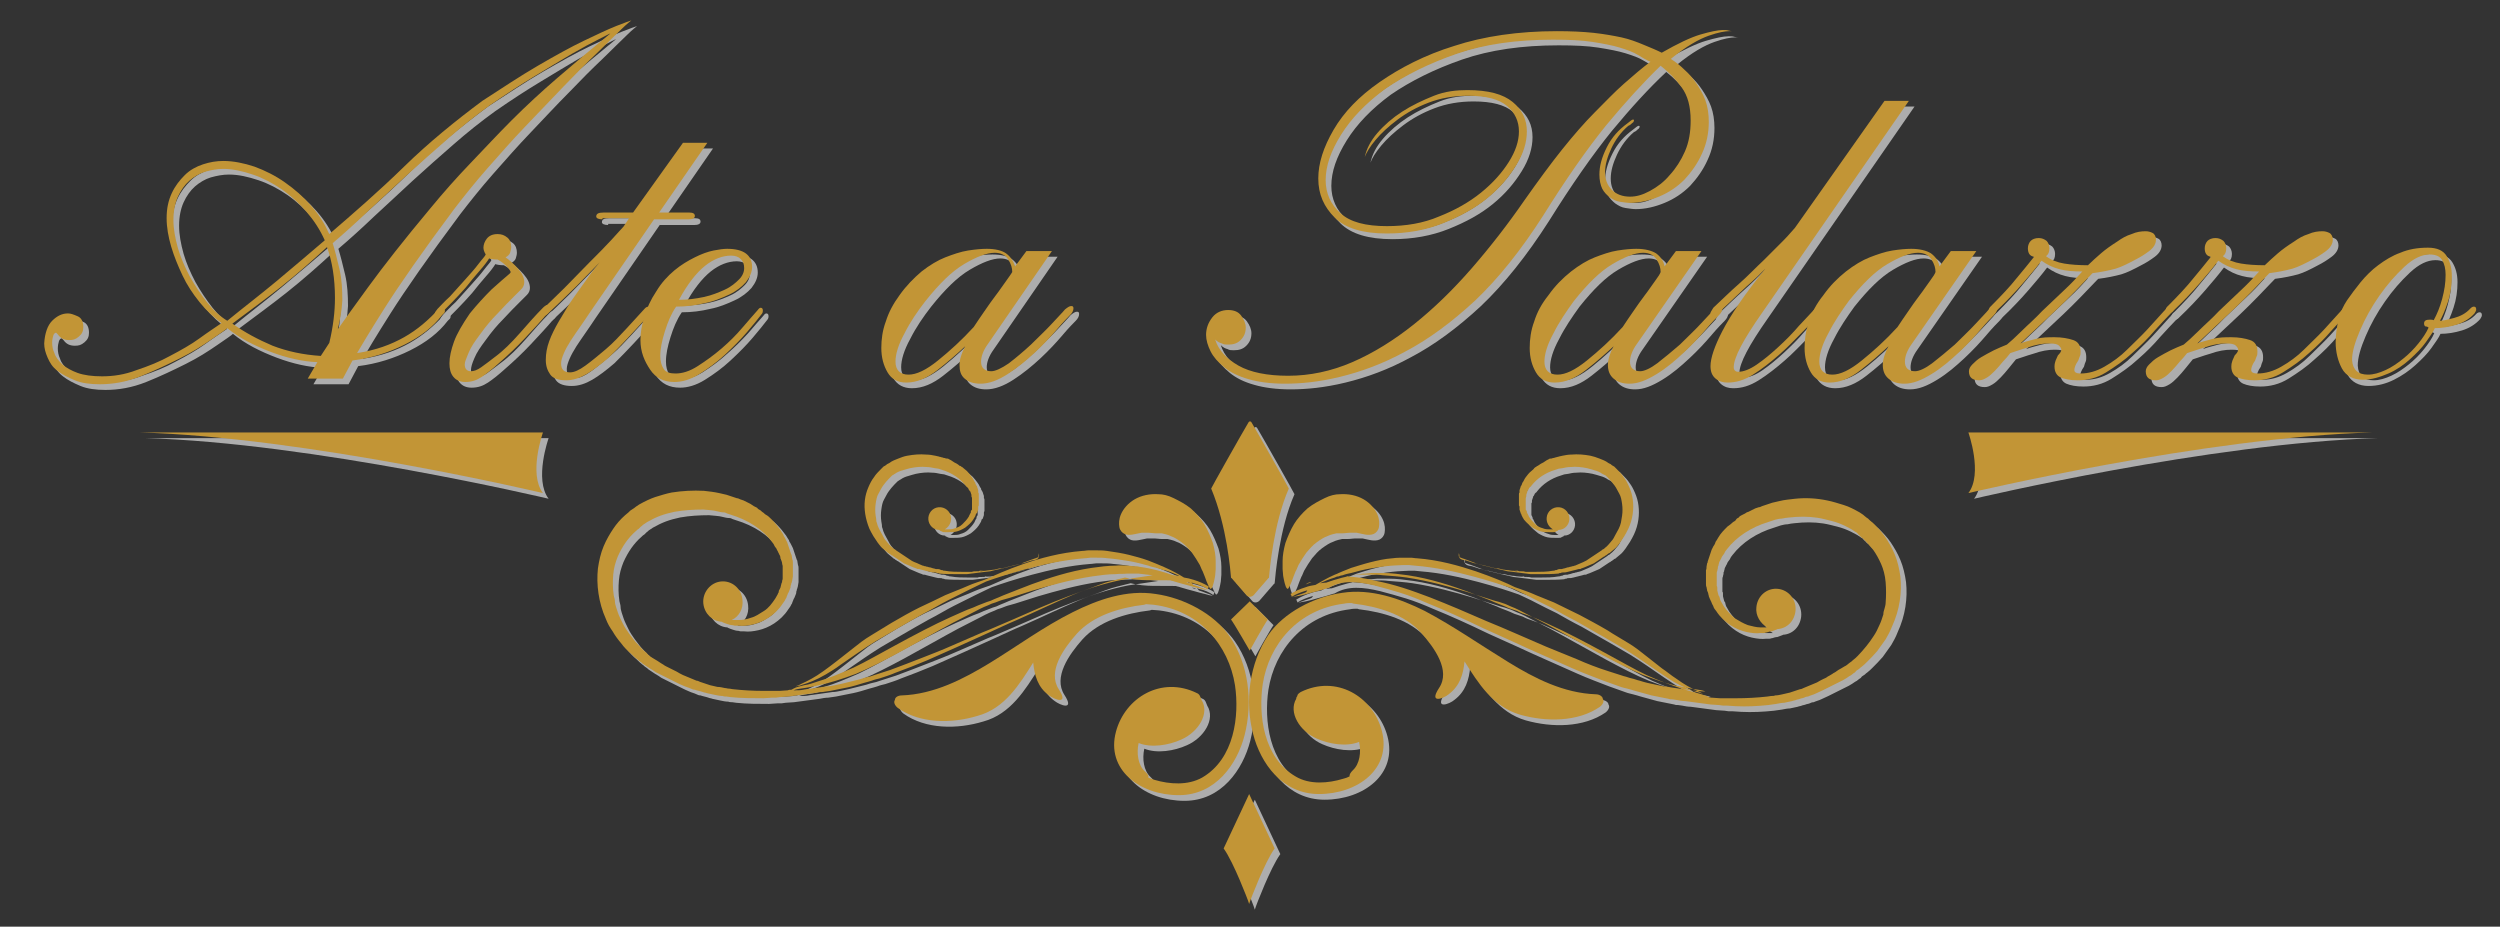 <?xml version="1.0" encoding="utf-8"?>
<!-- Generator: Adobe Illustrator 23.0.4, SVG Export Plug-In . SVG Version: 6.00 Build 0)  -->
<svg version="1.1" id="Livello_1" xmlns="http://www.w3.org/2000/svg" xmlns:xlink="http://www.w3.org/1999/xlink" x="0px" y="0px"
	 viewBox="0 0 441.1 163.5" style="enable-background:new 0 0 441.1 163.5;" xml:space="preserve">
<rect x="0" y="0" width="441.1" height="163.5" fill="#333333" stroke="none"/>
<style type="text/css">
	.st0{opacity:0.6;}
	.st1{fill:#FFFFFF;}
	.st2{fill:#C29536;}
</style>
<g>
	<g class="st0">
		<path class="st1" d="M95.9,12.6c3.1-1.8,5.8-3.3,8.1-4.4s4.2-2,5.7-2.6c1.5-0.6,2.4-0.9,2.7-1c-0.1,0.1-0.8,0.6-1.8,1.6
			s-2.5,2.4-4.3,4.2c-1.8,1.7-3.8,3.7-5.9,5.9c-2.2,2.2-4.4,4.6-6.7,7s-4.5,4.9-6.7,7.4s-4.1,4.9-5.8,7.1
			c-5.6,7.5-9.7,13.4-12.3,17.5c-2.6,4.1-4.2,6.8-4.9,8c3.3-0.5,6-1.5,8.3-2.8c2.3-1.3,4.3-3,6.2-5.1c0.1-0.1,0.3-0.2,0.4-0.2
			c0.1,0,0.3,0,0.4,0.2c0.1,0.1,0.2,0.2,0.2,0.5s-0.2,0.4-0.5,0.7c-1.6,2.1-3.8,3.8-6.6,5.2c-2.8,1.4-5.9,2.4-9.2,2.8l-1.7,3.2h-6.2
			l1.7-2.9c-2.5-0.1-5.3-0.7-8.2-1.8s-5.5-2.4-7.7-4.2c-0.3,0.3-1.2,0.9-2.8,2s-3.3,2.2-5.5,3.3s-4.5,2.2-7,3.2s-4.9,1.4-7.2,1.4
			c-1.7,0-3.2-0.2-4.4-0.7s-2.2-1-3.1-1.7S9.8,65,9.4,64.1c-0.4-0.9-0.6-1.7-0.6-2.5c0.1-1.8,0.6-3.2,1.4-4c0.9-0.9,1.8-1.3,2.8-1.3
			c0.5,0,1,0.2,1.7,0.5s1,1,1,1.9c0,0.7-0.2,1.2-0.8,1.7S13.9,61,13.2,61c-0.9,0-1.5-0.3-2-1l-0.3-0.3c-0.2,0-0.4,0.2-0.5,0.5
			s-0.2,0.8-0.2,1.3s0.1,1.2,0.4,1.8c0.2,0.7,0.7,1.3,1.4,2c0.7,0.6,1.6,1.1,2.7,1.5s2.6,0.6,4.3,0.6c2,0,4-0.3,6.1-1.1
			c2.1-0.7,4.1-1.5,5.9-2.5c1.9-1,3.7-2,5.2-3.1s2.9-2,3.9-2.7c-1.4-1-2.7-2.2-3.9-3.7s-2.2-3-3-4.7c-0.8-1.7-1.5-3.4-2-5.1
			s-0.8-3.4-0.8-5c0-1.7,0.3-3.1,0.9-4.4s1.4-2.3,2.3-3.2c0.9-0.9,2-1.5,3.2-1.9s2.4-0.6,3.6-0.6c1.8,0,3.7,0.4,5.5,1
			c1.9,0.7,3.7,1.6,5.4,2.8c1.7,1.2,3.2,2.5,4.6,4.1s2.4,3.2,3.2,5c4.3-3.7,8.8-7.6,13.2-11.9s9.1-8.1,13.8-11.6
			C89.5,16.6,92.8,14.4,95.9,12.6z M49.8,50.6c3-2.5,5.8-4.9,8.5-7.2c-0.8-1.8-1.9-3.5-3.2-5s-2.8-2.9-4.4-4c-1.6-1.1-3.3-2-5.1-2.6
			s-3.5-1-5.2-1c-1.1,0-2.1,0.2-3.2,0.5c-1,0.3-2,0.9-2.8,1.6c-0.8,0.7-1.5,1.7-2,2.8c-0.5,1.1-0.8,2.5-0.8,4.1s0.3,3.2,0.8,5
			c0.5,1.7,1.2,3.3,2.1,5c0.9,1.6,1.9,3.1,3,4.5s2.3,2.5,3.6,3.3C43.9,55.3,46.8,53.1,49.8,50.6z M49.1,62c2.6,1,5.4,1.6,8.5,1.8
			l1.5-2.3c0.7-2.9,1-5.6,1-7.9c0-3.5-0.5-6.5-1.4-9c-2.5,2.3-5.2,4.7-8.1,7S44.8,56,42,58.1C44.1,59.6,46.5,60.9,49.1,62z
			 M60.6,59.1c0.9-1.3,2.7-3.8,5.4-7.5s6.3-8.3,10.9-13.8c2.3-2.8,4.7-5.5,7.1-8s4.8-5.1,7.3-7.6s5.2-5,8.1-7.5
			c2.9-2.5,6-5.1,9.3-7.8c-0.3,0.1-1,0.5-2.2,1.1s-2.7,1.4-4.6,2.5c-1.9,1.1-4,2.4-6.5,3.9s-5.1,3.2-8,5.2c-2.5,1.8-5,3.8-7.4,5.9
			s-4.8,4.2-7.2,6.4s-4.6,4.3-6.8,6.3c-2.2,2.1-4.3,4-6.3,5.7c0.4,1.3,0.8,2.9,1.2,4.6c0.4,1.7,0.5,3.6,0.5,5.5
			C61.3,55.8,61,57.5,60.6,59.1z"/>
		<path class="st1" d="M77.7,56.3c0-0.1,0.1-0.3,0.2-0.4s0.2-0.3,0.3-0.4c0.5-0.5,1.2-1.3,2.2-2.2c0.9-1,1.8-2,2.7-3
			s1.7-1.9,2.3-2.7s1.2-1.4,1.3-1.7c-0.3-0.5-0.4-0.9-0.4-1.2c0-0.5,0.2-1.1,0.6-1.6s1-0.8,1.9-0.8c0.7,0,1.2,0.2,1.7,0.6
			c0.5,0.4,0.7,1,0.7,1.7c0,0.3-0.1,0.7-0.2,1s-0.4,0.6-0.8,0.8c0.7,0.5,1.5,1.2,2.2,2c0.7,0.8,1.1,1.6,1.1,2.4
			c0,0.5-0.2,0.9-0.5,1.2s-0.8,0.8-1.3,1.3c-0.9,0.9-1.8,1.8-2.9,3c-1.1,1.1-2.1,2.3-3.1,3.7c-0.9,1.2-1.6,2.2-2,3.2
			c-0.4,0.9-0.6,1.6-0.6,2.1c0,0.8,0.4,1.2,1.1,1.2c0.5,0,1.1-0.2,1.8-0.7c0.7-0.5,1.5-1.1,2.4-1.8c1.5-1.1,2.9-2.5,4.4-4.2
			c1.5-1.7,2.8-3.2,4.1-4.5c0.3-0.3,0.6-0.5,0.8-0.5c0.3,0,0.5,0.2,0.5,0.5c0,0.1,0,0.3-0.1,0.5s-0.2,0.4-0.5,0.6
			c-1.1,1.3-2.4,2.7-3.9,4.3s-3.1,3.1-4.6,4.4c-1.1,1-2.1,1.8-3,2.4s-1.8,0.9-2.9,0.9c-0.9,0-1.6-0.3-2.1-0.9s-0.7-1.4-0.7-2.4
			c0-1.1,0.3-2.4,0.8-3.8c0.5-1.4,1.5-3.1,2.8-5c1.3-1.6,2.6-3,3.8-4.2c1.3-1.2,2.4-2.1,3.2-2.8c0.1-0.1,0.2-0.2,0.2-0.3
			c0-0.1-0.2-0.5-0.7-1c-0.5-0.5-1-0.9-1.6-1.2c-0.7,0-1.2-0.1-1.5-0.2c-0.3,0.5-0.9,1.3-1.7,2.2c-0.8,0.9-1.6,1.9-2.4,2.9
			c-0.9,1-1.7,1.9-2.6,2.8s-1.5,1.5-1.9,2c-0.2,0.2-0.4,0.3-0.7,0.3C77.8,56.8,77.7,56.6,77.7,56.3z"/>
		<path class="st1" d="M107.3,39.7c-0.7,0-1.1-0.2-1.1-0.5c0-0.5,0.4-0.7,1.3-0.7h5.2l8.8-12.3h4.3l-8.5,12.3h5.3c0.7,0,1,0.2,1,0.6
			c0,0.4-0.4,0.6-1.1,0.6h-6.1l-11.3,16.4c-0.5,0.8-1.1,1.6-1.7,2.5s-1.2,1.7-1.7,2.5s-0.9,1.5-1.2,2.2c-0.3,0.7-0.5,1.3-0.5,1.8
			c0,1.1,0.5,1.6,1.6,1.6c0.7,0,1.6-0.4,2.7-1.2c1.1-0.8,2.3-1.8,3.6-2.9s2.4-2.3,3.7-3.7s2.3-2.5,3.2-3.5c0.2-0.2,0.4-0.3,0.7-0.3
			s0.4,0.2,0.4,0.6c0,0.3-0.1,0.6-0.4,0.9c-1.3,1.4-2.5,2.7-3.7,4s-2.3,2.4-3.4,3.5c-1.4,1.2-2.7,2.2-3.9,2.9
			c-1.2,0.7-2.4,1.1-3.6,1.1c-1.3,0-2.3-0.3-2.8-1s-0.8-1.5-0.8-2.6s0.2-2.2,0.6-3.3s1-2.3,1.7-3.5c0.4-0.7,0.9-1.5,1.5-2.5
			s1.2-1.8,1.9-2.8s1.3-1.8,2-2.8s1.3-1.7,1.8-2.3c-1.3,1.3-2.6,2.7-4.1,4.2s-3.2,3.1-5.1,4.9c-0.2,0.2-0.4,0.3-0.7,0.3
			c-0.3,0-0.5-0.1-0.5-0.4c0-0.1,0.1-0.3,0.2-0.5c0.1-0.2,0.3-0.3,0.4-0.5c0.9-0.9,2.1-2,3.6-3.5c1.5-1.5,2.9-3,4.4-4.5
			c1.5-1.5,2.8-2.8,3.9-4c1.1-1.2,1.8-2,2.1-2.3l1-1.5H107.3z"/>
		<path class="st1" d="M118.3,59.5c-0.5,1.6-0.8,3-0.8,4.3c0,0.9,0.2,1.7,0.6,2.3s1.1,0.8,2.1,0.8c1.2,0,2.5-0.4,3.9-1.3
			s2.8-1.9,4.1-3.1c1.4-1.2,2.6-2.4,3.8-3.7c1.1-1.3,2-2.3,2.7-3.1c0.2-0.3,0.4-0.4,0.5-0.4c0.3,0,0.4,0.2,0.4,0.5
			c0,0.3-0.1,0.5-0.2,0.6c-0.6,0.8-1.5,1.9-2.6,3.2s-2.5,2.7-3.9,4c-1.4,1.3-2.9,2.4-4.5,3.4c-1.6,1-3.1,1.4-4.4,1.4
			c-1.9,0-3.3-0.7-4.3-2.2S114,63.1,114,61c0-1.3,0.2-2.6,0.7-4.1c0.4-1.5,1.1-3,2.1-4.5c0.9-1.5,2-2.7,3.2-3.7
			c1.2-1,2.4-1.7,3.6-2.3s2.3-1,3.3-1.2s1.8-0.3,2.4-0.3c2.9,0,4.4,1.1,4.4,3.2c0,0.9-0.4,1.8-1.1,2.7c-0.7,0.8-1.7,1.6-3,2.2
			s-2.7,1.2-4.3,1.5c-1.6,0.4-3.3,0.6-5,0.6C119.4,56.4,118.8,57.9,118.3,59.5z M131.7,46.7c-0.4-0.4-1-0.6-1.7-0.6
			c-1.5,0-3.1,0.6-4.6,1.8s-3.1,3.2-4.6,6c1.5,0,3-0.2,4.4-0.5s2.6-0.8,3.7-1.3s1.9-1.2,2.5-1.8s0.9-1.3,0.9-2
			C132.3,47.6,132.1,47.1,131.7,46.7z"/>
		<path class="st1" d="M175.3,61.7c-0.8,1.1-1.2,2.2-1.2,3.1c0,1.1,0.6,1.7,1.8,1.7c0.7,0,1.8-0.5,3.1-1.4c1.3-1,2.6-2.1,3.9-3.3
			c1.3-1.3,2.6-2.5,3.7-3.7c1.1-1.2,1.9-2,2.3-2.5c0.5-0.4,0.8-0.6,1.1-0.6s0.4,0.1,0.4,0.4c0,0.4-0.2,0.8-0.6,1.2
			c-0.4,0.4-1.2,1.2-2.3,2.5s-2.4,2.7-3.9,4.1s-3.1,2.7-4.8,3.8s-3.3,1.7-4.8,1.7c-1.2,0-2.1-0.3-2.8-0.9s-0.9-1.4-0.9-2.4
			c0-0.9,0.3-2,1-3.3c-1.5,1.4-3.1,2.8-4.9,4.2c-1.8,1.4-3.6,2.2-5.5,2.2c-1.5,0-2.6-0.6-3.3-1.8c-0.7-1.2-1.1-2.6-1.1-4.3
			c0-1.5,0.2-3.1,0.8-4.7c0.5-1.6,1.3-3.1,2.4-4.6c1.2-1.7,2.5-3,3.9-4.2c1.4-1.1,2.9-2,4.2-2.5s2.7-1,4-1.2s2.4-0.3,3.3-0.3
			c1.5,0,2.7,0.3,3.4,0.8s1.3,1.3,1.6,2.3l2-2.7h4.5L175.3,61.7z M160.6,59.8c-1.1,2-1.6,3.7-1.6,5c0,1.5,0.8,2.3,2.3,2.3
			c1.4,0,3.1-0.8,5.2-2.5c2.1-1.7,4.2-3.6,6.3-5.9c0.6-0.9,1.2-1.8,1.9-2.8s1.3-1.9,2-2.8c0.7-0.9,1.2-1.7,1.8-2.5s0.9-1.3,1.1-1.6
			c0-0.7-0.2-1.4-0.7-2.2s-1.3-1.2-2.4-1.2c-1.4,0-3.2,0.7-5.4,2c-2.2,1.3-4.4,3.5-6.8,6.5C162.9,55.9,161.6,57.8,160.6,59.8z"/>
		<path class="st1" d="M284.4,23.1c-3.4,4.2-7.1,9.5-11.1,15.9c-3.9,6.1-7.9,11.1-12,15c-4.2,3.9-8.3,6.9-12.3,9
			c-4,2.2-7.9,3.6-11.6,4.5s-6.9,1.2-9.7,1.2c-2.5,0-4.7-0.3-6.4-0.8c-1.8-0.5-3.2-1.2-4.3-2.1c-1.1-0.9-1.9-1.8-2.4-2.8
			c-0.5-1-0.8-2-0.8-2.9c0-1.2,0.4-2.2,1.1-3.1c0.7-0.9,1.7-1.3,2.8-1.3c1,0,1.8,0.3,2.3,1s0.8,1.4,0.8,2.1c0,0.9-0.3,1.6-0.9,2.2
			c-0.6,0.6-1.3,0.8-2.2,0.8c-0.4,0-0.8,0-1.1-0.2c-0.4-0.1-0.8-0.3-1.2-0.7c0.6,1.9,2,3.4,4.1,4.6s5.1,1.8,8.8,1.8
			c3.8,0,7.6-0.8,11.3-2.4c3.7-1.6,7.4-3.9,10.9-6.7c3.5-2.8,6.9-6.1,10.2-9.9c3.3-3.8,6.4-7.8,9.3-12c2.4-3.4,4.6-6.4,6.6-8.9
			s4-4.8,5.8-6.6s3.5-3.6,5.1-5s3.2-2.8,4.7-3.9c-0.7-0.3-1.4-0.7-2.2-1.2c-0.8-0.5-1.9-0.9-3.2-1.3c-1.3-0.4-2.9-0.7-4.8-1
			s-4.2-0.4-7-0.4c-6.4,0-12.1,0.8-17,2.5s-9.1,3.8-12.6,6.2c-3.4,2.5-6,5.2-7.8,8.1s-2.7,5.5-2.7,8c0,2.3,0.9,4.3,2.6,5.8
			c1.7,1.6,4.5,2.3,8.2,2.3c3.3,0,6.4-0.5,9.2-1.7c2.8-1.1,5.3-2.5,7.4-4.2c2.1-1.7,3.7-3.5,4.9-5.4s1.8-3.7,1.8-5.4
			c0-1.8-0.7-3.3-2.1-4.5s-3.7-1.8-6.9-1.8c-2.5,0-4.8,0.4-6.9,1.2c-2.1,0.8-3.9,1.8-5.5,3s-2.9,2.4-3.9,3.6c-1,1.2-1.6,2.2-1.9,3
			c0.3-1.4,1-2.8,2.2-4.2s2.7-2.7,4.4-3.8s3.6-2,5.6-2.8s4-1,5.9-1c3.7,0,6.3,0.7,8,2.1s2.5,3.1,2.5,5.2c0,1.9-0.6,3.9-1.9,6
			s-2.9,4-5.1,5.8s-4.8,3.2-7.8,4.4c-3,1.2-6.3,1.8-9.9,1.8c-4.2,0-7.3-0.9-9.2-2.8s-2.9-4.1-2.9-6.9c0-2.7,0.9-5.5,2.7-8.5
			s4.5-5.9,8.1-8.4s8-4.8,13.2-6.4c5.2-1.7,11.3-2.6,18.1-2.6c2.5,0,4.6,0.1,6.5,0.3c1.8,0.2,3.5,0.5,4.9,0.8
			c1.4,0.4,2.7,0.8,3.9,1.3s2.2,0.9,3.2,1.4c2.8-1.6,5.1-2.7,6.8-3.2c1.7-0.5,3.1-0.8,4-0.8c0.3,0,0.7,0,1,0.1
			c0.4,0.1,0.6,0.1,0.8,0.1h-0.7c-0.7,0-1.9,0.2-3.6,0.8s-3.9,1.8-6.7,4.1c0.8,0.5,1.6,1.1,2.4,1.9c0.8,0.7,1.5,1.5,2.1,2.4
			s1.2,1.9,1.6,3s0.6,2.4,0.6,3.8c0,2-0.4,3.9-1.2,5.6c-0.8,1.8-1.9,3.3-3.1,4.6c-1.3,1.3-2.8,2.3-4.5,3s-3.4,1.1-5.1,1.1
			c-0.5,0-1.1-0.1-1.8-0.2s-1.2-0.4-1.8-0.8c-0.5-0.4-1-0.9-1.3-1.5s-0.5-1.5-0.5-2.5c0-1.5,0.4-3,1.3-4.8s2.1-3.1,3.6-4.2
			c0.6-0.5,0.9-0.7,1-0.7c0.1,0,0.2,0,0.2,0.1c0,0.2-0.1,0.4-0.3,0.5c-0.2,0.2-0.4,0.4-0.7,0.5c-1.3,1.1-2.3,2.5-3,4
			s-1.1,2.9-1.1,4.2c0,1.3,0.4,2.3,1.2,3.1c0.8,0.8,1.9,1.2,3.2,1.2c1.1,0,2.2-0.3,3.5-1s2.5-1.6,3.5-2.8c1.1-1.2,2-2.6,2.7-4.2
			c0.7-1.6,1-3.4,1-5.4c0-2.5-0.5-4.4-1.6-5.9s-2.3-2.7-3.7-3.8C290.9,15.6,287.8,19,284.4,23.1z"/>
		<path class="st1" d="M289.8,61.7c-0.8,1.1-1.2,2.2-1.2,3.1c0,1.1,0.6,1.7,1.8,1.7c0.7,0,1.8-0.5,3-1.4c1.3-1,2.6-2.1,4-3.3
			c1.3-1.3,2.6-2.5,3.7-3.7s1.9-2,2.3-2.5c0.5-0.4,0.8-0.6,1.1-0.6c0.3,0,0.4,0.1,0.4,0.4c0,0.4-0.2,0.8-0.6,1.2s-1.2,1.2-2.3,2.5
			c-1.1,1.3-2.4,2.7-3.9,4.1s-3,2.7-4.8,3.8s-3.3,1.7-4.8,1.7c-1.2,0-2.1-0.3-2.8-0.9s-1-1.4-1-2.4c0-0.9,0.3-2,1-3.3
			c-1.5,1.4-3.1,2.8-4.9,4.2c-1.8,1.4-3.6,2.2-5.5,2.2c-1.5,0-2.6-0.6-3.3-1.8c-0.7-1.2-1.1-2.6-1.1-4.3c0-1.5,0.2-3.1,0.8-4.7
			c0.5-1.6,1.3-3.1,2.5-4.6c1.2-1.7,2.5-3,4-4.2c1.4-1.1,2.9-2,4.2-2.5s2.7-1,4-1.2s2.4-0.3,3.3-0.3c1.5,0,2.7,0.3,3.5,0.8
			c0.8,0.6,1.3,1.3,1.5,2.3l2-2.7h4.5L289.8,61.7z M275.1,59.8c-1.1,2-1.6,3.7-1.6,5c0,1.5,0.8,2.3,2.3,2.3c1.4,0,3.1-0.8,5.2-2.5
			s4.2-3.6,6.3-5.9c0.6-0.9,1.2-1.8,1.9-2.8c0.7-1,1.3-1.9,2-2.8c0.7-0.9,1.2-1.7,1.8-2.5s0.9-1.3,1-1.6c0-0.7-0.2-1.4-0.7-2.2
			s-1.3-1.2-2.4-1.2c-1.4,0-3.2,0.7-5.4,2s-4.4,3.5-6.8,6.5C277.4,55.9,276.1,57.8,275.1,59.8z"/>
		<path class="st1" d="M322.4,55.4c0,0.3-0.1,0.6-0.4,0.9c-0.7,0.9-1.7,2-3,3.3s-2.6,2.7-4.1,4s-3,2.5-4.6,3.5s-3,1.4-4.5,1.4
			c-0.8,0-1.5-0.2-2.1-0.7s-0.9-1.2-0.9-2.2c0-1.4,0.7-3.5,2.1-6.2s3.9-6.5,7.6-11c-0.9,0.9-2,2-3.4,3.2c-1.3,1.2-3,2.8-5.1,4.8
			c-0.2,0.2-0.4,0.3-0.6,0.3c-0.4,0-0.6-0.2-0.6-0.5c0-0.1,0.2-0.4,0.5-0.9c1.4-1.3,2.9-2.8,4.5-4.2s3-2.9,4.4-4.2
			c1.3-1.3,2.5-2.5,3.5-3.5s1.6-1.8,2-2.2l15.8-22.4h4.3l-25.9,37.4c-3.3,4.7-5,7.9-5,9.6c0,0.5,0.3,0.8,0.8,0.8
			c0.9,0,2-0.4,3.3-1.3c1.3-0.9,2.5-1.9,3.8-3.1c1.3-1.2,2.5-2.4,3.6-3.7c1.1-1.2,2.1-2.2,2.8-3c0.3-0.3,0.6-0.5,0.9-0.5
			C322.2,55,322.4,55.1,322.4,55.4z"/>
		<path class="st1" d="M338.3,61.7c-0.8,1.1-1.2,2.2-1.2,3.1c0,1.1,0.6,1.7,1.8,1.7c0.7,0,1.8-0.5,3-1.4c1.3-1,2.6-2.1,4-3.3
			c1.3-1.3,2.6-2.5,3.7-3.7s1.9-2,2.3-2.5c0.5-0.4,0.8-0.6,1.1-0.6c0.3,0,0.4,0.1,0.4,0.4c0,0.4-0.2,0.8-0.6,1.2s-1.2,1.2-2.3,2.5
			c-1.1,1.3-2.4,2.7-3.9,4.1s-3,2.7-4.8,3.8s-3.3,1.7-4.8,1.7c-1.2,0-2.1-0.3-2.8-0.9s-1-1.4-1-2.4c0-0.9,0.3-2,1-3.3
			c-1.5,1.4-3.1,2.8-4.9,4.2c-1.8,1.4-3.6,2.2-5.5,2.2c-1.5,0-2.6-0.6-3.3-1.8c-0.7-1.2-1.1-2.6-1.1-4.3c0-1.5,0.2-3.1,0.8-4.7
			c0.5-1.6,1.3-3.1,2.5-4.6c1.2-1.7,2.5-3,4-4.2c1.4-1.1,2.9-2,4.2-2.5s2.7-1,4-1.2s2.4-0.3,3.3-0.3c1.5,0,2.7,0.3,3.5,0.8
			c0.8,0.6,1.3,1.3,1.5,2.3l2-2.7h4.5L338.3,61.7z M323.6,59.8c-1.1,2-1.6,3.7-1.6,5c0,1.5,0.8,2.3,2.3,2.3c1.4,0,3.1-0.8,5.2-2.5
			s4.2-3.6,6.3-5.9c0.6-0.9,1.2-1.8,1.9-2.8c0.7-1,1.3-1.9,2-2.8c0.7-0.9,1.2-1.7,1.8-2.5s0.9-1.3,1-1.6c0-0.7-0.2-1.4-0.7-2.2
			s-1.3-1.2-2.4-1.2c-1.4,0-3.2,0.7-5.4,2s-4.4,3.5-6.8,6.5C325.9,55.9,324.6,57.8,323.6,59.8z"/>
		<path class="st1" d="M358.8,44.8c0-0.5,0.2-1,0.5-1.3s0.8-0.5,1.4-0.5s1,0.2,1.4,0.5c0.3,0.3,0.5,0.8,0.5,1.3
			c0,0.7-0.2,1.1-0.6,1.4c0.9,0.7,2,1.1,3.2,1.3s2.6,0.3,4.2,0.3c0.7-0.7,1.5-1.4,2.3-2.1s1.8-1.4,2.9-2.1c0.7-0.5,1.5-1,2.5-1.3
			c0.9-0.4,1.7-0.5,2.5-0.5c0.4,0,0.8,0.1,1.2,0.3c0.4,0.2,0.6,0.7,0.6,1.2c0,0.7-0.4,1.4-1.2,2s-1.6,1.1-2.4,1.5
			c-1.3,0.7-2.5,1.3-3.5,1.6c-1.1,0.3-2.5,0.6-4.1,0.8c-2,2.1-4,4.2-6.1,6.2s-4.3,4-6.6,6.2c0.7-0.3,1.6-0.5,2.7-0.8
			s2.2-0.3,3.3-0.3c1.3,0,2.4,0.2,3.3,0.5s1.3,1,1.3,2c0,0.3,0,0.6-0.1,0.8s-0.2,0.5-0.3,0.9c-0.5,0.7-0.7,1.3-0.7,1.7
			s0.4,0.6,1.1,0.6c1.4,0,2.8-0.4,4.2-1.2c1.4-0.8,2.8-1.8,4-3s2.5-2.4,3.6-3.6s2.1-2.3,2.9-3.2c0.3-0.3,0.5-0.5,0.6-0.7
			c0.1-0.1,0.2-0.2,0.4-0.2c0.5,0,0.7,0.2,0.7,0.7c0,0.1-0.2,0.3-0.6,0.7c-0.7,0.7-1.7,1.8-2.8,3c-1.1,1.3-2.4,2.6-3.9,3.9
			c-1.4,1.3-3,2.4-4.6,3.4s-3.3,1.4-5,1.4c-1.3,0-2.3-0.2-3-0.5s-1.1-1-1.1-1.9c0-0.5,0.1-0.8,0.2-1.1s0.3-0.6,0.4-0.9
			c0.4-0.4,0.6-0.7,0.6-1c0-0.2-0.1-0.4-0.4-0.7s-0.8-0.4-1.8-0.4c-1.1,0-2.3,0.2-3.7,0.7c-1.4,0.4-2.4,0.8-3.1,1
			c-0.4,0.5-0.8,1-1.3,1.6c-0.5,0.6-0.9,1.1-1.4,1.6s-0.9,0.9-1.4,1.2s-0.9,0.5-1.4,0.5c-1.2,0-1.8-0.5-1.8-1.6
			c0-0.4,0.2-0.8,0.6-1.2s0.9-0.9,1.6-1.3c0.7-0.4,1.4-0.8,2.2-1.2c0.8-0.4,1.6-0.7,2.3-1c0.6-0.5,1.5-1.3,2.6-2.4
			c1.1-1.1,2.4-2.2,3.6-3.5c1.3-1.2,2.6-2.5,3.9-3.7c1.3-1.2,2.3-2.3,3.2-3.3c-1.5,0-2.9-0.1-4-0.4c-1.2-0.3-2.2-0.8-3.2-1.5
			c-0.9,1.2-2,2.5-3.3,4c-1.3,1.5-2.9,3.2-4.8,5c-0.3,0.2-0.6,0.3-0.8,0.3c-0.3,0-0.4-0.2-0.4-0.5c0-0.3,0.1-0.5,0.3-0.7
			c1.9-1.9,3.5-3.6,4.6-5c1.2-1.4,2.2-2.7,3.1-3.8C359.1,46.2,358.8,45.6,358.8,44.8z"/>
		<path class="st1" d="M390,44.8c0-0.5,0.2-1,0.5-1.3s0.8-0.5,1.4-0.5s1,0.2,1.4,0.5c0.3,0.3,0.5,0.8,0.5,1.3c0,0.7-0.2,1.1-0.6,1.4
			c0.9,0.7,2,1.1,3.2,1.3s2.6,0.3,4.2,0.3c0.7-0.7,1.5-1.4,2.3-2.1s1.8-1.4,2.9-2.1c0.7-0.5,1.5-1,2.5-1.3c0.9-0.4,1.7-0.5,2.5-0.5
			c0.4,0,0.8,0.1,1.2,0.3c0.4,0.2,0.6,0.7,0.6,1.2c0,0.7-0.4,1.4-1.2,2s-1.6,1.1-2.4,1.5c-1.3,0.7-2.5,1.3-3.5,1.6
			c-1.1,0.3-2.5,0.6-4.1,0.8c-2,2.1-4,4.2-6.1,6.2s-4.3,4-6.6,6.2c0.7-0.3,1.6-0.5,2.7-0.8s2.2-0.3,3.3-0.3c1.3,0,2.4,0.2,3.3,0.5
			s1.3,1,1.3,2c0,0.3,0,0.6-0.1,0.8s-0.2,0.5-0.3,0.9c-0.5,0.7-0.7,1.3-0.7,1.7s0.4,0.6,1.1,0.6c1.4,0,2.8-0.4,4.2-1.2
			c1.4-0.8,2.8-1.8,4-3s2.5-2.4,3.6-3.6s2.1-2.3,2.9-3.2c0.3-0.3,0.5-0.5,0.6-0.7c0.1-0.1,0.2-0.2,0.4-0.2c0.5,0,0.7,0.2,0.7,0.7
			c0,0.1-0.2,0.3-0.6,0.7c-0.7,0.7-1.7,1.8-2.8,3c-1.1,1.3-2.4,2.6-3.9,3.9c-1.4,1.3-3,2.4-4.6,3.4s-3.3,1.4-5,1.4
			c-1.3,0-2.3-0.2-3-0.5s-1.1-1-1.1-1.9c0-0.5,0.1-0.8,0.2-1.1s0.3-0.6,0.4-0.9c0.4-0.4,0.6-0.7,0.6-1c0-0.2-0.1-0.4-0.4-0.7
			s-0.8-0.4-1.8-0.4c-1.1,0-2.3,0.2-3.7,0.7c-1.4,0.4-2.4,0.8-3.1,1c-0.4,0.5-0.8,1-1.3,1.6c-0.5,0.6-0.9,1.1-1.4,1.6
			s-0.9,0.9-1.4,1.2s-0.9,0.5-1.4,0.5c-1.2,0-1.8-0.5-1.8-1.6c0-0.4,0.2-0.8,0.6-1.2s0.9-0.9,1.6-1.3c0.7-0.4,1.4-0.8,2.2-1.2
			c0.8-0.4,1.6-0.7,2.3-1c0.6-0.5,1.5-1.3,2.6-2.4c1.1-1.1,2.4-2.2,3.6-3.5c1.3-1.2,2.6-2.5,3.9-3.7c1.3-1.2,2.3-2.3,3.2-3.3
			c-1.5,0-2.9-0.1-4-0.4c-1.2-0.3-2.2-0.8-3.2-1.5c-0.9,1.2-2,2.5-3.3,4c-1.3,1.5-2.9,3.2-4.8,5c-0.3,0.2-0.6,0.3-0.8,0.3
			c-0.3,0-0.4-0.2-0.4-0.5c0-0.3,0.1-0.5,0.3-0.7c1.9-1.9,3.5-3.6,4.6-5c1.2-1.4,2.2-2.7,3.1-3.8C390.3,46.2,390,45.6,390,44.8z"/>
		<path class="st1" d="M432.9,54.3c-0.5,1.5-1,2.6-1.4,3.3c0.5,0,1.4-0.2,2.5-0.5s2.1-0.8,2.9-1.7c0.2-0.2,0.4-0.3,0.6-0.3
			c0.3,0,0.4,0.2,0.4,0.5c0,0.2-0.1,0.4-0.3,0.7c-0.8,0.9-1.9,1.6-3.2,2c-1.3,0.4-2.6,0.6-3.8,0.6c-0.3,0.7-0.9,1.5-1.6,2.5
			s-1.7,2-2.8,3c-1.1,1-2.4,1.9-3.8,2.6s-2.9,1.1-4.5,1.1c-1.7,0-3-0.7-3.7-2s-1.1-2.9-1.1-4.6c0-1.3,0.2-2.7,0.5-4s0.9-2.5,1.5-3.4
			c0.7-1,1.5-2.1,2.4-3.2s2-2.2,3.1-3c1.2-0.9,2.5-1.7,3.9-2.2c1.4-0.6,3-0.9,4.9-0.9c1.6,0,2.7,0.5,3.3,1.5c0.6,1,0.9,2.1,0.9,3.5
			C433.6,51.3,433.4,52.8,432.9,54.3z M418.8,67.1c1,0,2-0.3,3.1-0.8c1.1-0.5,2.1-1.2,3.1-2c1-0.8,1.9-1.7,2.7-2.7
			c0.8-1,1.4-1.9,1.8-2.8c-0.1-0.1-0.3-0.2-0.5-0.2s-0.3-0.3-0.3-0.5c0-0.5,0.3-0.7,1-0.7c0.3,0,0.5,0,0.7,0.1
			c0.6-1.1,1.1-2.3,1.5-3.8s0.6-2.8,0.6-4.2c0-1.1-0.2-1.9-0.6-2.6s-1.2-1-2.2-1c-1.4,0-2.9,0.7-4.5,2.2s-3,3.1-4.4,5.1
			c-1.4,2-2.5,4-3.4,6.1s-1.4,3.8-1.4,5.2C416.1,66.2,417,67.1,418.8,67.1z"/>
	</g>
	<g>
		<g>
			<path class="st2" d="M94.9,11.6c3.1-1.8,5.8-3.3,8.1-4.4s4.2-2,5.7-2.6c1.5-0.6,2.4-0.9,2.7-1c-0.1,0.1-0.8,0.6-1.8,1.6
				s-2.5,2.4-4.3,4.2c-1.8,1.7-3.8,3.7-5.9,5.9s-4.4,4.6-6.7,7s-4.5,4.9-6.7,7.4s-4.1,4.9-5.8,7.1c-5.6,7.5-9.7,13.4-12.3,17.5
				c-2.6,4.1-4.2,6.8-4.9,8c3.3-0.5,6-1.5,8.3-2.8c2.3-1.3,4.3-3,6.2-5.1c0.1-0.1,0.3-0.2,0.4-0.2c0.1,0,0.3,0,0.4,0.2
				c0.1,0.1,0.2,0.2,0.2,0.5s-0.2,0.4-0.5,0.7c-1.6,2.1-3.8,3.8-6.6,5.2c-2.8,1.4-5.9,2.4-9.2,2.8l-1.7,3.2h-6.2l1.7-2.9
				c-2.5-0.1-5.3-0.7-8.2-1.8s-5.5-2.4-7.7-4.2c-0.3,0.3-1.2,0.9-2.8,2s-3.3,2.2-5.5,3.3s-4.5,2.2-7,3.2s-4.9,1.4-7.2,1.4
				c-1.7,0-3.2-0.2-4.4-0.7s-2.2-1-3.1-1.7S8.8,64,8.4,63.1s-0.6-1.7-0.6-2.5c0.1-1.8,0.6-3.2,1.4-4c0.9-0.9,1.8-1.3,2.8-1.3
				c0.5,0,1,0.2,1.7,0.5s1,1,1,1.9c0,0.7-0.2,1.2-0.8,1.7S12.9,60,12.2,60c-0.9,0-1.5-0.3-2-1l-0.3-0.3c-0.2,0-0.4,0.2-0.5,0.5
				s-0.2,0.8-0.2,1.3s0.1,1.2,0.4,1.8c0.2,0.7,0.7,1.3,1.4,2c0.7,0.6,1.6,1.1,2.7,1.5s2.6,0.6,4.3,0.6c2,0,4-0.3,6.1-1.1
				c2.1-0.7,4.1-1.5,5.9-2.5c1.9-1,3.7-2,5.2-3.1s2.9-2,3.9-2.7c-1.4-1-2.7-2.2-3.9-3.7s-2.2-3-3-4.7c-0.8-1.7-1.5-3.4-2-5.1
				s-0.8-3.4-0.8-5c0-1.7,0.3-3.1,0.9-4.4s1.4-2.3,2.3-3.2s2-1.5,3.2-1.9s2.4-0.6,3.6-0.6c1.8,0,3.7,0.4,5.5,1
				c1.9,0.7,3.7,1.6,5.4,2.8c1.7,1.2,3.2,2.5,4.6,4.1s2.4,3.2,3.2,5c4.3-3.7,8.8-7.6,13.2-11.9s9.1-8.1,13.8-11.6
				C88.5,15.6,91.8,13.4,94.9,11.6z M48.8,49.6c3-2.5,5.8-4.9,8.5-7.2c-0.8-1.8-1.9-3.5-3.2-5s-2.8-2.9-4.4-4
				c-1.6-1.1-3.3-2-5.1-2.6s-3.5-1-5.2-1c-1.1,0-2.1,0.2-3.2,0.5c-1,0.3-2,0.9-2.8,1.6c-0.8,0.7-1.5,1.7-2,2.8
				c-0.5,1.1-0.8,2.5-0.8,4.1s0.3,3.2,0.8,5c0.5,1.7,1.2,3.3,2.1,5c0.9,1.6,1.9,3.1,3,4.5s2.3,2.5,3.6,3.3
				C42.9,54.3,45.8,52.1,48.8,49.6z M48.1,61c2.6,1,5.4,1.6,8.5,1.8l1.5-2.3c0.7-2.9,1-5.6,1-7.9c0-3.5-0.5-6.5-1.4-9
				c-2.5,2.3-5.2,4.7-8.1,7S43.8,55,41,57.1C43.1,58.6,45.5,59.9,48.1,61z M59.6,58.1c0.9-1.3,2.7-3.8,5.4-7.5s6.3-8.3,10.9-13.8
				c2.3-2.8,4.7-5.5,7.1-8s4.8-5.1,7.3-7.6s5.2-5,8.1-7.5c2.9-2.5,6-5.1,9.3-7.8c-0.3,0.1-1,0.5-2.2,1.1s-2.7,1.4-4.6,2.5
				c-1.9,1.1-4,2.4-6.5,3.9s-5.1,3.2-8,5.2c-2.5,1.8-5,3.8-7.4,5.9s-4.8,4.2-7.2,6.4s-4.6,4.3-6.8,6.3c-2.2,2.1-4.3,4-6.3,5.7
				c0.4,1.3,0.8,2.9,1.2,4.6c0.4,1.7,0.5,3.6,0.5,5.5C60.3,54.8,60,56.5,59.6,58.1z"/>
			<path class="st2" d="M76.7,55.3c0-0.1,0.1-0.3,0.2-0.4s0.2-0.3,0.3-0.4c0.5-0.5,1.2-1.3,2.2-2.2c0.9-1,1.8-2,2.7-3
				s1.7-1.9,2.3-2.7s1.2-1.4,1.3-1.7c-0.3-0.5-0.4-0.9-0.4-1.2c0-0.5,0.2-1.1,0.6-1.6s1-0.8,1.9-0.8c0.7,0,1.2,0.2,1.7,0.6
				c0.5,0.4,0.7,1,0.7,1.7c0,0.3-0.1,0.7-0.2,1s-0.4,0.6-0.8,0.8c0.7,0.5,1.5,1.2,2.2,2c0.7,0.8,1.1,1.6,1.1,2.4
				c0,0.5-0.2,0.9-0.5,1.2s-0.8,0.8-1.3,1.3c-0.9,0.9-1.8,1.8-2.9,3c-1.1,1.1-2.1,2.3-3.1,3.7c-0.9,1.2-1.6,2.2-2,3.2
				S82,63.8,82,64.3c0,0.8,0.4,1.2,1.1,1.2c0.5,0,1.1-0.2,1.8-0.7c0.7-0.5,1.5-1.1,2.4-1.8c1.5-1.1,2.9-2.5,4.4-4.2
				c1.5-1.7,2.8-3.2,4.1-4.5c0.3-0.3,0.6-0.5,0.8-0.5c0.3,0,0.5,0.2,0.5,0.5c0,0.1,0,0.3-0.1,0.5s-0.2,0.4-0.5,0.6
				c-1.1,1.3-2.4,2.7-3.9,4.3s-3.1,3.1-4.6,4.4c-1.1,1-2.1,1.8-3,2.4s-1.8,0.9-2.9,0.9c-0.9,0-1.6-0.3-2.1-0.9s-0.7-1.4-0.7-2.4
				c0-1.1,0.3-2.4,0.8-3.8c0.5-1.4,1.5-3.1,2.8-5c1.3-1.6,2.6-3,3.8-4.2c1.3-1.2,2.4-2.1,3.2-2.8c0.1-0.1,0.2-0.2,0.2-0.3
				c0-0.1-0.2-0.5-0.7-1c-0.5-0.5-1-0.9-1.6-1.2c-0.7,0-1.2-0.1-1.5-0.2c-0.3,0.5-0.9,1.3-1.7,2.2c-0.8,0.9-1.6,1.9-2.4,2.9
				c-0.9,1-1.7,1.9-2.6,2.8s-1.5,1.5-1.9,2c-0.2,0.2-0.4,0.3-0.7,0.3C76.8,55.8,76.7,55.6,76.7,55.3z"/>
			<path class="st2" d="M106.3,38.7c-0.7,0-1.1-0.2-1.1-0.5c0-0.5,0.4-0.7,1.3-0.7h5.2l8.8-12.3h4.3l-8.5,12.3h5.3
				c0.7,0,1,0.2,1,0.6c0,0.4-0.4,0.6-1.1,0.6h-6.1l-11.3,16.4c-0.5,0.8-1.1,1.6-1.7,2.5s-1.2,1.7-1.7,2.5s-0.9,1.5-1.2,2.2
				S99,63.6,99,64.1c0,1.1,0.5,1.6,1.6,1.6c0.7,0,1.6-0.4,2.7-1.2c1.1-0.8,2.3-1.8,3.6-2.9s2.4-2.3,3.7-3.7s2.3-2.5,3.2-3.5
				c0.2-0.2,0.4-0.3,0.7-0.3s0.4,0.2,0.4,0.6c0,0.3-0.1,0.6-0.4,0.9c-1.3,1.4-2.5,2.7-3.7,4s-2.3,2.4-3.4,3.5
				c-1.4,1.2-2.7,2.2-3.9,2.9c-1.2,0.7-2.4,1.1-3.6,1.1c-1.3,0-2.3-0.3-2.8-1s-0.8-1.5-0.8-2.6s0.2-2.2,0.6-3.3s1-2.3,1.7-3.5
				c0.4-0.7,0.9-1.5,1.5-2.5s1.2-1.8,1.9-2.8s1.3-1.8,2-2.8s1.3-1.7,1.8-2.3c-1.3,1.3-2.6,2.7-4.1,4.2s-3.2,3.1-5.1,4.9
				c-0.2,0.2-0.4,0.3-0.7,0.3c-0.3,0-0.5-0.1-0.5-0.4c0-0.1,0.1-0.3,0.2-0.5c0.1-0.2,0.3-0.3,0.4-0.5c0.9-0.9,2.1-2,3.6-3.5
				c1.5-1.5,2.9-3,4.4-4.5c1.5-1.5,2.8-2.8,3.9-4c1.1-1.2,1.8-2,2.1-2.3l1-1.5H106.3z"/>
			<path class="st2" d="M117.3,58.5c-0.5,1.6-0.8,3-0.8,4.3c0,0.9,0.2,1.7,0.6,2.3s1.1,0.8,2.1,0.8c1.2,0,2.5-0.4,3.9-1.3
				c1.4-0.9,2.8-1.9,4.2-3.1c1.4-1.2,2.6-2.4,3.7-3.7c1.1-1.3,2-2.3,2.7-3.1c0.2-0.3,0.4-0.4,0.5-0.4c0.3,0,0.4,0.2,0.4,0.5
				c0,0.3-0.1,0.5-0.2,0.6c-0.6,0.8-1.5,1.9-2.6,3.2s-2.5,2.7-3.9,4s-2.9,2.4-4.5,3.4c-1.6,1-3.1,1.4-4.4,1.4
				c-1.9,0-3.3-0.7-4.3-2.2S113,62.1,113,60c0-1.3,0.2-2.6,0.7-4.1c0.4-1.5,1.1-3,2.1-4.5c0.9-1.5,2-2.7,3.2-3.7
				c1.2-1,2.4-1.7,3.6-2.3s2.3-1,3.3-1.2s1.8-0.3,2.4-0.3c2.9,0,4.4,1.1,4.4,3.2c0,0.9-0.4,1.8-1.1,2.7c-0.7,0.8-1.7,1.6-3,2.2
				c-1.3,0.6-2.7,1.2-4.3,1.5c-1.6,0.4-3.3,0.6-5,0.6C118.4,55.4,117.8,56.9,117.3,58.5z M130.7,45.7c-0.4-0.4-1-0.6-1.7-0.6
				c-1.5,0-3.1,0.6-4.6,1.8s-3.1,3.2-4.6,6c1.5,0,3-0.2,4.4-0.5s2.6-0.8,3.7-1.3s1.9-1.2,2.5-1.8s0.9-1.3,0.9-2
				C131.3,46.6,131.1,46.1,130.7,45.7z"/>
			<path class="st2" d="M174.3,60.7c-0.8,1.1-1.2,2.2-1.2,3.1c0,1.1,0.6,1.7,1.8,1.7c0.7,0,1.8-0.5,3.1-1.4c1.3-1,2.6-2.1,3.9-3.3
				c1.3-1.3,2.6-2.5,3.7-3.7c1.1-1.2,1.9-2,2.3-2.5c0.5-0.4,0.8-0.6,1.1-0.6s0.4,0.1,0.4,0.4c0,0.4-0.2,0.8-0.6,1.2
				c-0.4,0.4-1.2,1.2-2.3,2.5s-2.4,2.7-3.9,4.1c-1.5,1.4-3.1,2.7-4.8,3.8s-3.3,1.7-4.8,1.7c-1.2,0-2.1-0.3-2.8-0.9s-0.9-1.4-0.9-2.4
				c0-0.9,0.3-2,1-3.3c-1.5,1.4-3.1,2.8-4.9,4.2c-1.8,1.4-3.6,2.2-5.5,2.2c-1.5,0-2.6-0.6-3.3-1.8c-0.7-1.2-1.1-2.6-1.1-4.3
				c0-1.5,0.2-3.1,0.8-4.7c0.5-1.6,1.3-3.1,2.4-4.6c1.2-1.7,2.5-3,3.9-4.2c1.4-1.1,2.9-2,4.2-2.5s2.7-1,4-1.2s2.4-0.3,3.3-0.3
				c1.5,0,2.7,0.3,3.4,0.8s1.3,1.3,1.6,2.3l2-2.7h4.5L174.3,60.7z M159.6,58.8c-1.1,2-1.6,3.7-1.6,5c0,1.5,0.8,2.3,2.3,2.3
				c1.4,0,3.1-0.8,5.2-2.5c2.1-1.7,4.2-3.6,6.3-5.9c0.6-0.9,1.2-1.8,1.9-2.8s1.3-1.9,2-2.8c0.7-0.9,1.2-1.7,1.8-2.5s0.9-1.3,1.1-1.6
				c0-0.7-0.2-1.4-0.7-2.2s-1.3-1.2-2.4-1.2c-1.4,0-3.2,0.7-5.4,2c-2.2,1.3-4.4,3.5-6.8,6.5C161.9,54.9,160.6,56.8,159.6,58.8z"/>
			<path class="st2" d="M283.4,22.1c-3.4,4.2-7.1,9.5-11.1,15.9c-3.9,6.1-7.9,11.1-12,15c-4.2,3.9-8.3,6.9-12.3,9
				c-4,2.2-7.9,3.6-11.6,4.5s-6.9,1.2-9.7,1.2c-2.5,0-4.7-0.3-6.4-0.8c-1.8-0.5-3.2-1.2-4.3-2.1c-1.1-0.9-1.9-1.8-2.4-2.8
				s-0.8-2-0.8-2.9c0-1.2,0.4-2.2,1.1-3.1c0.7-0.9,1.7-1.3,2.8-1.3c1,0,1.8,0.3,2.3,1s0.8,1.4,0.8,2.1c0,0.9-0.3,1.6-0.9,2.2
				c-0.6,0.6-1.3,0.8-2.2,0.8c-0.4,0-0.8,0-1.1-0.2c-0.4-0.1-0.8-0.3-1.2-0.7c0.6,1.9,2,3.4,4.1,4.6s5.1,1.8,8.8,1.8
				c3.8,0,7.6-0.8,11.3-2.4c3.7-1.6,7.4-3.9,10.9-6.7c3.5-2.8,6.9-6.1,10.2-9.9c3.3-3.8,6.4-7.8,9.3-12c2.4-3.4,4.6-6.4,6.6-8.9
				s4-4.8,5.8-6.6s3.5-3.6,5.1-5s3.2-2.8,4.7-3.9c-0.7-0.3-1.4-0.7-2.2-1.2c-0.8-0.5-1.9-0.9-3.2-1.3c-1.3-0.4-2.9-0.7-4.8-1
				s-4.2-0.4-7-0.4c-6.4,0-12.1,0.8-17,2.5s-9.1,3.8-12.6,6.2c-3.4,2.5-6,5.2-7.8,8.1s-2.7,5.5-2.7,8c0,2.3,0.9,4.3,2.6,5.8
				c1.7,1.6,4.5,2.3,8.2,2.3c3.3,0,6.4-0.5,9.2-1.7c2.8-1.1,5.3-2.5,7.4-4.2c2.1-1.7,3.7-3.5,4.9-5.4s1.8-3.7,1.8-5.4
				c0-1.8-0.7-3.3-2.1-4.5s-3.7-1.8-6.9-1.8c-2.5,0-4.8,0.4-6.9,1.2c-2.1,0.8-3.9,1.8-5.5,3s-2.9,2.4-3.9,3.6c-1,1.2-1.6,2.2-1.9,3
				c0.3-1.4,1-2.8,2.2-4.2s2.7-2.7,4.4-3.8s3.6-2,5.6-2.8s4-1,5.9-1c3.7,0,6.3,0.7,8,2.1s2.5,3.1,2.5,5.2c0,1.9-0.6,3.9-1.9,6
				s-2.9,4-5.1,5.8s-4.8,3.2-7.8,4.4c-3,1.2-6.3,1.8-9.9,1.8c-4.2,0-7.3-0.9-9.2-2.8s-2.9-4.1-2.9-6.9c0-2.7,0.9-5.5,2.7-8.6
				s4.5-5.9,8.1-8.4s8-4.8,13.2-6.4c5.2-1.7,11.3-2.6,18.1-2.6c2.5,0,4.6,0.1,6.5,0.3c1.8,0.2,3.5,0.5,4.9,0.8s2.7,0.8,3.9,1.3
				s2.2,0.9,3.2,1.4c2.8-1.6,5.1-2.7,6.8-3.2c1.7-0.5,3.1-0.8,4-0.8c0.3,0,0.7,0,1,0.1c0.4,0.1,0.6,0.1,0.8,0.1h-0.7
				c-0.7,0-1.9,0.2-3.6,0.8s-3.9,1.8-6.7,4.1c0.8,0.5,1.6,1.1,2.4,1.9c0.8,0.7,1.5,1.5,2.1,2.4s1.2,1.9,1.6,3s0.6,2.4,0.6,3.8
				c0,2-0.4,3.9-1.2,5.6c-0.8,1.8-1.9,3.3-3.1,4.6c-1.3,1.3-2.8,2.3-4.5,3s-3.4,1.1-5.1,1.1c-0.5,0-1.1-0.1-1.8-0.2
				s-1.2-0.4-1.8-0.8c-0.5-0.4-1-0.9-1.3-1.5s-0.5-1.5-0.5-2.5c0-1.5,0.4-3,1.3-4.8s2.1-3.1,3.6-4.2c0.6-0.5,0.9-0.7,1-0.7
				c0.1,0,0.2,0,0.2,0.1c0,0.2-0.1,0.4-0.3,0.5c-0.2,0.2-0.4,0.4-0.7,0.5c-1.3,1.1-2.3,2.5-3,4s-1.1,2.9-1.1,4.2
				c0,1.3,0.4,2.3,1.2,3.1c0.8,0.8,1.9,1.2,3.2,1.2c1.1,0,2.2-0.3,3.5-1s2.5-1.6,3.5-2.8c1.1-1.2,2-2.6,2.7-4.2c0.7-1.6,1-3.4,1-5.4
				c0-2.5-0.5-4.4-1.6-5.9s-2.3-2.7-3.7-3.8C289.9,14.6,286.8,18,283.4,22.1z"/>
			<path class="st2" d="M288.8,60.7c-0.8,1.1-1.2,2.2-1.2,3.1c0,1.1,0.6,1.7,1.8,1.7c0.7,0,1.8-0.5,3-1.4c1.3-1,2.6-2.1,4-3.3
				c1.3-1.3,2.6-2.5,3.7-3.7s1.9-2,2.3-2.5c0.5-0.4,0.8-0.6,1.1-0.6c0.3,0,0.4,0.1,0.4,0.4c0,0.4-0.2,0.8-0.6,1.2s-1.2,1.2-2.3,2.5
				c-1.1,1.3-2.4,2.7-3.9,4.1c-1.5,1.4-3,2.7-4.8,3.8s-3.3,1.7-4.8,1.7c-1.2,0-2.1-0.3-2.8-0.9s-1-1.4-1-2.4c0-0.9,0.3-2,1-3.3
				c-1.5,1.4-3.1,2.8-4.9,4.2c-1.8,1.4-3.6,2.2-5.5,2.2c-1.5,0-2.6-0.6-3.3-1.8c-0.7-1.2-1.1-2.6-1.1-4.3c0-1.5,0.2-3.1,0.8-4.7
				c0.5-1.6,1.3-3.1,2.5-4.6c1.2-1.7,2.5-3,4-4.2c1.4-1.1,2.9-2,4.2-2.5s2.7-1,4-1.2s2.4-0.3,3.3-0.3c1.5,0,2.7,0.3,3.5,0.8
				c0.8,0.6,1.3,1.3,1.5,2.3l2-2.7h4.5L288.8,60.7z M274.1,58.8c-1.1,2-1.6,3.7-1.6,5c0,1.5,0.8,2.3,2.3,2.3c1.4,0,3.1-0.8,5.2-2.5
				s4.2-3.6,6.3-5.9c0.6-0.9,1.2-1.8,1.9-2.8c0.7-1,1.3-1.9,2-2.8c0.7-0.9,1.2-1.7,1.8-2.5s0.9-1.3,1-1.6c0-0.7-0.2-1.4-0.7-2.2
				s-1.3-1.2-2.4-1.2c-1.4,0-3.2,0.7-5.4,2s-4.4,3.5-6.8,6.5C276.4,54.9,275.1,56.8,274.1,58.8z"/>
			<path class="st2" d="M321.4,54.4c0,0.3-0.1,0.6-0.4,0.9c-0.7,0.9-1.7,2-3,3.3s-2.6,2.7-4.1,4s-3,2.5-4.6,3.5s-3,1.4-4.5,1.4
				c-0.8,0-1.5-0.2-2.1-0.7s-0.9-1.2-0.9-2.2c0-1.4,0.7-3.5,2.1-6.2s3.9-6.5,7.6-11c-0.9,0.9-2,2-3.4,3.2c-1.3,1.2-3,2.8-5.1,4.8
				c-0.2,0.2-0.4,0.3-0.6,0.3c-0.4,0-0.6-0.2-0.6-0.5c0-0.1,0.2-0.4,0.5-0.9c1.4-1.3,2.9-2.8,4.5-4.2s3-2.9,4.4-4.2
				c1.3-1.3,2.5-2.5,3.5-3.5s1.6-1.8,2-2.2l15.8-22.4h4.3l-25.9,37.4c-3.3,4.7-5,7.9-5,9.6c0,0.5,0.3,0.8,0.8,0.8
				c0.9,0,2-0.4,3.3-1.3c1.3-0.9,2.5-1.9,3.8-3.1c1.3-1.2,2.5-2.4,3.6-3.7c1.1-1.2,2.1-2.2,2.8-3c0.3-0.3,0.6-0.5,0.9-0.5
				C321.2,54,321.4,54.1,321.4,54.4z"/>
			<path class="st2" d="M337.3,60.7c-0.8,1.1-1.2,2.2-1.2,3.1c0,1.1,0.6,1.7,1.8,1.7c0.7,0,1.8-0.5,3-1.4c1.3-1,2.6-2.1,4-3.3
				c1.3-1.3,2.6-2.5,3.7-3.7s1.9-2,2.3-2.5c0.5-0.4,0.8-0.6,1.1-0.6c0.3,0,0.4,0.1,0.4,0.4c0,0.4-0.2,0.8-0.6,1.2s-1.2,1.2-2.3,2.5
				c-1.1,1.3-2.4,2.7-3.9,4.1c-1.5,1.4-3,2.7-4.8,3.8s-3.3,1.7-4.8,1.7c-1.2,0-2.1-0.3-2.8-0.9s-1-1.4-1-2.4c0-0.9,0.3-2,1-3.3
				c-1.5,1.4-3.1,2.8-4.9,4.2c-1.8,1.4-3.6,2.2-5.5,2.2c-1.5,0-2.6-0.6-3.3-1.8c-0.7-1.2-1.1-2.6-1.1-4.3c0-1.5,0.2-3.1,0.8-4.7
				c0.5-1.6,1.3-3.1,2.5-4.6c1.2-1.7,2.5-3,4-4.2c1.4-1.1,2.9-2,4.2-2.5s2.7-1,4-1.2s2.4-0.3,3.3-0.3c1.5,0,2.7,0.3,3.5,0.8
				c0.8,0.6,1.3,1.3,1.5,2.3l2-2.7h4.5L337.3,60.7z M322.6,58.8c-1.1,2-1.6,3.7-1.6,5c0,1.5,0.8,2.3,2.3,2.3c1.4,0,3.1-0.8,5.2-2.5
				s4.2-3.6,6.3-5.9c0.6-0.9,1.2-1.8,1.9-2.8c0.7-1,1.3-1.9,2-2.8c0.7-0.9,1.2-1.7,1.8-2.5s0.9-1.3,1-1.6c0-0.7-0.2-1.4-0.7-2.2
				s-1.3-1.2-2.4-1.2c-1.4,0-3.2,0.7-5.4,2s-4.4,3.5-6.8,6.5C324.9,54.9,323.6,56.8,322.6,58.8z"/>
			<path class="st2" d="M357.8,43.8c0-0.5,0.2-1,0.5-1.3s0.8-0.5,1.4-0.5s1,0.2,1.4,0.5c0.3,0.3,0.5,0.8,0.5,1.3
				c0,0.7-0.2,1.1-0.6,1.4c0.9,0.7,2,1.1,3.2,1.3s2.6,0.3,4.2,0.3c0.7-0.7,1.5-1.4,2.3-2.1s1.8-1.4,2.9-2.1c0.7-0.5,1.5-1,2.5-1.3
				c0.9-0.4,1.7-0.5,2.5-0.5c0.4,0,0.8,0.1,1.2,0.3c0.4,0.2,0.6,0.7,0.6,1.2c0,0.7-0.4,1.4-1.2,2s-1.6,1.1-2.4,1.5
				c-1.3,0.7-2.5,1.3-3.5,1.6c-1.1,0.3-2.5,0.6-4.1,0.8c-2,2.1-4,4.2-6.1,6.2s-4.3,4-6.6,6.2c0.7-0.3,1.6-0.5,2.7-0.8
				s2.2-0.3,3.3-0.3c1.3,0,2.4,0.2,3.3,0.5s1.3,1,1.3,2c0,0.3,0,0.6-0.1,0.8s-0.2,0.5-0.3,0.8c-0.5,0.7-0.7,1.3-0.7,1.7
				s0.4,0.6,1.1,0.6c1.4,0,2.8-0.4,4.2-1.2c1.4-0.8,2.8-1.8,4-3s2.5-2.4,3.6-3.6s2.1-2.3,2.9-3.2c0.3-0.3,0.5-0.5,0.6-0.7
				c0.1-0.1,0.2-0.2,0.4-0.2c0.5,0,0.7,0.2,0.7,0.7c0,0.1-0.2,0.3-0.6,0.7c-0.7,0.7-1.7,1.8-2.8,3c-1.1,1.3-2.4,2.6-3.9,3.9
				c-1.4,1.3-3,2.4-4.6,3.4s-3.3,1.4-5,1.4c-1.3,0-2.3-0.2-3-0.5s-1.1-1-1.1-1.9c0-0.5,0.1-0.8,0.2-1.1c0.1-0.3,0.3-0.6,0.4-0.9
				c0.4-0.4,0.6-0.7,0.6-1c0-0.2-0.1-0.4-0.4-0.7s-0.8-0.4-1.8-0.4c-1.1,0-2.3,0.2-3.7,0.7c-1.4,0.4-2.4,0.8-3.1,1
				c-0.4,0.5-0.8,1-1.3,1.5c-0.5,0.6-0.9,1.1-1.4,1.6s-0.9,0.9-1.4,1.2s-0.9,0.5-1.4,0.5c-1.2,0-1.8-0.5-1.8-1.6
				c0-0.4,0.2-0.8,0.6-1.2s0.9-0.9,1.6-1.3s1.4-0.8,2.2-1.2c0.8-0.4,1.6-0.7,2.3-1c0.6-0.5,1.5-1.3,2.6-2.4c1.1-1.1,2.4-2.2,3.6-3.5
				c1.3-1.2,2.6-2.5,3.9-3.7c1.3-1.2,2.3-2.3,3.2-3.3c-1.5,0-2.9-0.1-4-0.4c-1.2-0.3-2.2-0.8-3.2-1.5c-0.9,1.2-2,2.5-3.3,4
				c-1.3,1.5-2.9,3.2-4.8,5c-0.3,0.2-0.6,0.3-0.8,0.3c-0.3,0-0.4-0.2-0.4-0.5c0-0.3,0.1-0.5,0.3-0.7c1.9-1.9,3.5-3.6,4.6-5
				c1.2-1.4,2.2-2.7,3.1-3.8C358.1,45.2,357.8,44.6,357.8,43.8z"/>
			<path class="st2" d="M389,43.8c0-0.5,0.2-1,0.5-1.3s0.8-0.5,1.4-0.5s1,0.2,1.4,0.5c0.3,0.3,0.5,0.8,0.5,1.3
				c0,0.7-0.2,1.1-0.6,1.4c0.9,0.7,2,1.1,3.2,1.3s2.6,0.3,4.2,0.3c0.7-0.7,1.5-1.4,2.3-2.1s1.8-1.4,2.9-2.1c0.7-0.5,1.5-1,2.5-1.3
				c0.9-0.4,1.7-0.5,2.5-0.5c0.4,0,0.8,0.1,1.2,0.3c0.4,0.2,0.6,0.7,0.6,1.2c0,0.7-0.4,1.4-1.2,2s-1.6,1.1-2.4,1.5
				c-1.3,0.7-2.5,1.3-3.5,1.6c-1.1,0.3-2.5,0.6-4.1,0.8c-2,2.1-4,4.2-6.1,6.2s-4.3,4-6.6,6.2c0.7-0.3,1.6-0.5,2.7-0.8
				s2.2-0.3,3.3-0.3c1.3,0,2.4,0.2,3.3,0.5s1.3,1,1.3,2c0,0.3,0,0.6-0.1,0.8s-0.2,0.5-0.3,0.8c-0.5,0.7-0.7,1.3-0.7,1.7
				s0.4,0.6,1.1,0.6c1.4,0,2.8-0.4,4.2-1.2c1.4-0.8,2.8-1.8,4-3s2.5-2.4,3.6-3.6s2.1-2.3,2.9-3.2c0.3-0.3,0.5-0.5,0.6-0.7
				c0.1-0.1,0.2-0.2,0.4-0.2c0.5,0,0.7,0.2,0.7,0.7c0,0.1-0.2,0.3-0.6,0.7c-0.7,0.7-1.7,1.8-2.8,3c-1.1,1.3-2.4,2.6-3.9,3.9
				c-1.4,1.3-3,2.4-4.6,3.4s-3.3,1.4-5,1.4c-1.3,0-2.3-0.2-3-0.5s-1.1-1-1.1-1.9c0-0.5,0.1-0.8,0.2-1.1c0.1-0.3,0.3-0.6,0.4-0.9
				c0.4-0.4,0.6-0.7,0.6-1c0-0.2-0.1-0.4-0.4-0.7s-0.8-0.4-1.8-0.4c-1.1,0-2.3,0.2-3.7,0.7c-1.4,0.4-2.4,0.8-3.1,1
				c-0.4,0.5-0.8,1-1.3,1.5c-0.5,0.6-0.9,1.1-1.4,1.6s-0.9,0.9-1.4,1.2s-0.9,0.5-1.4,0.5c-1.2,0-1.8-0.5-1.8-1.6
				c0-0.4,0.2-0.8,0.6-1.2s0.9-0.9,1.6-1.3s1.4-0.8,2.2-1.2c0.8-0.4,1.6-0.7,2.3-1c0.6-0.5,1.5-1.3,2.6-2.4c1.1-1.1,2.4-2.2,3.6-3.5
				c1.3-1.2,2.6-2.5,3.9-3.7c1.3-1.2,2.3-2.3,3.2-3.3c-1.5,0-2.9-0.1-4-0.4c-1.2-0.3-2.2-0.8-3.2-1.5c-0.9,1.2-2,2.5-3.3,4
				c-1.3,1.5-2.9,3.2-4.8,5c-0.3,0.2-0.6,0.3-0.8,0.3c-0.3,0-0.4-0.2-0.4-0.5c0-0.3,0.1-0.5,0.3-0.7c1.9-1.9,3.5-3.6,4.6-5
				c1.2-1.4,2.2-2.7,3.1-3.8C389.3,45.2,389,44.6,389,43.8z"/>
			<path class="st2" d="M431.9,53.3c-0.5,1.5-1,2.6-1.4,3.3c0.5,0,1.4-0.2,2.5-0.5s2.1-0.8,2.9-1.7c0.2-0.2,0.4-0.3,0.6-0.3
				c0.3,0,0.4,0.2,0.4,0.5c0,0.2-0.1,0.4-0.3,0.7c-0.8,0.9-1.9,1.6-3.2,2c-1.3,0.4-2.6,0.6-3.8,0.6c-0.3,0.7-0.9,1.5-1.6,2.5
				s-1.7,2-2.8,3c-1.1,1-2.4,1.9-3.8,2.5s-2.9,1.1-4.5,1.1c-1.7,0-3-0.7-3.7-2s-1.1-2.9-1.1-4.6c0-1.3,0.2-2.7,0.5-4
				s0.9-2.5,1.5-3.4c0.7-1,1.5-2.1,2.4-3.2s2-2.2,3.1-3c1.2-0.9,2.5-1.7,3.9-2.2c1.4-0.6,3-0.9,4.9-0.9c1.6,0,2.7,0.5,3.3,1.5
				c0.6,1,0.9,2.1,0.9,3.5C432.6,50.3,432.4,51.8,431.9,53.3z M417.8,66.1c1,0,2-0.3,3.1-0.8c1.1-0.5,2.1-1.2,3.1-2
				c1-0.8,1.9-1.7,2.7-2.7c0.8-1,1.4-1.9,1.8-2.8c-0.1-0.1-0.3-0.2-0.5-0.2s-0.3-0.3-0.3-0.5c0-0.5,0.3-0.7,1-0.7
				c0.3,0,0.5,0,0.7,0.1c0.6-1.1,1.1-2.3,1.5-3.8s0.6-2.8,0.6-4.2c0-1.1-0.2-1.9-0.6-2.6s-1.2-1-2.2-1c-1.4,0-2.9,0.7-4.5,2.2
				s-3,3.1-4.4,5.1c-1.4,2-2.5,4-3.4,6.1s-1.4,3.8-1.4,5.2C415.1,65.2,416,66.1,417.8,66.1z"/>
		</g>
	</g>
</g>
<g>
	<g class="st0">
		<path class="st1" d="M221.4,141.1l-4.5,9.6l0,0c1.8,2.5,4.3,9.2,4.3,9.2l0.2,0.6l0.2-0.6c0,0,2.5-6.7,4.3-9.2l0,0L221.4,141.1z"/>
		<path class="st1" d="M243.4,95.2c0.4-0.2,0.8-0.6,0.9-1.2c0.1-0.6,0.1-1.4-0.3-2.3c-0.4-0.9-1.2-1.9-2.4-2.6
			c-1.2-0.7-2.7-1-4.2-0.9c-0.8,0-1.7,0.2-2.7,0.7s-2,1-3,1.8c-0.9,0.8-1.8,1.8-2.4,2.8s-1.1,2.2-1.5,3.3c-0.3,1.1-0.5,2.2-0.5,3.2
			c0,0.5,0,1,0,1.4c0,0.4,0.1,0.8,0.1,1.2c0.1,0.4,0.1,0.7,0.2,1c0.1,0.3,0.1,0.5,0.2,0.7c0.1,0.4,0.3,0.6,0.4,0.6
			c0.1,0,0.2-0.2,0.4-0.6c0.2-0.4,0.4-0.9,0.6-1.5c0.1-0.3,0.3-0.7,0.4-1c0.2-0.3,0.3-0.7,0.5-1.1c0.4-0.7,0.9-1.5,1.4-2.2
			c0.6-0.7,1.1-1.3,1.8-1.8s1.3-0.9,1.9-1.1c0.6-0.3,1.2-0.4,1.6-0.5c0.1,0,0.2,0,0.3,0s0.2,0,0.3,0s0.2,0,0.2,0c0.1,0,0.1,0,0.2,0
			c0.5,0,0.9-0.1,1.3-0.1c0.4,0,0.8,0,1.3,0C241.4,95.2,242.5,95.6,243.4,95.2z"/>
		<path class="st1" d="M228.4,87.2c-2.7,6.1-3.4,14.6-3.5,15.7c0,0.1-0.1,0.1-0.1,0.1l-2.6,3c-0.4,0.4-1,0.4-1.3,0l-2.6-3
			c-0.1,0-0.1-0.1-0.1-0.1c-0.1-1.1-0.7-9-3.5-15.7c0-0.1,5.4-9.7,6.6-11.7c0.1-0.2,0.4-0.2,0.5,0C223,77.5,228.4,87.1,228.4,87.2z"
			/>
		<path class="st1" d="M199.4,95.2c-0.4-0.2-0.8-0.6-0.9-1.2c-0.1-0.6-0.1-1.4,0.3-2.3c0.4-0.9,1.2-1.9,2.4-2.6
			c1.2-0.7,2.7-1,4.2-0.9c0.8,0,1.7,0.2,2.7,0.7s2,1,3,1.8c0.9,0.8,1.8,1.8,2.4,2.8s1.1,2.2,1.5,3.3c0.3,1.1,0.5,2.2,0.5,3.2
			c0,0.5,0,1,0,1.4c0,0.4-0.1,0.8-0.1,1.2c-0.1,0.4-0.1,0.7-0.2,1c-0.1,0.3-0.1,0.5-0.2,0.7c-0.1,0.4-0.3,0.6-0.4,0.6
			c-0.1,0-0.2-0.2-0.4-0.6c-0.2-0.4-0.4-0.9-0.6-1.5c-0.1-0.3-0.3-0.7-0.4-1c-0.2-0.3-0.3-0.7-0.5-1.1c-0.4-0.7-0.9-1.5-1.4-2.2
			c-0.6-0.7-1.1-1.3-1.8-1.8s-1.3-0.9-1.9-1.1c-0.6-0.3-1.2-0.4-1.6-0.5c-0.1,0-0.2,0-0.3,0s-0.2,0-0.3,0c-0.1,0-0.2,0-0.2,0
			c-0.1,0-0.1,0-0.2,0c-0.5,0-0.9-0.1-1.3-0.1c-0.4,0-0.8,0-1.3,0C201.3,95.2,200.2,95.6,199.4,95.2z"/>
		<path class="st1" d="M221.5,107.1l-3.3,3.2l0,0c0.6,0.8,3.3,5.5,3.3,5.5l0,0l0,0c0,0,2.6-4.7,3.2-5.5l0,0L221.5,107.1z"/>
		<path class="st1" d="M207.5,103.4c0.2,0.1,0.5,0.1,0.7,0.2c0.9,0.3,1.8,0.5,2.5,0.7c0.7,0.2,1.4,0.4,1.9,0.5
			c0.6,0.2,1.1,0.3,1.4,0.3c0,0,0,0,0,0c-0.2-0.1-0.7-0.3-1.3-0.5c-0.3-0.1-0.7-0.3-1.1-0.4c-0.1,0-0.1-0.1-0.2-0.2
			c-0.1-0.1-0.1-0.1-0.2-0.2c0.1,0,0.2,0,0.3,0.1c1,0.2,1.9,0.6,2.6,1.1c0,0,0,0,0-0.1c0.1-0.1,0.1-0.3,0.2-0.4
			c-0.8-0.5-1.7-0.9-2.7-1.2c-0.6-0.2-1.1-0.3-1.7-0.4c-0.8-0.5-2-1.2-3.4-1.8c-0.2-0.1-0.4-0.2-0.7-0.3c-0.2-0.1-0.5-0.2-0.7-0.3
			c-0.5-0.2-1-0.4-1.5-0.6c-1.1-0.4-2.2-0.7-3.4-1s-2.5-0.5-3.9-0.7c-0.7-0.1-1.4-0.1-2.1-0.1c-0.4,0-0.7,0-1.1,0
			c-0.4,0-0.7,0.1-1.1,0.1c-3.9,0.3-7.5,1.3-10.4,2.3c-2.9,1-5.3,2.1-6.9,2.8c-0.8,0.3-1.9,0.6-3,1.1s-2.5,1-3.9,1.6
			c-1.4,0.7-2.9,1.4-4.6,2.2c-1.6,0.8-3.2,1.7-4.9,2.7c-1.2,0.7-2.4,1.5-3.6,2.2c-1.2,0.7-2.2,1.5-3.2,2.3c-1,0.8-1.9,1.5-2.8,2.2
			c-0.9,0.7-1.7,1.3-2.4,1.8c-1.5,1.1-2.9,1.8-3.8,2.2c-0.2,0.1-0.4,0.2-0.6,0.3c-0.2,0.1-0.4,0.1-0.5,0.2c-0.3,0.1-0.4,0.1-0.4,0.1
			s0.1,0,0.4-0.1c0.1,0,0.3-0.1,0.5-0.1c0.2,0,0.4-0.1,0.7-0.2c1-0.3,2.4-0.8,4.1-1.8c0.8-0.5,1.7-1,2.6-1.7c0.9-0.6,1.9-1.3,2.9-2
			c1-0.7,2.1-1.4,3.2-2.1c1.2-0.7,2.4-1.4,3.6-2.1c1.7-1,3.3-1.9,4.9-2.8c1.6-0.8,3-1.7,4.4-2.4c1.4-0.7,2.6-1.3,3.8-1.9
			s2.1-1,2.9-1.4c1.7-0.6,4.1-1.4,7.1-2.2c3-0.8,6.5-1.6,10.3-1.9c0.4,0,0.7-0.1,1-0.1c0.3,0,0.7,0,1,0c0.7,0,1.3,0,2,0.1
			c1.3,0.1,2.6,0.3,3.8,0.5c1.2,0.2,2.3,0.5,3.4,0.8c0.5,0.2,1,0.3,1.5,0.4c0.2,0.1,0.5,0.2,0.7,0.2c0.2,0.1,0.4,0.2,0.7,0.2
			c1,0.3,1.9,0.7,2.6,1c-0.4,0-0.7-0.1-1.1-0.1c-1.7-0.6-3.7-1.2-6-1.5c-0.3-0.1-0.6-0.1-1-0.1c-0.3,0-0.7-0.1-1-0.1
			c-0.7,0-1.4-0.1-2.1,0c-1.4,0-2.9,0.2-4.3,0.4c-4,0.6-7.6,1.8-10.6,2.9c-1.5,0.6-2.9,1.1-4.1,1.6c-0.6,0.2-1.2,0.5-1.7,0.7
			c-0.5,0.2-1,0.4-1.4,0.6c-0.4,0.1-0.9,0.3-1.4,0.5c-0.5,0.2-1.1,0.4-1.7,0.7c-1.2,0.4-2.6,1.1-4,1.7c-2.9,1.3-6.3,3.1-9.8,5
			c-2.6,1.4-5,2.8-7.3,3.9c-2.3,1-4.4,1.9-6.2,2.4c-0.9,0.3-1.7,0.6-2.5,0.7c-0.7,0.2-1.4,0.3-1.9,0.6c-0.2,0.1-0.3,0.2-0.4,0.2
			c-0.2,0-0.4,0-0.6,0.1c-0.5,0-1,0.1-1.4,0.1l-0.7,0l-0.7,0c-0.5,0-0.9,0-1.4,0c-1.9,0-3.7-0.1-5.5-0.3c-0.2,0-0.4-0.1-0.7-0.1
			s-0.4-0.1-0.7-0.1c-0.4-0.1-0.9-0.2-1.3-0.2c-0.4-0.1-0.9-0.2-1.3-0.3c-0.2-0.1-0.4-0.1-0.6-0.2c-0.2-0.1-0.4-0.1-0.6-0.2
			c-0.2-0.1-0.4-0.1-0.6-0.2c-0.2-0.1-0.4-0.2-0.6-0.2c-0.4-0.2-0.8-0.3-1.2-0.5c-0.4-0.2-0.8-0.3-1.2-0.5s-0.8-0.4-1.1-0.6
			c-0.2-0.1-0.4-0.2-0.6-0.3c-0.2-0.1-0.4-0.2-0.6-0.3s-0.4-0.2-0.6-0.3s-0.4-0.2-0.5-0.3c-0.3-0.2-0.7-0.4-1.1-0.7
			c-0.2-0.1-0.3-0.2-0.5-0.3c-0.2-0.1-0.3-0.2-0.5-0.3c-0.2-0.1-0.3-0.2-0.5-0.4c-0.2-0.1-0.3-0.3-0.4-0.4c-0.3-0.2-0.6-0.5-0.9-0.8
			c-0.5-0.6-1.1-1.1-1.5-1.7c-0.5-0.6-0.9-1.2-1.3-1.8c-0.4-0.6-0.7-1.3-1-1.9c-0.3-0.6-0.5-1.3-0.7-1.9c-0.1-0.3-0.2-0.7-0.2-1
			s-0.1-0.6-0.2-1c-0.2-1.3-0.2-2.5-0.1-3.7c0.1-1.2,0.4-2.2,0.8-3.2c0.4-0.9,0.9-1.8,1.4-2.5c0.5-0.7,1.1-1.4,1.8-2
			c0.2-0.2,0.3-0.3,0.5-0.4c0.1-0.1,0.2-0.2,0.2-0.2l0.2-0.2c0.2-0.1,0.3-0.3,0.5-0.4l0.3-0.2l0.3-0.2c0.7-0.4,1.5-0.8,2.3-1.1
			c0.8-0.3,1.6-0.5,2.5-0.7c1.7-0.3,3.4-0.4,5.1-0.4c0.8,0.1,1.7,0.1,2.4,0.3c0.4,0.1,0.8,0.2,1.2,0.2c0.2,0,0.4,0.1,0.6,0.2
			c0.2,0.1,0.4,0.1,0.6,0.2c3,0.9,5.7,2.6,7.3,4.8c0.1,0.1,0.2,0.3,0.3,0.4l0.1,0.2l0.1,0.2c0.1,0.1,0.2,0.3,0.3,0.4
			c0.1,0.2,0.1,0.3,0.2,0.4l0.1,0.2c0,0.1,0.1,0.2,0.1,0.2c0.1,0.2,0.1,0.3,0.2,0.4c0.1,0.2,0.1,0.3,0.1,0.5l0.1,0.2
			c0,0.1,0,0.2,0.1,0.2c0,0.2,0.1,0.3,0.1,0.5c0,0.2,0.1,0.3,0.1,0.5l0,0.2l0,0.2c0,0.2,0,0.3,0,0.5c0,0.2,0,0.3,0,0.5
			c0,0.1,0,0.2,0,0.2l0,0.2c0,0.2,0,0.3,0,0.4c0,0.2-0.1,0.3-0.1,0.4c0,0.1,0,0.2,0,0.2l-0.1,0.2c0,0.1-0.1,0.3-0.1,0.4
			c0,0.1-0.1,0.3-0.1,0.4l-0.1,0.2c0,0.1-0.1,0.1-0.1,0.2c-0.1,0.1-0.1,0.3-0.1,0.4c-0.1,0.1-0.1,0.2-0.2,0.4
			c-0.1,0.2-0.3,0.5-0.4,0.7c-0.6,0.9-1.2,1.7-2,2.2s-1.5,1-2.3,1.2c-0.8,0.3-1.5,0.4-2.2,0.4c-0.1,0-0.2,0-0.2,0
			c-0.1,0-0.2,0-0.2,0c-0.2,0-0.3,0-0.5,0c-0.1,0-0.2,0-0.3,0c1.3-0.6,2.1-2,1.9-3.6c-0.2-2-1.9-3.4-3.8-3.2c-1.9,0.2-3.3,2-3.1,3.9
			c0.2,1.8,1.6,3.1,3.2,3.2c0.1,0,0.2,0.1,0.2,0.1c0.2,0.1,0.5,0.2,0.8,0.3c0.3,0.1,0.6,0.2,0.9,0.2c0.2,0,0.3,0.1,0.5,0.1
			c0.1,0,0.2,0,0.3,0c0.1,0,0.2,0,0.3,0c0.8,0.1,1.6,0,2.5-0.2s1.9-0.6,2.8-1.2c0.9-0.6,1.8-1.4,2.5-2.5c0.2-0.3,0.4-0.5,0.5-0.8
			c0.1-0.1,0.2-0.3,0.2-0.4c0.1-0.2,0.1-0.3,0.2-0.5c0-0.1,0.1-0.2,0.1-0.2l0.1-0.2c0.1-0.2,0.1-0.3,0.2-0.5
			c0.1-0.2,0.1-0.3,0.1-0.5l0.1-0.3c0-0.1,0-0.2,0.1-0.3c0-0.2,0.1-0.3,0.1-0.5c0-0.2,0.1-0.4,0.1-0.6l0-0.3c0-0.1,0-0.2,0-0.3
			c0-0.2,0-0.4,0-0.6c0-0.2,0-0.4,0-0.6l0-0.3l0-0.3c0-0.2,0-0.4-0.1-0.6c0-0.2-0.1-0.4-0.1-0.6c0-0.1,0-0.2-0.1-0.3l-0.1-0.3
			c-0.1-0.2-0.1-0.4-0.2-0.6c-0.1-0.2-0.1-0.4-0.2-0.6c0-0.1-0.1-0.2-0.1-0.3l-0.1-0.3c-0.1-0.2-0.2-0.4-0.3-0.6
			c-0.1-0.2-0.2-0.4-0.3-0.5l-0.1-0.3l-0.2-0.3c-0.1-0.2-0.2-0.3-0.3-0.5c-0.5-0.7-1-1.3-1.6-1.9c-0.3-0.3-0.6-0.6-1-0.8
			c-0.2-0.1-0.3-0.3-0.5-0.4s-0.3-0.3-0.5-0.4c-0.2-0.1-0.4-0.2-0.5-0.4c-0.2-0.1-0.4-0.2-0.6-0.3l-0.3-0.2l-0.3-0.2
			c-0.2-0.1-0.4-0.2-0.6-0.3c-0.2-0.1-0.4-0.2-0.6-0.3l-0.3-0.1l-0.3-0.1c-0.2-0.1-0.4-0.2-0.6-0.2c-0.2-0.1-0.4-0.1-0.6-0.2
			s-0.4-0.1-0.6-0.2c-0.2-0.1-0.4-0.1-0.6-0.2c-0.4-0.1-0.9-0.2-1.3-0.3c-0.9-0.2-1.8-0.3-2.7-0.4c-1.9-0.1-3.8,0-5.7,0.3
			c-1,0.2-1.9,0.5-2.9,0.8c-0.9,0.3-1.9,0.8-2.8,1.3l-0.3,0.2l-0.3,0.2c-0.2,0.2-0.4,0.3-0.7,0.5l-0.3,0.2c-0.1,0.1-0.2,0.2-0.3,0.3
			c-0.2,0.2-0.4,0.3-0.6,0.5c-0.8,0.7-1.5,1.5-2.1,2.4c-0.6,0.9-1.2,1.9-1.7,3.1c-0.5,1.2-0.8,2.5-1,3.9c-0.3,2.8,0.1,6,1.4,8.9
			c0.3,0.8,0.7,1.5,1.2,2.2c0.4,0.7,0.9,1.4,1.5,2.1c0.5,0.7,1.1,1.3,1.8,1.9c0.3,0.3,0.6,0.6,1,0.9c0.2,0.1,0.3,0.3,0.5,0.4
			c0.2,0.1,0.4,0.3,0.5,0.4c0.2,0.1,0.4,0.3,0.6,0.4c0.2,0.1,0.4,0.3,0.6,0.4c0.4,0.2,0.8,0.5,1.1,0.7c0.2,0.1,0.4,0.2,0.6,0.3
			c0.2,0.1,0.4,0.2,0.6,0.3s0.4,0.2,0.6,0.3s0.4,0.2,0.6,0.3c0.4,0.2,0.8,0.4,1.2,0.6c0.4,0.2,0.8,0.4,1.3,0.6
			c0.4,0.2,0.9,0.3,1.3,0.5c0.2,0.1,0.4,0.2,0.7,0.2c0.2,0.1,0.4,0.1,0.7,0.2s0.5,0.1,0.7,0.2c0.2,0.1,0.5,0.1,0.7,0.2
			c0.5,0.1,0.9,0.2,1.4,0.3c0.5,0.1,0.9,0.2,1.4,0.2c0.2,0.1,0.5,0.1,0.7,0.1c0.2,0,0.5,0.1,0.7,0.1c1.9,0.2,3.9,0.2,5.8,0.2
			c0.5,0,1-0.1,1.5-0.1l0.7,0l0.7-0.1c0.5,0,1-0.1,1.5-0.1c0.5-0.1,1-0.1,1.5-0.2s1-0.1,1.5-0.2c0.5-0.1,1-0.1,1.5-0.2
			c0.5-0.1,1-0.2,1.5-0.2l0.7-0.1c0.2,0,0.5-0.1,0.7-0.1c0.5-0.1,1-0.2,1.5-0.3c0.5-0.1,1-0.2,1.5-0.3c1-0.2,1.9-0.5,2.9-0.8
			c0.5-0.1,1-0.3,1.4-0.4c0.5-0.2,1-0.3,1.4-0.4c0.9-0.3,1.9-0.6,2.8-1c1.9-0.7,3.7-1.4,5.6-2.2c1.8-0.8,3.6-1.6,5.4-2.4
			c1.8-0.8,3.5-1.6,5.3-2.4s3.4-1.6,5.1-2.3c3.4-1.5,6.7-3.1,9.8-4.4c1.6-0.7,3.2-1.2,4.7-1.8s3.1-0.9,4.6-1.3
			C202.1,103.6,204.9,103.3,207.5,103.4z M210.8,103.8c0.2,0.1,0.4,0.2,0.5,0.3c0,0,0,0,0.1,0c-0.2-0.1-0.4-0.2-0.6-0.2
			c-0.2-0.1-0.3-0.1-0.5-0.2C210.5,103.7,210.6,103.7,210.8,103.8z M199,103.3c-1.5,0.3-3.1,0.7-4.7,1.2c-1.6,0.5-3.2,1.1-4.8,1.7
			c-3.2,1.2-6.6,2.7-10,4.2c-1.7,0.7-3.4,1.5-5.2,2.2c-1.8,0.8-3.5,1.5-5.3,2.3c-1.8,0.8-3.6,1.5-5.4,2.2c-1.8,0.7-3.6,1.4-5.5,2.1
			c-0.9,0.3-1.9,0.6-2.8,0.9c-0.5,0.2-0.9,0.3-1.4,0.4c-0.5,0.1-0.9,0.3-1.4,0.4c-0.9,0.2-1.9,0.5-2.8,0.7c-0.5,0.1-0.9,0.2-1.4,0.3
			c-0.5,0.1-0.9,0.2-1.4,0.2c-0.2,0-0.5,0.1-0.7,0.1l-0.7,0.1c-0.5,0.1-0.9,0.1-1.4,0.2c-0.5,0.1-1,0.1-1.4,0.2s-1,0.1-1.4,0.1
			c-0.1,0-0.2,0-0.3,0c0,0,0,0,0,0c0.5-0.2,1.1-0.3,1.9-0.4c0.8-0.1,1.6-0.3,2.6-0.5c1.9-0.4,4.1-1.1,6.5-2c2.4-1,4.9-2.3,7.5-3.7
			c3.5-1.9,6.8-3.8,9.6-5.3c1.4-0.7,2.7-1.4,3.9-2c0.6-0.3,1.1-0.6,1.6-0.8c0.5-0.2,1-0.4,1.4-0.6c0.4-0.1,0.9-0.3,1.4-0.5
			s1.1-0.3,1.7-0.5c1.2-0.4,2.6-0.8,4.1-1.3c3.1-0.9,6.6-1.9,10.5-2.5c1.4-0.2,2.8-0.4,4.2-0.4c0.7-0.1,1.3,0,2-0.1c0.3,0,0.6,0,1,0
			s0.6,0,0.9,0c0.9,0.1,1.8,0.2,2.6,0.3C202.6,102.8,200.8,103,199,103.3z"/>
		<path class="st1" d="M183,99.9c-0.3,0.1-0.6,0.2-0.9,0.3c-0.3,0.1-0.5,0.2-0.8,0.2c-0.3,0.1-0.5,0.2-0.8,0.2
			c-0.5,0.1-1.1,0.3-1.6,0.4c-0.3,0.1-0.5,0.1-0.8,0.2c-0.3,0.1-0.6,0.1-0.8,0.1c-0.1,0-0.3,0.1-0.4,0.1l-0.4,0.1
			c-0.3,0-0.6,0.1-0.8,0.1c-0.3,0-0.6,0.1-0.8,0.1s-0.6,0.1-0.8,0.1c-0.1,0-0.1,0-0.2,0c0,0,0,0,0,0c0.2-0.1,0.5-0.1,0.9-0.2
			c-0.3,0-0.6,0.1-0.9,0.1c-0.1,0-0.2,0.1-0.2,0.1c-0.1,0-0.2,0-0.4,0c-0.3,0-0.6,0-0.8,0.1l-0.4,0l-0.4,0c-0.3,0-0.5,0-0.8,0
			c-1.1,0-2.1,0-3.2-0.2c-0.1,0-0.3,0-0.4-0.1c-0.1,0-0.3,0-0.4-0.1c-0.2-0.1-0.5-0.1-0.8-0.1c-0.2-0.1-0.5-0.1-0.7-0.2
			c-0.1,0-0.2-0.1-0.4-0.1s-0.2-0.1-0.4-0.1s-0.2-0.1-0.4-0.1s-0.2-0.1-0.4-0.1c-0.2-0.1-0.5-0.2-0.7-0.3c-0.2-0.1-0.4-0.2-0.7-0.3
			s-0.4-0.2-0.6-0.3c-0.1-0.1-0.2-0.1-0.3-0.2s-0.2-0.1-0.3-0.2c-0.1-0.1-0.2-0.1-0.3-0.2c-0.1-0.1-0.2-0.1-0.3-0.2
			c-0.2-0.1-0.4-0.3-0.6-0.4c-0.1-0.1-0.2-0.1-0.3-0.2s-0.2-0.1-0.3-0.2c-0.1-0.1-0.2-0.1-0.3-0.2c-0.1-0.1-0.2-0.2-0.3-0.2
			c-0.2-0.1-0.3-0.3-0.5-0.4c-0.3-0.3-0.6-0.6-0.9-1c-0.3-0.3-0.5-0.7-0.7-1.1c-0.2-0.4-0.4-0.7-0.6-1.1c-0.2-0.4-0.3-0.7-0.4-1.1
			c-0.1-0.2-0.1-0.4-0.1-0.6c0-0.2-0.1-0.4-0.1-0.6c-0.1-0.7-0.1-1.4,0-2.1c0.1-0.7,0.2-1.3,0.5-1.8s0.5-1,0.8-1.4
			c0.3-0.4,0.6-0.8,1-1.2c0.1-0.1,0.2-0.2,0.3-0.3c0.1-0.1,0.1-0.1,0.1-0.1l0.1-0.1c0.1-0.1,0.2-0.2,0.3-0.2l0.1-0.1l0.2-0.1
			c0.4-0.3,0.9-0.5,1.3-0.6s0.9-0.3,1.4-0.4c1-0.2,1.9-0.3,2.9-0.2c0.5,0,0.9,0.1,1.4,0.2c0.2,0,0.5,0.1,0.7,0.1
			c0.1,0,0.2,0.1,0.3,0.1s0.2,0.1,0.3,0.1c1.7,0.5,3.2,1.5,4.2,2.8c0.1,0.1,0.1,0.2,0.2,0.2l0.1,0.1l0.1,0.1
			c0.1,0.1,0.1,0.2,0.1,0.2c0,0.1,0.1,0.2,0.1,0.2l0.1,0.1c0,0,0,0.1,0.1,0.1c0,0.1,0.1,0.2,0.1,0.3c0,0.1,0.1,0.2,0.1,0.3l0,0.1
			c0,0,0,0.1,0,0.1c0,0.1,0,0.2,0.1,0.3c0,0.1,0,0.2,0,0.3l0,0.1l0,0.1c0,0.1,0,0.2,0,0.3c0,0.1,0,0.2,0,0.3c0,0,0,0.1,0,0.1l0,0.1
			c0,0.1,0,0.2,0,0.3c0,0.1,0,0.2,0,0.2c0,0,0,0.1,0,0.1l0,0.1c0,0.1,0,0.2-0.1,0.2c0,0.1-0.1,0.2-0.1,0.2l0,0.1c0,0,0,0.1,0,0.1
			c0,0.1-0.1,0.2-0.1,0.2s-0.1,0.1-0.1,0.2c-0.1,0.1-0.1,0.3-0.2,0.4c-0.3,0.5-0.7,0.9-1.1,1.3s-0.9,0.6-1.3,0.7
			c-0.4,0.2-0.9,0.2-1.2,0.2c-0.1,0-0.1,0-0.1,0c-0.1,0-0.1,0-0.1,0c-0.1,0-0.2,0-0.3,0c-0.1,0-0.1,0-0.1,0c0.7-0.4,1.2-1.2,1.1-2.1
			c-0.1-1.1-1.1-1.9-2.2-1.8c-1.1,0.1-1.9,1.1-1.8,2.2c0.1,1,0.9,1.8,1.9,1.8c0,0,0.1,0,0.1,0.1c0.1,0.1,0.3,0.1,0.4,0.2
			c0.2,0.1,0.3,0.1,0.5,0.1c0.1,0,0.2,0,0.3,0c0.1,0,0.1,0,0.1,0c0.1,0,0.1,0,0.2,0c0.4,0,0.9,0,1.4-0.1s1.1-0.4,1.6-0.7
			c0.5-0.4,1-0.8,1.4-1.4c0.1-0.2,0.2-0.3,0.3-0.5c0.1-0.1,0.1-0.2,0.1-0.2c0-0.1,0.1-0.2,0.1-0.3c0,0,0-0.1,0.1-0.1l0.1-0.1
			c0-0.1,0.1-0.2,0.1-0.3c0-0.1,0.1-0.2,0.1-0.3l0-0.2c0-0.1,0-0.1,0-0.2c0-0.1,0-0.2,0.1-0.3c0-0.1,0-0.2,0-0.3l0-0.2
			c0-0.1,0-0.1,0-0.2c0-0.1,0-0.2,0-0.3c0-0.1,0-0.2,0-0.3l0-0.2l0-0.2c0-0.1,0-0.2,0-0.3c0-0.1,0-0.2-0.1-0.3c0-0.1,0-0.1,0-0.2
			l0-0.2c0-0.1-0.1-0.2-0.1-0.3c0-0.1-0.1-0.2-0.1-0.3c0-0.1,0-0.1-0.1-0.2l-0.1-0.2c-0.1-0.1-0.1-0.2-0.1-0.3
			c-0.1-0.1-0.1-0.2-0.2-0.3l-0.1-0.2l-0.1-0.2c-0.1-0.1-0.1-0.2-0.2-0.3c-0.3-0.4-0.6-0.8-0.9-1.1c-0.2-0.2-0.4-0.3-0.6-0.5
			c-0.1-0.1-0.2-0.2-0.3-0.2c-0.1-0.1-0.2-0.2-0.3-0.2s-0.2-0.1-0.3-0.2c-0.1-0.1-0.2-0.1-0.3-0.2l-0.2-0.1l-0.2-0.1
			c-0.1-0.1-0.2-0.1-0.3-0.2c-0.1-0.1-0.2-0.1-0.3-0.2l-0.2-0.1l-0.2-0.1c-0.1-0.1-0.2-0.1-0.4-0.1s-0.2-0.1-0.4-0.1
			s-0.2-0.1-0.4-0.1c-0.1,0-0.2-0.1-0.4-0.1c-0.2-0.1-0.5-0.1-0.8-0.2c-0.5-0.1-1-0.2-1.6-0.2c-1.1-0.1-2.2,0-3.3,0.2
			c-0.6,0.1-1.1,0.3-1.6,0.5s-1.1,0.4-1.6,0.8l-0.2,0.1l-0.2,0.1c-0.1,0.1-0.2,0.2-0.4,0.3l-0.2,0.1c-0.1,0.1-0.1,0.1-0.2,0.2
			c-0.1,0.1-0.2,0.2-0.3,0.3c-0.4,0.4-0.9,0.9-1.2,1.4c-0.4,0.5-0.7,1.1-1,1.8c-0.3,0.7-0.5,1.4-0.6,2.2c-0.2,1.6,0.1,3.4,0.8,5.1
			c0.2,0.4,0.4,0.8,0.7,1.3c0.3,0.4,0.5,0.8,0.8,1.2c0.3,0.4,0.6,0.8,1,1.1c0.2,0.2,0.4,0.3,0.6,0.5c0.1,0.1,0.2,0.2,0.3,0.2
			c0.1,0.1,0.2,0.2,0.3,0.2c0.1,0.1,0.2,0.2,0.3,0.2s0.2,0.2,0.3,0.2c0.2,0.1,0.4,0.3,0.6,0.4c0.1,0.1,0.2,0.1,0.3,0.2
			c0.1,0.1,0.2,0.1,0.3,0.2c0.1,0.1,0.2,0.1,0.3,0.2c0.1,0.1,0.2,0.1,0.3,0.2c0.2,0.1,0.5,0.2,0.7,0.3c0.2,0.1,0.5,0.2,0.7,0.3
			c0.2,0.1,0.5,0.2,0.8,0.3c0.1,0.1,0.2,0.1,0.4,0.1s0.3,0.1,0.4,0.1s0.3,0.1,0.4,0.1c0.1,0,0.3,0.1,0.4,0.1
			c0.3,0.1,0.5,0.1,0.8,0.2c0.3,0.1,0.5,0.1,0.8,0.1c0.1,0,0.3,0,0.4,0.1c0.1,0,0.3,0,0.4,0.1c1.1,0.1,2.2,0.1,3.3,0.1
			c0.3,0,0.6,0,0.8,0l0.4,0l0.4,0c0.3,0,0.6-0.1,0.8-0.1c0.3,0,0.6-0.1,0.8-0.1s0.6-0.1,0.8-0.1s0.6-0.1,0.8-0.1
			c0.3,0,0.6-0.1,0.9-0.1l0.4-0.1c0.1,0,0.3-0.1,0.4-0.1c0.3-0.1,0.6-0.1,0.9-0.2c0.3-0.1,0.6-0.1,0.8-0.2c0.6-0.1,1.1-0.3,1.7-0.4
			c0.3-0.1,0.6-0.2,0.8-0.2c0.3-0.1,0.6-0.2,0.8-0.3c0.5-0.2,1.1-0.4,1.6-0.6c0.4-0.1,0.8-0.3,1.1-0.4c0-0.2,0.1-0.5,0.1-0.7
			C184.5,99.7,183.8,99.8,183,99.9z"/>
		<path class="st1" d="M217.9,113.2c-2.7-3.9-8-6.7-13-7.4c-5.1-0.8-10.2,1-14.6,3.2c-5.2,2.6-9.8,6-14.7,9
			c-4.6,2.8-9.8,5.5-15.5,5.7c-0.6,0-1.2,0.3-1.2,0.8c-0.3,0.4,0,1,0.5,1.4c3.9,2.8,9.5,2.8,14.1,1.4c4.8-1.3,7.4-5.6,9.8-9.4
			c0.2,2.2,0.8,4.4,2.8,5.8c0.9,0.7,3.6,1.8,1.7-1.1c-2-3.1,0.8-7.1,3.2-9.8c2.9-3.2,7.6-4.6,11.9-5.1c0.1,0,0.2-0.1,0.3-0.1
			c0.4,0,0.9,0.1,1.3,0.1c8.2,1,13.3,7.2,14.4,14.2c0.8,5.4-0.1,13-5.8,16.3c-2.5,1.4-5.7,1.2-8.4,0.4c-0.4-0.1-0.8-0.3-1.1-0.4
			c0.1-0.4-0.1-0.6-0.6-1.1c-1.2-1.1-1.5-3.2-1.1-5c2.2,0.9,5.3,0.4,7.5-0.6c3-1.3,5.1-4.6,3.6-7c-0.1-0.2-0.1-0.3-0.2-0.5
			c-0.1-0.3-0.3-0.6-0.6-0.7c-6.3-3.1-12.7,0.8-14.3,6.8c-1.8,6.7,4.2,11.2,11.1,11.2c6.5,0,10.3-5.5,11.6-10.6
			C222.1,124.8,221.3,118.1,217.9,113.2z M210.1,127.6C210.1,127.6,210.1,127.6,210.1,127.6C210.1,127.7,210.1,127.7,210.1,127.6
			C210.1,127.7,210.1,127.7,210.1,127.6z"/>
		<path class="st1" d="M243.5,104.3c1.5,0.4,3,0.8,4.6,1.3s3.1,1.1,4.7,1.8c3.2,1.3,6.5,2.8,9.8,4.4c1.7,0.8,3.4,1.5,5.1,2.3
			c1.7,0.8,3.5,1.6,5.3,2.4c1.8,0.8,3.6,1.6,5.4,2.4c1.8,0.8,3.7,1.5,5.5,2.2c0.9,0.3,1.9,0.7,2.8,1c0.5,0.2,1,0.3,1.4,0.4
			c0.5,0.1,1,0.3,1.4,0.4c1,0.3,1.9,0.5,2.9,0.8c0.5,0.1,1,0.2,1.5,0.3c0.5,0.1,1,0.2,1.5,0.3c0.2,0.1,0.5,0.1,0.7,0.1l0.7,0.1
			c0.5,0.1,1,0.2,1.5,0.2c0.5,0.1,1,0.1,1.5,0.2s1,0.1,1.5,0.2c0.5,0.1,1,0.1,1.5,0.2c0.5,0,1,0.1,1.5,0.1l0.7,0.1l0.7,0
			c0.5,0,1,0.1,1.5,0.1c2,0.1,3.9,0,5.8-0.2c0.2,0,0.5-0.1,0.7-0.1s0.5-0.1,0.7-0.1c0.5-0.1,1-0.2,1.4-0.2c0.5-0.1,0.9-0.2,1.4-0.3
			c0.2-0.1,0.5-0.1,0.7-0.2c0.2-0.1,0.5-0.1,0.7-0.2c0.2-0.1,0.5-0.1,0.7-0.2s0.4-0.2,0.7-0.2c0.4-0.2,0.9-0.3,1.3-0.5
			c0.4-0.2,0.9-0.4,1.3-0.6c0.4-0.2,0.8-0.4,1.2-0.6c0.2-0.1,0.4-0.2,0.6-0.3s0.4-0.2,0.6-0.3c0.2-0.1,0.4-0.2,0.6-0.3
			c0.2-0.1,0.4-0.2,0.6-0.3c0.4-0.2,0.8-0.5,1.1-0.7c0.2-0.1,0.4-0.2,0.6-0.4s0.4-0.2,0.5-0.4s0.4-0.3,0.5-0.4
			c0.2-0.1,0.3-0.3,0.5-0.4c0.4-0.3,0.7-0.6,1-0.9c0.6-0.6,1.2-1.2,1.8-1.9c0.5-0.7,1-1.4,1.5-2.1c0.4-0.7,0.8-1.4,1.1-2.2
			c1.4-3,1.8-6.1,1.5-8.9c-0.2-1.4-0.5-2.7-1-3.9s-1.1-2.2-1.7-3.1c-0.6-0.9-1.4-1.7-2.1-2.4c-0.2-0.2-0.4-0.3-0.6-0.5
			c-0.1-0.1-0.2-0.2-0.3-0.3l-0.3-0.2c-0.2-0.2-0.4-0.3-0.6-0.5l-0.3-0.2l-0.3-0.2c-0.9-0.5-1.8-1-2.8-1.3c-1-0.3-1.9-0.6-2.9-0.8
			c-1.9-0.4-3.8-0.5-5.7-0.3c-0.9,0.1-1.9,0.2-2.7,0.4c-0.5,0.1-0.9,0.2-1.3,0.3c-0.2,0.1-0.4,0.1-0.6,0.2c-0.2,0.1-0.4,0.1-0.6,0.2
			c-0.2,0.1-0.4,0.1-0.6,0.2s-0.4,0.2-0.6,0.2l-0.3,0.1l-0.3,0.1c-0.2,0.1-0.4,0.2-0.6,0.3c-0.2,0.1-0.4,0.2-0.6,0.3l-0.3,0.1
			l-0.3,0.2c-0.2,0.1-0.4,0.2-0.6,0.3c-0.2,0.1-0.4,0.2-0.5,0.4c-0.2,0.1-0.4,0.2-0.5,0.4s-0.3,0.3-0.5,0.4c-0.3,0.3-0.7,0.6-1,0.8
			c-0.6,0.6-1.2,1.2-1.6,1.9c-0.1,0.2-0.2,0.3-0.3,0.5l-0.2,0.3l-0.1,0.3c-0.1,0.2-0.2,0.4-0.3,0.5c-0.1,0.2-0.2,0.4-0.3,0.6
			l-0.1,0.3c0,0.1-0.1,0.2-0.1,0.3c-0.1,0.2-0.1,0.4-0.2,0.6c-0.1,0.2-0.1,0.4-0.2,0.6l-0.1,0.3c0,0.1,0,0.2-0.1,0.3
			c0,0.2-0.1,0.4-0.1,0.6c0,0.2,0,0.4-0.1,0.6l0,0.3l0,0.3c0,0.2,0,0.4,0,0.6c0,0.2,0,0.4,0,0.6c0,0.1,0,0.2,0,0.3l0,0.3
			c0,0.2,0,0.4,0.1,0.6c0,0.2,0.1,0.4,0.1,0.5c0,0.1,0,0.2,0.1,0.3l0.1,0.3c0,0.2,0.1,0.3,0.1,0.5c0.1,0.2,0.1,0.3,0.2,0.5l0.1,0.2
			c0,0.1,0.1,0.2,0.1,0.2c0.1,0.2,0.1,0.3,0.2,0.5c0.1,0.2,0.2,0.3,0.2,0.4c0.1,0.3,0.3,0.6,0.5,0.8c0.7,1.1,1.6,1.9,2.5,2.5
			c0.9,0.6,1.9,1,2.8,1.2s1.8,0.3,2.5,0.2c0.1,0,0.2,0,0.3,0c0.1,0,0.2,0,0.3,0c0.2,0,0.3-0.1,0.5-0.1c0.3-0.1,0.6-0.2,0.9-0.2
			c0.3-0.1,0.5-0.2,0.8-0.3c0.1,0,0.2-0.1,0.2-0.1c1.7-0.1,3-1.4,3.2-3.2c0.2-2-1.2-3.7-3.1-3.9s-3.6,1.2-3.8,3.2
			c-0.2,1.5,0.7,2.9,1.9,3.6c-0.1,0-0.2,0-0.3,0c-0.1,0-0.3,0-0.5,0c-0.1,0-0.2,0-0.2,0c-0.1,0-0.2,0-0.2,0c-0.7,0-1.4-0.2-2.2-0.4
			c-0.8-0.3-1.5-0.7-2.3-1.2c-0.7-0.6-1.4-1.3-2-2.2c-0.1-0.2-0.3-0.5-0.4-0.7c-0.1-0.1-0.1-0.2-0.2-0.4c0-0.1-0.1-0.3-0.1-0.4
			c0-0.1,0-0.1-0.1-0.2l-0.1-0.2c0-0.1-0.1-0.3-0.1-0.4c0-0.1-0.1-0.3-0.1-0.4l0-0.2c0-0.1,0-0.1,0-0.2c0-0.2,0-0.3-0.1-0.4
			c0-0.2,0-0.3,0-0.4l0-0.2c0-0.1,0-0.2,0-0.2c0-0.2,0-0.3,0-0.5c0-0.2,0-0.3,0-0.5l0-0.2l0-0.2c0-0.2,0-0.3,0.1-0.5
			c0-0.2,0.1-0.3,0.1-0.5c0-0.1,0-0.2,0-0.2l0.1-0.2c0-0.2,0.1-0.3,0.1-0.5c0.1-0.2,0.1-0.3,0.2-0.4c0-0.1,0.1-0.2,0.1-0.2l0.1-0.2
			c0.1-0.2,0.1-0.3,0.2-0.4c0.1-0.1,0.2-0.3,0.3-0.4l0.1-0.2l0.1-0.2c0.1-0.1,0.2-0.3,0.3-0.4c1.7-2.2,4.3-3.9,7.3-4.8
			c0.2-0.1,0.4-0.1,0.6-0.2s0.4-0.1,0.6-0.2c0.4-0.1,0.8-0.2,1.2-0.2c0.8-0.2,1.6-0.2,2.5-0.3c1.7-0.1,3.4,0,5,0.4
			c0.8,0.2,1.7,0.4,2.5,0.7c0.8,0.3,1.6,0.7,2.3,1.1l0.3,0.2l0.3,0.2c0.2,0.1,0.4,0.2,0.5,0.4l0.2,0.2c0.1,0.1,0.2,0.1,0.2,0.2
			c0.2,0.2,0.3,0.3,0.5,0.4c0.6,0.6,1.2,1.3,1.8,2c0.5,0.7,1,1.6,1.4,2.5c0.4,0.9,0.7,2,0.8,3.2c0.1,1.2,0.1,2.4,0,3.7
			c0,0.3-0.1,0.6-0.2,1c-0.1,0.3-0.2,0.6-0.2,1c-0.2,0.6-0.4,1.3-0.7,1.9c-0.3,0.7-0.6,1.3-1,1.9c-0.4,0.6-0.8,1.2-1.3,1.8
			c-0.5,0.6-1,1.2-1.5,1.7c-0.3,0.3-0.5,0.5-0.9,0.8c-0.1,0.1-0.3,0.3-0.5,0.4c-0.1,0.1-0.3,0.2-0.5,0.4c-0.1,0.1-0.3,0.2-0.5,0.3
			s-0.3,0.2-0.5,0.3c-0.4,0.2-0.7,0.4-1.1,0.7c-0.2,0.1-0.4,0.2-0.5,0.3s-0.4,0.2-0.5,0.3c-0.2,0.1-0.4,0.2-0.5,0.3
			s-0.4,0.2-0.6,0.3c-0.4,0.2-0.8,0.4-1.1,0.6c-0.4,0.2-0.8,0.3-1.2,0.5s-0.8,0.3-1.2,0.5c-0.2,0.1-0.4,0.2-0.6,0.2
			c-0.2,0.1-0.4,0.1-0.6,0.2c-0.2,0.1-0.4,0.1-0.6,0.2c-0.2,0.1-0.4,0.1-0.6,0.2c-0.4,0.1-0.9,0.2-1.3,0.3c-0.4,0.1-0.9,0.2-1.3,0.2
			c-0.2,0.1-0.4,0.1-0.7,0.1c-0.2,0-0.5,0.1-0.7,0.1c-1.8,0.2-3.6,0.3-5.5,0.3c-0.5,0-0.9,0-1.4,0l-0.7,0l-0.7,0
			c-0.5,0-1-0.1-1.4-0.1c-0.2,0-0.4,0-0.6-0.1c-0.1-0.1-0.3-0.2-0.4-0.2c-0.5-0.2-1.2-0.4-1.9-0.6c-0.7-0.2-1.6-0.4-2.5-0.7
			c-1.8-0.6-4-1.4-6.2-2.4c-2.3-1.1-4.7-2.5-7.3-3.9c-3.5-1.9-6.9-3.7-9.8-5c-1.5-0.7-2.8-1.3-4-1.7c-0.6-0.2-1.2-0.4-1.7-0.7
			c-0.5-0.2-1-0.3-1.5-0.5c-0.4-0.2-0.9-0.4-1.4-0.6c-0.5-0.2-1.1-0.4-1.7-0.7c-1.2-0.5-2.6-1-4.1-1.6c-3-1.1-6.6-2.3-10.6-2.9
			c-1.5-0.2-2.9-0.4-4.3-0.4c-0.7,0-1.4,0-2.1,0c-0.3,0-0.7,0.1-1,0.1c-0.3,0-0.7,0-1,0.1c-2.3,0.3-4.3,0.9-6,1.5
			c-0.4,0-0.7,0.1-1.1,0.1c0.7-0.3,1.6-0.7,2.6-1c0.2-0.1,0.4-0.2,0.7-0.2c0.2-0.1,0.5-0.2,0.7-0.2c0.5-0.2,1-0.3,1.5-0.4
			c1.1-0.3,2.2-0.6,3.4-0.8c1.2-0.2,2.5-0.4,3.8-0.5c0.6,0,1.3-0.1,2-0.1c0.3,0,0.7,0,1,0c0.3,0,0.7,0.1,1,0.1
			c3.8,0.3,7.3,1.1,10.3,1.9c3,0.8,5.4,1.6,7.1,2.2c0.8,0.4,1.8,0.8,2.9,1.4c1.1,0.6,2.4,1.2,3.8,1.9c1.4,0.8,2.8,1.6,4.4,2.4
			c1.5,0.9,3.2,1.8,4.9,2.8c1.2,0.7,2.4,1.4,3.6,2.1c1.1,0.7,2.2,1.4,3.2,2.1c1,0.7,2,1.4,2.9,2c0.9,0.6,1.8,1.2,2.6,1.7
			c1.6,0.9,3.1,1.5,4.1,1.8c0.3,0.1,0.5,0.1,0.7,0.2c0.2,0,0.4,0.1,0.5,0.1c0.3,0.1,0.4,0.1,0.4,0.1s-0.1,0-0.4-0.1
			c-0.1,0-0.3-0.1-0.5-0.2c-0.2-0.1-0.4-0.2-0.6-0.3c-1-0.4-2.3-1.1-3.8-2.2c-0.8-0.5-1.6-1.2-2.5-1.8c-0.9-0.7-1.8-1.4-2.8-2.2
			c-1-0.8-2-1.6-3.2-2.3c-1.1-0.7-2.4-1.4-3.6-2.2c-1.7-1-3.4-1.9-4.9-2.7c-1.6-0.8-3.1-1.5-4.5-2.2c-1.4-0.6-2.8-1.1-3.9-1.6
			c-1.2-0.5-2.2-0.8-3-1.1c-1.6-0.8-4-1.8-6.9-2.8c-3-1-6.5-2-10.4-2.3c-0.4,0-0.7-0.1-1.1-0.1s-0.7,0-1.1,0c-0.7,0-1.4,0-2.1,0.1
			c-1.4,0.1-2.7,0.4-3.9,0.7s-2.4,0.7-3.4,1c-0.5,0.2-1,0.4-1.5,0.6c-0.2,0.1-0.5,0.2-0.7,0.3s-0.4,0.2-0.7,0.3
			c-1.4,0.6-2.5,1.3-3.4,1.8c-0.6,0.1-1.2,0.2-1.7,0.4c-1,0.3-1.9,0.7-2.7,1.2c0.1,0.1,0.1,0.2,0.2,0.4c0,0,0,0,0,0.1
			c0.8-0.5,1.6-0.8,2.6-1.1c0.1,0,0.2,0,0.3-0.1c-0.1,0.1-0.2,0.1-0.2,0.2c-0.1,0.1-0.1,0.1-0.2,0.2c-0.4,0.2-0.8,0.3-1.1,0.4
			c-0.6,0.2-1.1,0.4-1.3,0.5c0,0,0,0,0,0c0.3-0.1,0.7-0.2,1.4-0.3c0.5-0.1,1.2-0.3,1.9-0.5c0.7-0.2,1.6-0.4,2.5-0.7
			c0.2-0.1,0.4-0.1,0.7-0.2C237.8,103.3,240.6,103.6,243.5,104.3z M232.4,103.7c-0.2,0.1-0.3,0.1-0.5,0.2c-0.2,0.1-0.4,0.2-0.6,0.2
			c0,0,0,0,0.1,0c0.1-0.1,0.3-0.2,0.5-0.3C232.1,103.7,232.3,103.7,232.4,103.7z M238.5,102.7c0.8-0.1,1.7-0.3,2.6-0.3
			c0.3,0,0.6,0,0.9,0c0.3,0,0.6,0,1,0c0.6,0,1.3,0,2,0.1c1.4,0.1,2.8,0.2,4.2,0.4c3.9,0.6,7.5,1.6,10.5,2.5c1.5,0.5,2.9,0.9,4.1,1.3
			c0.6,0.2,1.2,0.4,1.7,0.5c0.5,0.2,1,0.3,1.4,0.5c0.4,0.2,0.9,0.4,1.4,0.6c0.5,0.2,1,0.5,1.6,0.8c1.2,0.6,2.5,1.3,3.9,2
			c2.8,1.5,6.1,3.4,9.6,5.3c2.6,1.4,5.1,2.7,7.5,3.7c2.4,0.9,4.6,1.7,6.5,2c1,0.2,1.8,0.4,2.6,0.5c0.8,0.1,1.4,0.2,1.9,0.4
			c0,0,0,0,0,0c-0.1,0-0.2,0-0.3,0c-0.5,0-1-0.1-1.4-0.1s-1-0.1-1.5-0.2c-0.5-0.1-1-0.1-1.4-0.2l-0.7-0.1c-0.2,0-0.5-0.1-0.7-0.1
			c-0.5-0.1-1-0.2-1.4-0.2c-0.5-0.1-1-0.2-1.4-0.3c-1-0.2-1.9-0.4-2.8-0.7c-0.5-0.1-0.9-0.3-1.4-0.4c-0.5-0.1-0.9-0.3-1.4-0.4
			c-0.9-0.3-1.9-0.6-2.8-0.9c-1.9-0.6-3.7-1.3-5.5-2.1c-1.8-0.7-3.6-1.5-5.4-2.2c-1.8-0.8-3.5-1.5-5.3-2.3s-3.5-1.5-5.2-2.2
			c-3.4-1.5-6.7-2.9-10-4.2c-1.6-0.6-3.2-1.2-4.8-1.7s-3.1-0.9-4.7-1.2C241.9,103,240.2,102.8,238.5,102.7z"/>
		<path class="st1" d="M259.7,99.9c0.3,0.1,0.6,0.2,0.9,0.3c0.3,0.1,0.5,0.2,0.8,0.2c0.3,0.1,0.5,0.2,0.8,0.2
			c0.5,0.1,1.1,0.3,1.6,0.4c0.3,0.1,0.5,0.1,0.8,0.2c0.3,0.1,0.5,0.1,0.8,0.1c0.1,0,0.3,0.1,0.4,0.1l0.4,0.1c0.3,0,0.5,0.1,0.8,0.1
			c0.3,0,0.5,0.1,0.8,0.1s0.5,0.1,0.8,0.1c0.1,0,0.1,0,0.2,0c0,0,0,0,0,0c-0.2-0.1-0.5-0.1-0.9-0.2c0.3,0,0.6,0.1,0.9,0.1
			c0.1,0,0.2,0.1,0.2,0.1c0.1,0,0.2,0,0.4,0c0.3,0,0.5,0,0.8,0.1l0.4,0l0.4,0c0.3,0,0.5,0,0.8,0c1.1,0,2.1,0,3.2-0.2
			c0.1,0,0.3,0,0.4-0.1c0.1,0,0.3,0,0.4-0.1c0.2-0.1,0.5-0.1,0.8-0.1c0.2-0.1,0.5-0.1,0.7-0.2c0.1,0,0.2-0.1,0.4-0.1
			s0.2-0.1,0.4-0.1s0.2-0.1,0.4-0.1s0.2-0.1,0.4-0.1c0.2-0.1,0.5-0.2,0.7-0.3c0.2-0.1,0.5-0.2,0.7-0.3s0.4-0.2,0.6-0.3
			c0.1-0.1,0.2-0.1,0.3-0.2c0.1-0.1,0.2-0.1,0.3-0.2s0.2-0.1,0.3-0.2s0.2-0.1,0.3-0.2c0.2-0.1,0.4-0.3,0.6-0.4
			c0.1-0.1,0.2-0.1,0.3-0.2s0.2-0.1,0.3-0.2c0.1-0.1,0.2-0.1,0.3-0.2s0.2-0.2,0.3-0.2c0.2-0.1,0.3-0.3,0.5-0.4
			c0.3-0.3,0.6-0.6,0.9-1c0.3-0.3,0.5-0.7,0.7-1.1c0.2-0.4,0.4-0.7,0.6-1.1c0.2-0.4,0.3-0.7,0.4-1.1c0-0.2,0.1-0.4,0.1-0.6
			c0-0.2,0.1-0.4,0.1-0.6c0.1-0.7,0.1-1.4,0-2.1c-0.1-0.7-0.2-1.3-0.5-1.8s-0.5-1-0.8-1.4c-0.3-0.4-0.6-0.8-1-1.2
			c-0.1-0.1-0.2-0.2-0.3-0.3c0-0.1-0.1-0.1-0.1-0.1l-0.1-0.1c-0.1-0.1-0.2-0.2-0.3-0.2l-0.2-0.1l-0.2-0.1c-0.4-0.3-0.9-0.5-1.3-0.6
			s-0.9-0.3-1.4-0.4c-1-0.2-1.9-0.3-2.9-0.2c-0.5,0-1,0.1-1.4,0.2c-0.2,0-0.5,0.1-0.7,0.1c-0.1,0-0.2,0.1-0.3,0.1s-0.2,0.1-0.3,0.1
			c-1.7,0.5-3.2,1.5-4.2,2.8c-0.1,0.1-0.1,0.2-0.2,0.2l-0.1,0.1l-0.1,0.1c0,0.1-0.1,0.2-0.1,0.2c0,0.1-0.1,0.2-0.1,0.2l-0.1,0.1
			c0,0,0,0.1,0,0.1c0,0.1-0.1,0.2-0.1,0.3c0,0.1-0.1,0.2-0.1,0.3l0,0.1c0,0,0,0.1,0,0.1c0,0.1,0,0.2-0.1,0.3c0,0.1,0,0.2,0,0.3
			l0,0.1l0,0.1c0,0.1,0,0.2,0,0.3c0,0.1,0,0.2,0,0.3c0,0,0,0.1,0,0.1l0,0.1c0,0.1,0,0.2,0,0.3c0,0.1,0,0.2,0,0.2c0,0,0,0.1,0,0.1
			l0,0.1c0,0.1,0,0.2,0.1,0.2c0,0.1,0,0.2,0.1,0.2l0,0.1c0,0,0,0.1,0,0.1c0,0.1,0.1,0.2,0.1,0.2s0.1,0.1,0.1,0.2
			c0.1,0.1,0.1,0.3,0.2,0.4c0.3,0.5,0.7,0.9,1.1,1.3s0.9,0.6,1.3,0.7c0.4,0.2,0.9,0.2,1.2,0.2c0,0,0.1,0,0.1,0c0,0,0.1,0,0.1,0
			c0.1,0,0.2,0,0.3,0c0,0,0.1,0,0.1,0c-0.7-0.4-1.2-1.2-1.1-2.1c0.1-1.1,1.1-1.9,2.2-1.8c1.1,0.1,1.9,1.1,1.8,2.2
			c-0.1,1-0.9,1.8-1.9,1.8c0,0-0.1,0-0.1,0.1c-0.1,0.1-0.3,0.1-0.4,0.2s-0.3,0.1-0.5,0.1c-0.1,0-0.2,0-0.3,0c0,0-0.1,0-0.1,0
			c0,0-0.1,0-0.2,0c-0.4,0-0.9,0-1.4-0.1s-1.1-0.4-1.6-0.7c-0.5-0.4-1-0.8-1.5-1.4c-0.1-0.2-0.2-0.3-0.3-0.5c0-0.1-0.1-0.2-0.1-0.2
			c0-0.1-0.1-0.2-0.1-0.3c0,0,0-0.1-0.1-0.1l0-0.1c0-0.1-0.1-0.2-0.1-0.3c0-0.1-0.1-0.2-0.1-0.3l0-0.2c0-0.1,0-0.1,0-0.2
			c0-0.1,0-0.2-0.1-0.3c0-0.1,0-0.2,0-0.3l0-0.2c0-0.1,0-0.1,0-0.2c0-0.1,0-0.2,0-0.3c0-0.1,0-0.2,0-0.3l0-0.2l0-0.2
			c0-0.1,0-0.2,0-0.3c0-0.1,0-0.2,0.1-0.3c0-0.1,0-0.1,0-0.2l0-0.2c0-0.1,0.1-0.2,0.1-0.3c0-0.1,0.1-0.2,0.1-0.3
			c0-0.1,0-0.1,0.1-0.2l0.1-0.2c0-0.1,0.1-0.2,0.1-0.3c0.1-0.1,0.1-0.2,0.2-0.3l0.1-0.2l0.1-0.2c0.1-0.1,0.1-0.2,0.2-0.3
			c0.3-0.4,0.6-0.8,1-1.1c0.2-0.2,0.4-0.3,0.5-0.5c0.1-0.1,0.2-0.2,0.3-0.2c0.1-0.1,0.2-0.2,0.3-0.2c0.1-0.1,0.2-0.1,0.3-0.2
			c0.1-0.1,0.2-0.1,0.3-0.2l0.2-0.1l0.2-0.1c0.1-0.1,0.2-0.1,0.3-0.2c0.1-0.1,0.2-0.1,0.3-0.2l0.2-0.1l0.2-0.1
			c0.1-0.1,0.2-0.1,0.4-0.1s0.2-0.1,0.4-0.1s0.2-0.1,0.4-0.1c0.1,0,0.2-0.1,0.4-0.1c0.2-0.1,0.5-0.1,0.8-0.2c0.5-0.1,1-0.2,1.6-0.2
			c1.1-0.1,2.2,0,3.3,0.2c0.5,0.1,1.1,0.3,1.6,0.5s1.1,0.4,1.6,0.8l0.2,0.1l0.2,0.1c0.1,0.1,0.2,0.2,0.4,0.3l0.2,0.1
			c0.1,0.1,0.1,0.1,0.2,0.2c0.1,0.1,0.2,0.2,0.3,0.3c0.4,0.4,0.9,0.9,1.2,1.4c0.4,0.5,0.7,1.1,1,1.8c0.3,0.7,0.5,1.4,0.6,2.2
			c0.2,1.6,0,3.4-0.8,5.1c-0.2,0.4-0.4,0.8-0.7,1.3c-0.3,0.4-0.5,0.8-0.8,1.2c-0.3,0.4-0.6,0.8-1,1.1c-0.2,0.2-0.4,0.3-0.6,0.5
			c-0.1,0.1-0.2,0.2-0.3,0.2s-0.2,0.2-0.3,0.2c-0.1,0.1-0.2,0.2-0.3,0.2c-0.1,0.1-0.2,0.2-0.3,0.2c-0.2,0.1-0.4,0.3-0.6,0.4
			c-0.1,0.1-0.2,0.1-0.3,0.2c-0.1,0.1-0.2,0.1-0.3,0.2c-0.1,0.1-0.2,0.1-0.3,0.2c-0.1,0.1-0.2,0.1-0.3,0.2c-0.2,0.1-0.5,0.2-0.7,0.3
			c-0.2,0.1-0.5,0.2-0.7,0.3c-0.2,0.1-0.5,0.2-0.8,0.3c-0.1,0.1-0.2,0.1-0.4,0.1s-0.3,0.1-0.4,0.1s-0.3,0.1-0.4,0.1
			c-0.1,0-0.3,0.1-0.4,0.1c-0.3,0.1-0.5,0.1-0.8,0.2c-0.3,0.1-0.5,0.1-0.8,0.1c-0.1,0-0.3,0-0.4,0.1c-0.1,0-0.3,0-0.4,0.1
			c-1.1,0.1-2.2,0.1-3.3,0.1c-0.3,0-0.6,0-0.8,0l-0.4,0l-0.4,0c-0.3,0-0.6-0.1-0.8-0.1c-0.3,0-0.6-0.1-0.8-0.1s-0.6-0.1-0.8-0.1
			s-0.6-0.1-0.8-0.1c-0.3,0-0.6-0.1-0.9-0.1l-0.4-0.1c-0.1,0-0.3-0.1-0.4-0.1c-0.3-0.1-0.6-0.1-0.9-0.2c-0.3-0.1-0.6-0.1-0.8-0.2
			c-0.6-0.1-1.1-0.3-1.7-0.4c-0.3-0.1-0.5-0.2-0.8-0.2c-0.3-0.1-0.5-0.2-0.8-0.3c-0.5-0.2-1.1-0.4-1.6-0.6c-0.4-0.1-0.8-0.3-1.1-0.4
			c0-0.2,0-0.5-0.1-0.7C258.2,99.7,259,99.8,259.7,99.9z"/>
		<path class="st1" d="M222.1,130.5c1.3,5.1,5.1,10.6,11.6,10.6c6.9,0,12.9-4.5,11.1-11.2c-1.6-6-8-9.9-14.3-6.8
			c-0.3,0.2-0.6,0.4-0.6,0.7c-0.1,0.1-0.2,0.3-0.2,0.5c-1.4,2.4,0.6,5.7,3.6,7c2.2,1,5.3,1.5,7.5,0.6c0.4,1.8,0.1,3.9-1.1,5
			c-0.4,0.4-0.6,0.7-0.6,1.1c-0.4,0.2-0.7,0.3-1.1,0.4c-2.6,0.8-5.9,1.1-8.4-0.4c-5.7-3.3-6.6-10.9-5.8-16.3
			c1.1-7,6.2-13.2,14.4-14.2c0.4-0.1,0.9-0.1,1.3-0.1c0.1,0,0.2,0.1,0.3,0.1c4.3,0.5,9,1.9,11.9,5.1c2.4,2.7,5.3,6.7,3.2,9.8
			c-1.9,2.9,0.9,1.8,1.7,1.1c2-1.5,2.6-3.6,2.8-5.8c2.4,3.8,5,8,9.8,9.4c4.6,1.3,10.2,1.3,14.1-1.4c0.5-0.4,0.8-1,0.5-1.4
			c0-0.4-0.6-0.8-1.2-0.8c-5.7-0.2-10.8-2.8-15.5-5.7c-4.9-3-9.6-6.3-14.7-9c-4.4-2.2-9.5-4-14.6-3.2c-5,0.7-10.3,3.5-13,7.4
			C221.4,118.1,220.6,124.8,222.1,130.5z M232.7,127.7c0,0-0.1-0.1-0.1-0.1C232.6,127.6,232.6,127.6,232.7,127.7
			C232.7,127.7,232.7,127.7,232.7,127.7z"/>
		<path class="st1" d="M348.3,77.3c0,0,2.6,7.3,0,10.7c0,0,41.8-9.9,71.4-10.7H348.3z"/>
		<path class="st1" d="M96.8,77.3c0,0-2.6,7.3,0,10.7c0,0-41.8-9.9-71.3-10.7H96.8z"/>
	</g>
	<g>
		<g>
			<g>
				<path class="st2" d="M220.4,140.1l-4.5,9.6l0,0c1.8,2.5,4.3,9.2,4.3,9.2l0.2,0.6l0.2-0.6c0,0,2.5-6.7,4.3-9.2l0,0L220.4,140.1z"
					/>
			</g>
			<g>
				<g>
					<g>
						<g>
							<path class="st2" d="M242.4,94.2c0.4-0.2,0.8-0.6,0.9-1.2c0.1-0.6,0.1-1.4-0.3-2.3c-0.4-0.9-1.2-1.9-2.4-2.6
								c-1.2-0.7-2.7-1-4.2-0.9c-0.8,0-1.7,0.2-2.7,0.7s-2,1-3,1.8c-0.9,0.8-1.8,1.8-2.4,2.8s-1.1,2.2-1.5,3.3
								c-0.3,1.1-0.5,2.2-0.5,3.2c0,0.5,0,1,0,1.4c0,0.4,0.1,0.8,0.1,1.2c0.1,0.4,0.1,0.7,0.2,1c0.1,0.3,0.1,0.5,0.2,0.7
								c0.1,0.4,0.3,0.6,0.4,0.6c0.1,0,0.2-0.2,0.4-0.6c0.2-0.4,0.4-0.9,0.6-1.5c0.1-0.3,0.3-0.7,0.4-1c0.2-0.3,0.3-0.7,0.5-1.1
								c0.4-0.7,0.9-1.5,1.4-2.2c0.6-0.7,1.1-1.3,1.8-1.8s1.3-0.9,1.9-1.1c0.6-0.3,1.2-0.4,1.6-0.5c0.1,0,0.2,0,0.3,0s0.2,0,0.3,0
								s0.2,0,0.2,0c0.1,0,0.1,0,0.2,0c0.5,0,0.9-0.1,1.3-0.1c0.4,0,0.8,0,1.3,0C240.4,94.2,241.5,94.6,242.4,94.2z"/>
						</g>
					</g>
					<g>
						<path class="st2" d="M227.4,86.2c-2.7,6.1-3.4,14.6-3.5,15.7c0,0.1-0.1,0.1-0.1,0.1l-2.6,3c-0.4,0.4-1,0.4-1.3,0l-2.6-3
							c-0.1,0-0.1-0.1-0.1-0.1c-0.1-1.1-0.7-9-3.5-15.7c0-0.1,5.4-9.7,6.6-11.7c0.1-0.2,0.4-0.2,0.5,0
							C222,76.5,227.4,86.1,227.4,86.2z"/>
					</g>
					<g>
						<g>
							<path class="st2" d="M198.4,94.2c-0.4-0.2-0.8-0.6-0.9-1.2c-0.1-0.6-0.1-1.4,0.3-2.3c0.4-0.9,1.2-1.9,2.4-2.6
								c1.2-0.7,2.7-1,4.2-0.9c0.8,0,1.7,0.2,2.7,0.7s2,1,3,1.8c0.9,0.8,1.8,1.8,2.4,2.8s1.1,2.2,1.5,3.3c0.3,1.1,0.5,2.2,0.5,3.2
								c0,0.5,0,1,0,1.4c0,0.4-0.1,0.8-0.1,1.2c-0.1,0.4-0.1,0.7-0.2,1c-0.1,0.3-0.1,0.5-0.2,0.7c-0.1,0.4-0.3,0.6-0.4,0.6
								c-0.1,0-0.2-0.2-0.4-0.6c-0.2-0.4-0.4-0.9-0.6-1.5c-0.1-0.3-0.3-0.7-0.4-1c-0.2-0.3-0.3-0.7-0.5-1.1
								c-0.4-0.7-0.9-1.5-1.4-2.2c-0.6-0.7-1.1-1.3-1.8-1.8s-1.3-0.9-1.9-1.1c-0.6-0.3-1.2-0.4-1.6-0.5c-0.1,0-0.2,0-0.3,0
								s-0.2,0-0.3,0c-0.1,0-0.2,0-0.2,0c-0.1,0-0.1,0-0.2,0c-0.5,0-0.9-0.1-1.3-0.1c-0.4,0-0.8,0-1.3,0
								C200.3,94.2,199.2,94.6,198.4,94.2z"/>
						</g>
					</g>
				</g>
				<g>
					<path class="st2" d="M220.5,106.1l-3.3,3.2l0,0c0.6,0.8,3.3,5.5,3.3,5.5l0,0l0,0c0,0,2.6-4.7,3.2-5.5l0,0L220.5,106.1z"/>
				</g>
				<g>
					<path class="st2" d="M206.5,102.4c0.2,0.1,0.5,0.1,0.7,0.2c0.9,0.3,1.8,0.5,2.5,0.7c0.7,0.2,1.4,0.4,1.9,0.5
						c0.6,0.2,1.1,0.3,1.4,0.3c0,0,0,0,0,0c-0.2-0.1-0.7-0.3-1.3-0.5c-0.3-0.1-0.7-0.3-1.1-0.4c-0.1,0-0.1-0.1-0.2-0.2
						c-0.1-0.1-0.1-0.1-0.2-0.2c0.1,0,0.2,0,0.3,0.1c1,0.2,1.9,0.6,2.6,1.1c0,0,0,0,0-0.1c0.1-0.1,0.1-0.3,0.2-0.4
						c-0.8-0.5-1.7-0.9-2.7-1.2c-0.6-0.2-1.1-0.3-1.7-0.4c-0.8-0.5-2-1.2-3.4-1.8c-0.2-0.1-0.4-0.2-0.7-0.3
						c-0.2-0.1-0.5-0.2-0.7-0.3c-0.5-0.2-1-0.4-1.5-0.6c-1.1-0.4-2.2-0.7-3.4-1s-2.5-0.5-3.9-0.7c-0.7-0.1-1.4-0.1-2.1-0.1
						c-0.4,0-0.7,0-1.1,0c-0.4,0-0.7,0.1-1.1,0.1c-3.9,0.3-7.5,1.3-10.4,2.3c-2.9,1-5.3,2.1-6.9,2.8c-0.8,0.3-1.9,0.6-3,1.1
						s-2.5,1-3.9,1.6c-1.4,0.7-2.9,1.4-4.6,2.2c-1.6,0.8-3.2,1.7-4.9,2.7c-1.2,0.7-2.4,1.5-3.6,2.2c-1.2,0.7-2.2,1.5-3.2,2.3
						c-1,0.8-1.9,1.5-2.8,2.2c-0.9,0.7-1.7,1.3-2.4,1.8c-1.5,1.1-2.9,1.8-3.8,2.2c-0.2,0.1-0.4,0.2-0.6,0.3
						c-0.2,0.1-0.4,0.1-0.5,0.2c-0.3,0.1-0.4,0.1-0.4,0.1s0.1,0,0.4-0.1c0.1,0,0.3-0.1,0.5-0.1c0.2,0,0.4-0.1,0.7-0.2
						c1-0.3,2.4-0.8,4.1-1.8c0.8-0.5,1.7-1,2.6-1.7c0.9-0.6,1.9-1.3,2.9-2c1-0.7,2.1-1.4,3.2-2.1c1.2-0.7,2.4-1.4,3.6-2.1
						c1.7-1,3.3-1.9,4.9-2.8c1.6-0.8,3-1.7,4.4-2.4c1.4-0.7,2.6-1.3,3.8-1.9s2.1-1,2.9-1.4c1.7-0.6,4.1-1.4,7.1-2.2
						c3-0.8,6.5-1.6,10.3-1.9c0.4,0,0.7-0.1,1-0.1c0.3,0,0.7,0,1,0c0.7,0,1.3,0,2,0.1c1.3,0.1,2.6,0.3,3.8,0.5
						c1.2,0.2,2.3,0.5,3.4,0.8c0.5,0.2,1,0.3,1.5,0.4c0.2,0.1,0.5,0.2,0.7,0.2c0.2,0.1,0.4,0.2,0.7,0.2c1,0.3,1.9,0.7,2.6,1
						c-0.4,0-0.7-0.1-1.1-0.1c-1.7-0.6-3.7-1.2-6-1.5c-0.3-0.1-0.6-0.1-1-0.1c-0.3,0-0.7-0.1-1-0.1c-0.7,0-1.4-0.1-2.1,0
						c-1.4,0-2.9,0.2-4.3,0.4c-4,0.6-7.6,1.8-10.6,2.9c-1.5,0.6-2.9,1.1-4.1,1.6c-0.6,0.2-1.2,0.5-1.7,0.7c-0.5,0.2-1,0.4-1.4,0.6
						c-0.4,0.1-0.9,0.3-1.4,0.5c-0.5,0.2-1.1,0.4-1.7,0.7c-1.2,0.4-2.6,1.1-4,1.7c-2.9,1.3-6.3,3.1-9.8,5c-2.6,1.4-5,2.8-7.3,3.9
						c-2.3,1-4.4,1.9-6.2,2.4c-0.9,0.3-1.7,0.6-2.5,0.7c-0.7,0.2-1.4,0.3-1.9,0.6c-0.2,0.1-0.3,0.2-0.4,0.2c-0.2,0-0.4,0-0.6,0.1
						c-0.5,0-1,0.1-1.4,0.1l-0.7,0l-0.7,0c-0.5,0-0.9,0-1.4,0c-1.9,0-3.7-0.1-5.5-0.3c-0.2,0-0.4-0.1-0.7-0.1s-0.4-0.1-0.7-0.1
						c-0.4-0.1-0.9-0.2-1.3-0.2c-0.4-0.1-0.9-0.2-1.3-0.3c-0.2-0.1-0.4-0.1-0.6-0.2c-0.2-0.1-0.4-0.1-0.6-0.2
						c-0.2-0.1-0.4-0.1-0.6-0.2c-0.2-0.1-0.4-0.2-0.6-0.2c-0.4-0.2-0.8-0.3-1.2-0.5c-0.4-0.2-0.8-0.3-1.2-0.5s-0.8-0.4-1.1-0.6
						c-0.2-0.1-0.4-0.2-0.6-0.3c-0.2-0.1-0.4-0.2-0.6-0.3s-0.4-0.2-0.6-0.3s-0.4-0.2-0.5-0.3c-0.3-0.2-0.7-0.4-1.1-0.7
						c-0.2-0.1-0.3-0.2-0.5-0.3c-0.2-0.1-0.3-0.2-0.5-0.3c-0.2-0.1-0.3-0.2-0.5-0.4c-0.2-0.1-0.3-0.3-0.4-0.4
						c-0.3-0.2-0.6-0.5-0.9-0.8c-0.5-0.6-1.1-1.1-1.5-1.7c-0.5-0.6-0.9-1.2-1.3-1.8c-0.4-0.6-0.7-1.3-1-1.9
						c-0.3-0.6-0.5-1.3-0.7-1.9c-0.1-0.3-0.2-0.7-0.2-1s-0.1-0.6-0.2-1c-0.2-1.3-0.2-2.5-0.1-3.7c0.1-1.2,0.4-2.2,0.8-3.2
						c0.4-0.9,0.9-1.8,1.4-2.5c0.5-0.7,1.1-1.4,1.8-2c0.2-0.2,0.3-0.3,0.5-0.4c0.1-0.1,0.2-0.2,0.2-0.2l0.2-0.2
						c0.2-0.1,0.3-0.3,0.5-0.4l0.3-0.2l0.3-0.2c0.7-0.4,1.5-0.8,2.3-1.1c0.8-0.3,1.6-0.5,2.5-0.7c1.7-0.3,3.4-0.4,5.1-0.4
						c0.8,0.1,1.7,0.1,2.4,0.3c0.4,0.1,0.8,0.2,1.2,0.2c0.2,0,0.4,0.1,0.6,0.2c0.2,0.1,0.4,0.1,0.6,0.2c3,0.9,5.7,2.6,7.3,4.8
						c0.1,0.1,0.2,0.3,0.3,0.4l0.1,0.2l0.1,0.2c0.1,0.1,0.2,0.3,0.3,0.4c0.1,0.2,0.1,0.3,0.2,0.4l0.1,0.2c0,0.1,0.1,0.2,0.1,0.2
						c0.1,0.2,0.1,0.3,0.2,0.4c0.1,0.2,0.1,0.3,0.1,0.5l0.1,0.2c0,0.1,0,0.2,0.1,0.2c0,0.2,0.1,0.3,0.1,0.5c0,0.2,0.1,0.3,0.1,0.5
						l0,0.2l0,0.2c0,0.2,0,0.3,0,0.5c0,0.2,0,0.3,0,0.5c0,0.1,0,0.2,0,0.2l0,0.2c0,0.2,0,0.3,0,0.4c0,0.2-0.1,0.3-0.1,0.4
						c0,0.1,0,0.2,0,0.2l-0.1,0.2c0,0.1-0.1,0.3-0.1,0.4c0,0.1-0.1,0.3-0.1,0.4l-0.1,0.2c0,0.1-0.1,0.1-0.1,0.2
						c-0.1,0.1-0.1,0.3-0.1,0.4c-0.1,0.1-0.1,0.2-0.2,0.4c-0.1,0.2-0.3,0.5-0.4,0.7c-0.6,0.9-1.2,1.7-2,2.2s-1.5,1-2.3,1.2
						c-0.8,0.3-1.5,0.4-2.2,0.4c-0.1,0-0.2,0-0.2,0c-0.1,0-0.2,0-0.2,0c-0.2,0-0.3,0-0.5,0c-0.1,0-0.2,0-0.3,0
						c1.3-0.6,2.1-2,1.9-3.6c-0.2-2-1.9-3.4-3.8-3.2c-1.9,0.2-3.3,2-3.1,3.9c0.2,1.8,1.6,3.1,3.2,3.2c0.1,0,0.2,0.1,0.2,0.1
						c0.2,0.1,0.5,0.2,0.8,0.3c0.3,0.1,0.6,0.2,0.9,0.2c0.2,0,0.3,0.1,0.5,0.1c0.1,0,0.2,0,0.3,0c0.1,0,0.2,0,0.3,0
						c0.8,0.1,1.6,0,2.5-0.2s1.9-0.6,2.8-1.2c0.9-0.6,1.8-1.4,2.5-2.5c0.2-0.3,0.4-0.5,0.5-0.8c0.1-0.1,0.2-0.3,0.2-0.4
						c0.1-0.2,0.1-0.3,0.2-0.5c0-0.1,0.1-0.2,0.1-0.2l0.1-0.2c0.1-0.2,0.1-0.3,0.2-0.5c0.1-0.2,0.1-0.3,0.1-0.5l0.1-0.3
						c0-0.1,0-0.2,0.1-0.3c0-0.2,0.1-0.3,0.1-0.5c0-0.2,0.1-0.4,0.1-0.6l0-0.3c0-0.1,0-0.2,0-0.3c0-0.2,0-0.4,0-0.6
						c0-0.2,0-0.4,0-0.6l0-0.3l0-0.3c0-0.2,0-0.4-0.1-0.6c0-0.2-0.1-0.4-0.1-0.6c0-0.1,0-0.2-0.1-0.3l-0.1-0.3
						c-0.1-0.2-0.1-0.4-0.2-0.6c-0.1-0.2-0.1-0.4-0.2-0.6c0-0.1-0.1-0.2-0.1-0.3l-0.1-0.3c-0.1-0.2-0.2-0.4-0.3-0.6
						c-0.1-0.2-0.2-0.4-0.3-0.5l-0.1-0.3l-0.2-0.3c-0.1-0.2-0.2-0.3-0.3-0.5c-0.5-0.7-1-1.3-1.6-1.9c-0.3-0.3-0.6-0.6-1-0.8
						c-0.2-0.1-0.3-0.3-0.5-0.4s-0.3-0.3-0.5-0.4c-0.2-0.1-0.4-0.2-0.5-0.4c-0.2-0.1-0.4-0.2-0.6-0.3l-0.3-0.2l-0.3-0.2
						c-0.2-0.1-0.4-0.2-0.6-0.3c-0.2-0.1-0.4-0.2-0.6-0.3l-0.3-0.1l-0.3-0.1c-0.2-0.1-0.4-0.2-0.6-0.2c-0.2-0.1-0.4-0.1-0.6-0.2
						s-0.4-0.1-0.6-0.2c-0.2-0.1-0.4-0.1-0.6-0.2c-0.4-0.1-0.9-0.2-1.3-0.3c-0.9-0.2-1.8-0.3-2.7-0.4c-1.9-0.1-3.8,0-5.7,0.3
						c-1,0.2-1.9,0.5-2.9,0.8c-0.9,0.3-1.9,0.8-2.8,1.3l-0.3,0.2l-0.3,0.2c-0.2,0.2-0.4,0.3-0.7,0.5l-0.3,0.2
						c-0.1,0.1-0.2,0.2-0.3,0.3c-0.2,0.2-0.4,0.3-0.6,0.5c-0.8,0.7-1.5,1.5-2.1,2.4c-0.6,0.9-1.2,1.9-1.7,3.1
						c-0.5,1.2-0.8,2.5-1,3.9c-0.3,2.8,0.1,6,1.4,8.9c0.3,0.8,0.7,1.5,1.2,2.2c0.4,0.7,0.9,1.4,1.5,2.1c0.5,0.7,1.1,1.3,1.8,1.9
						c0.3,0.3,0.6,0.6,1,0.9c0.2,0.1,0.3,0.3,0.5,0.4c0.2,0.1,0.4,0.3,0.5,0.4c0.2,0.1,0.4,0.3,0.6,0.4c0.2,0.1,0.4,0.3,0.6,0.4
						c0.4,0.2,0.8,0.5,1.1,0.7c0.2,0.1,0.4,0.2,0.6,0.3c0.2,0.1,0.4,0.2,0.6,0.3s0.4,0.2,0.6,0.3s0.4,0.2,0.6,0.3
						c0.4,0.2,0.8,0.4,1.2,0.6c0.4,0.2,0.8,0.4,1.3,0.6c0.4,0.2,0.9,0.3,1.3,0.5c0.2,0.1,0.4,0.2,0.7,0.2c0.2,0.1,0.4,0.1,0.7,0.2
						s0.5,0.1,0.7,0.2c0.2,0.1,0.5,0.1,0.7,0.2c0.5,0.1,0.9,0.2,1.4,0.3c0.5,0.1,0.9,0.2,1.4,0.2c0.2,0.1,0.5,0.1,0.7,0.1
						c0.2,0,0.5,0.1,0.7,0.1c1.9,0.2,3.9,0.2,5.8,0.2c0.5,0,1-0.1,1.5-0.1l0.7,0l0.7-0.1c0.5,0,1-0.1,1.5-0.1c0.5-0.1,1-0.1,1.5-0.2
						s1-0.1,1.5-0.2c0.5-0.1,1-0.1,1.5-0.2c0.5-0.1,1-0.2,1.5-0.2l0.7-0.1c0.2,0,0.5-0.1,0.7-0.1c0.5-0.1,1-0.2,1.5-0.3
						c0.5-0.1,1-0.2,1.5-0.3c1-0.2,1.9-0.5,2.9-0.8c0.5-0.1,1-0.3,1.4-0.4c0.5-0.2,1-0.3,1.4-0.4c0.9-0.3,1.9-0.6,2.8-1
						c1.9-0.7,3.7-1.4,5.6-2.2c1.8-0.8,3.6-1.6,5.4-2.4c1.8-0.8,3.5-1.6,5.3-2.4s3.4-1.6,5.1-2.3c3.4-1.5,6.7-3.1,9.8-4.4
						c1.6-0.7,3.2-1.2,4.7-1.8s3.1-0.9,4.6-1.3C201.1,102.6,203.9,102.3,206.5,102.4z M209.8,102.8c0.2,0.1,0.4,0.2,0.5,0.3
						c0,0,0,0,0.1,0c-0.2-0.1-0.4-0.2-0.6-0.2c-0.2-0.1-0.3-0.1-0.5-0.2C209.5,102.7,209.6,102.7,209.8,102.8z M198,102.3
						c-1.5,0.3-3.1,0.7-4.7,1.2c-1.6,0.5-3.2,1.1-4.8,1.7c-3.2,1.2-6.6,2.7-10,4.2c-1.7,0.7-3.4,1.5-5.2,2.2
						c-1.8,0.8-3.5,1.5-5.3,2.3c-1.8,0.8-3.6,1.5-5.4,2.2c-1.8,0.7-3.6,1.4-5.5,2.1c-0.9,0.3-1.9,0.6-2.8,0.9
						c-0.5,0.2-0.9,0.3-1.4,0.4c-0.5,0.1-0.9,0.3-1.4,0.4c-0.9,0.2-1.9,0.5-2.8,0.7c-0.5,0.1-0.9,0.2-1.4,0.3
						c-0.5,0.1-0.9,0.2-1.4,0.2c-0.2,0-0.5,0.1-0.7,0.1l-0.7,0.1c-0.5,0.1-0.9,0.1-1.4,0.2c-0.5,0.1-1,0.1-1.4,0.2s-1,0.1-1.4,0.1
						c-0.1,0-0.2,0-0.3,0c0,0,0,0,0,0c0.5-0.2,1.1-0.3,1.9-0.4c0.8-0.1,1.6-0.3,2.6-0.5c1.9-0.4,4.1-1.1,6.5-2
						c2.4-1,4.9-2.3,7.5-3.7c3.5-1.9,6.8-3.8,9.6-5.3c1.4-0.7,2.7-1.4,3.9-2c0.6-0.3,1.1-0.6,1.6-0.8c0.5-0.2,1-0.4,1.4-0.6
						c0.4-0.1,0.9-0.3,1.4-0.5s1.1-0.3,1.7-0.5c1.2-0.4,2.6-0.8,4.1-1.3c3.1-0.9,6.6-1.9,10.5-2.5c1.4-0.2,2.8-0.4,4.2-0.4
						c0.7-0.1,1.3,0,2-0.1c0.3,0,0.6,0,1,0s0.6,0,0.9,0c0.9,0.1,1.8,0.2,2.6,0.3C201.6,101.8,199.8,102,198,102.3z"/>
				</g>
				<g>
					<path class="st2" d="M182,98.9c-0.3,0.1-0.6,0.2-0.9,0.3c-0.3,0.1-0.5,0.2-0.8,0.2c-0.3,0.1-0.5,0.2-0.8,0.2
						c-0.5,0.1-1.1,0.3-1.6,0.4c-0.3,0.1-0.5,0.1-0.8,0.2c-0.3,0.1-0.6,0.1-0.8,0.1c-0.1,0-0.3,0.1-0.4,0.1l-0.4,0.1
						c-0.3,0-0.6,0.1-0.8,0.1c-0.3,0-0.6,0.1-0.8,0.1s-0.6,0.1-0.8,0.1c-0.1,0-0.1,0-0.2,0c0,0,0,0,0,0c0.2-0.1,0.5-0.1,0.9-0.2
						c-0.3,0-0.6,0.1-0.9,0.1c-0.1,0-0.2,0.1-0.2,0.1c-0.1,0-0.2,0-0.4,0c-0.3,0-0.6,0-0.8,0.1l-0.4,0l-0.4,0c-0.3,0-0.5,0-0.8,0
						c-1.1,0-2.1,0-3.2-0.2c-0.1,0-0.3,0-0.4-0.1c-0.1,0-0.3,0-0.4-0.1c-0.2-0.1-0.5-0.1-0.8-0.1c-0.2-0.1-0.5-0.1-0.7-0.2
						c-0.1,0-0.2-0.1-0.4-0.1s-0.2-0.1-0.4-0.1s-0.2-0.1-0.4-0.1s-0.2-0.1-0.4-0.1c-0.2-0.1-0.5-0.2-0.7-0.3
						c-0.2-0.1-0.4-0.2-0.7-0.3s-0.4-0.2-0.6-0.3c-0.1-0.1-0.2-0.1-0.3-0.2s-0.2-0.1-0.3-0.2c-0.1-0.1-0.2-0.1-0.3-0.2
						c-0.1-0.1-0.2-0.1-0.3-0.2c-0.2-0.1-0.4-0.3-0.6-0.4c-0.1-0.1-0.2-0.1-0.3-0.2s-0.2-0.1-0.3-0.2c-0.1-0.1-0.2-0.1-0.3-0.2
						c-0.1-0.1-0.2-0.2-0.3-0.2c-0.2-0.1-0.3-0.3-0.5-0.4c-0.3-0.3-0.6-0.6-0.9-1c-0.3-0.3-0.5-0.7-0.7-1.1
						c-0.2-0.4-0.4-0.7-0.6-1.1c-0.2-0.4-0.3-0.7-0.4-1.1c-0.1-0.2-0.1-0.4-0.1-0.6c0-0.2-0.1-0.4-0.1-0.6c-0.1-0.7-0.1-1.4,0-2.1
						c0.1-0.7,0.2-1.3,0.5-1.8s0.5-1,0.8-1.4c0.3-0.4,0.6-0.8,1-1.2c0.1-0.1,0.2-0.2,0.3-0.3c0.1-0.1,0.1-0.1,0.1-0.1l0.1-0.1
						c0.1-0.1,0.2-0.2,0.3-0.2l0.1-0.1l0.2-0.1c0.4-0.3,0.9-0.5,1.3-0.6s0.9-0.3,1.4-0.4c1-0.2,1.9-0.3,2.9-0.2
						c0.5,0,0.9,0.1,1.4,0.2c0.2,0,0.5,0.1,0.7,0.1c0.1,0,0.2,0.1,0.3,0.1s0.2,0.1,0.3,0.1c1.7,0.5,3.2,1.5,4.2,2.8
						c0.1,0.1,0.1,0.2,0.2,0.2l0.1,0.1l0.1,0.1c0.1,0.1,0.1,0.2,0.1,0.2c0,0.1,0.1,0.2,0.1,0.2l0.1,0.1c0,0,0,0.1,0.1,0.1
						c0,0.1,0.1,0.2,0.1,0.3c0,0.1,0.1,0.2,0.1,0.3l0,0.1c0,0,0,0.1,0,0.1c0,0.1,0,0.2,0.1,0.3c0,0.1,0,0.2,0,0.3l0,0.1l0,0.1
						c0,0.1,0,0.2,0,0.3c0,0.1,0,0.2,0,0.3c0,0,0,0.1,0,0.1l0,0.1c0,0.1,0,0.2,0,0.3c0,0.1,0,0.2,0,0.2c0,0,0,0.1,0,0.1l0,0.1
						c0,0.1,0,0.2-0.1,0.2c0,0.1-0.1,0.2-0.1,0.2l0,0.1c0,0,0,0.1,0,0.1c0,0.1-0.1,0.2-0.1,0.2s-0.1,0.1-0.1,0.2
						c-0.1,0.1-0.1,0.3-0.2,0.4c-0.3,0.5-0.7,0.9-1.1,1.3s-0.9,0.6-1.3,0.7c-0.4,0.2-0.9,0.2-1.2,0.2c-0.1,0-0.1,0-0.1,0
						c-0.1,0-0.1,0-0.1,0c-0.1,0-0.2,0-0.3,0c-0.1,0-0.1,0-0.1,0c0.7-0.4,1.2-1.2,1.1-2.1c-0.1-1.1-1.1-1.9-2.2-1.8
						c-1.1,0.1-1.9,1.1-1.8,2.2c0.1,1,0.9,1.8,1.9,1.8c0,0,0.1,0,0.1,0.1c0.1,0.1,0.3,0.1,0.4,0.2c0.2,0.1,0.3,0.1,0.5,0.1
						c0.1,0,0.2,0,0.3,0c0.1,0,0.1,0,0.1,0c0.1,0,0.1,0,0.2,0c0.4,0,0.9,0,1.4-0.1s1.1-0.4,1.6-0.7c0.5-0.4,1-0.8,1.4-1.4
						c0.1-0.2,0.2-0.3,0.3-0.5c0.1-0.1,0.1-0.2,0.1-0.2c0-0.1,0.1-0.2,0.1-0.3c0,0,0-0.1,0.1-0.1l0.1-0.1c0-0.1,0.1-0.2,0.1-0.3
						c0-0.1,0.1-0.2,0.1-0.3l0-0.2c0-0.1,0-0.1,0-0.2c0-0.1,0-0.2,0.1-0.3c0-0.1,0-0.2,0-0.3l0-0.2c0-0.1,0-0.1,0-0.2
						c0-0.1,0-0.2,0-0.3c0-0.1,0-0.2,0-0.3l0-0.2l0-0.2c0-0.1,0-0.2,0-0.3c0-0.1,0-0.2-0.1-0.3c0-0.1,0-0.1,0-0.2l0-0.2
						c0-0.1-0.1-0.2-0.1-0.3c0-0.1-0.1-0.2-0.1-0.3c0-0.1,0-0.1-0.1-0.2l-0.1-0.2c-0.1-0.1-0.1-0.2-0.1-0.3
						c-0.1-0.1-0.1-0.2-0.2-0.3l-0.1-0.2l-0.1-0.2c-0.1-0.1-0.1-0.2-0.2-0.3c-0.3-0.4-0.6-0.8-0.9-1.1c-0.2-0.2-0.4-0.3-0.6-0.5
						c-0.1-0.1-0.2-0.2-0.3-0.2c-0.1-0.1-0.2-0.2-0.3-0.2s-0.2-0.1-0.3-0.2c-0.1-0.1-0.2-0.1-0.3-0.2l-0.2-0.1l-0.2-0.1
						c-0.1-0.1-0.2-0.1-0.3-0.2c-0.1-0.1-0.2-0.1-0.3-0.2l-0.2-0.1l-0.2-0.1c-0.1-0.1-0.2-0.1-0.4-0.1s-0.2-0.1-0.4-0.1
						s-0.2-0.1-0.4-0.1c-0.1,0-0.2-0.1-0.4-0.1c-0.2-0.1-0.5-0.1-0.8-0.2c-0.5-0.1-1-0.2-1.6-0.2c-1.1-0.1-2.2,0-3.3,0.2
						c-0.6,0.1-1.1,0.3-1.6,0.5s-1.1,0.4-1.6,0.8l-0.2,0.1l-0.2,0.1c-0.1,0.1-0.2,0.2-0.4,0.3l-0.2,0.1c-0.1,0.1-0.1,0.1-0.2,0.2
						c-0.1,0.1-0.2,0.2-0.3,0.3c-0.4,0.4-0.9,0.9-1.2,1.4c-0.4,0.5-0.7,1.1-1,1.8c-0.3,0.7-0.5,1.4-0.6,2.2
						c-0.2,1.6,0.1,3.4,0.8,5.1c0.2,0.4,0.4,0.8,0.7,1.3c0.3,0.4,0.5,0.8,0.8,1.2c0.3,0.4,0.6,0.8,1,1.1c0.2,0.2,0.4,0.3,0.6,0.5
						c0.1,0.1,0.2,0.2,0.3,0.2c0.1,0.1,0.2,0.2,0.3,0.2c0.1,0.1,0.2,0.2,0.3,0.2s0.2,0.2,0.3,0.2c0.2,0.1,0.4,0.3,0.6,0.4
						c0.1,0.1,0.2,0.1,0.3,0.2c0.1,0.1,0.2,0.1,0.3,0.2c0.1,0.1,0.2,0.1,0.3,0.2c0.1,0.1,0.2,0.1,0.3,0.2c0.2,0.1,0.5,0.2,0.7,0.3
						c0.2,0.1,0.5,0.2,0.7,0.3c0.2,0.1,0.5,0.2,0.8,0.3c0.1,0.1,0.2,0.1,0.4,0.1s0.3,0.1,0.4,0.1s0.3,0.1,0.4,0.1
						c0.1,0,0.3,0.1,0.4,0.1c0.3,0.1,0.5,0.1,0.8,0.2c0.3,0.1,0.5,0.1,0.8,0.1c0.1,0,0.3,0,0.4,0.1c0.1,0,0.3,0,0.4,0.1
						c1.1,0.1,2.2,0.1,3.3,0.1c0.3,0,0.6,0,0.8,0l0.4,0l0.4,0c0.3,0,0.6-0.1,0.8-0.1c0.3,0,0.6-0.1,0.8-0.1s0.6-0.1,0.8-0.1
						s0.6-0.1,0.8-0.1c0.3,0,0.6-0.1,0.9-0.1l0.4-0.1c0.1,0,0.3-0.1,0.4-0.1c0.3-0.1,0.6-0.1,0.9-0.2c0.3-0.1,0.6-0.1,0.8-0.2
						c0.6-0.1,1.1-0.3,1.7-0.4c0.3-0.1,0.6-0.2,0.8-0.2c0.3-0.1,0.6-0.2,0.8-0.3c0.5-0.2,1.1-0.4,1.6-0.6c0.4-0.1,0.8-0.3,1.1-0.4
						c0-0.2,0.1-0.5,0.1-0.7C183.5,98.7,182.8,98.8,182,98.9z"/>
				</g>
				<g>
					<path class="st2" d="M216.9,112.2c-2.7-3.9-8-6.7-13-7.4c-5.1-0.8-10.2,1-14.6,3.2c-5.2,2.6-9.8,6-14.7,9
						c-4.6,2.8-9.8,5.5-15.5,5.7c-0.6,0-1.2,0.3-1.2,0.8c-0.3,0.4,0,1,0.5,1.4c3.9,2.8,9.5,2.8,14.1,1.4c4.8-1.3,7.4-5.6,9.8-9.4
						c0.2,2.2,0.8,4.4,2.8,5.8c0.9,0.7,3.6,1.8,1.7-1.1c-2-3.1,0.8-7.1,3.2-9.8c2.9-3.2,7.6-4.6,11.9-5.1c0.1,0,0.2-0.1,0.3-0.1
						c0.4,0,0.9,0.1,1.3,0.1c8.2,1,13.3,7.2,14.4,14.2c0.8,5.4-0.1,13-5.8,16.3c-2.5,1.4-5.7,1.2-8.4,0.4c-0.4-0.1-0.8-0.3-1.1-0.4
						c0.1-0.4-0.1-0.6-0.6-1.1c-1.2-1.1-1.5-3.2-1.1-5c2.2,0.9,5.3,0.4,7.5-0.6c3-1.3,5.1-4.6,3.6-7c-0.1-0.2-0.1-0.3-0.2-0.5
						c-0.1-0.3-0.3-0.6-0.6-0.7c-6.3-3.1-12.7,0.8-14.3,6.8c-1.8,6.7,4.2,11.2,11.1,11.2c6.5,0,10.3-5.5,11.6-10.6
						C221.1,123.8,220.3,117.1,216.9,112.2z M209.1,126.6C209.1,126.6,209.1,126.6,209.1,126.6C209.1,126.7,209.1,126.7,209.1,126.6
						C209.1,126.7,209.1,126.7,209.1,126.6z"/>
				</g>
				<g>
					<g>
						<path class="st2" d="M242.5,103.3c1.5,0.4,3,0.8,4.6,1.3s3.1,1.1,4.7,1.8c3.2,1.3,6.5,2.8,9.8,4.4c1.7,0.8,3.4,1.5,5.1,2.3
							c1.7,0.8,3.5,1.6,5.3,2.4c1.8,0.8,3.6,1.6,5.4,2.4c1.8,0.8,3.7,1.5,5.5,2.2c0.9,0.3,1.9,0.7,2.8,1c0.5,0.2,1,0.3,1.4,0.4
							c0.5,0.1,1,0.3,1.4,0.4c1,0.3,1.9,0.5,2.9,0.8c0.5,0.1,1,0.2,1.5,0.3c0.5,0.1,1,0.2,1.5,0.3c0.2,0.1,0.5,0.1,0.7,0.1l0.7,0.1
							c0.5,0.1,1,0.2,1.5,0.2c0.5,0.1,1,0.1,1.5,0.2s1,0.1,1.5,0.2c0.5,0.1,1,0.1,1.5,0.2c0.5,0,1,0.1,1.5,0.1l0.7,0.1l0.7,0
							c0.5,0,1,0.1,1.5,0.1c2,0.1,3.9,0,5.8-0.2c0.2,0,0.5-0.1,0.7-0.1s0.5-0.1,0.7-0.1c0.5-0.1,1-0.2,1.4-0.2
							c0.5-0.1,0.9-0.2,1.4-0.3c0.2-0.1,0.5-0.1,0.7-0.2c0.2-0.1,0.5-0.1,0.7-0.2c0.2-0.1,0.5-0.1,0.7-0.2s0.4-0.2,0.7-0.2
							c0.4-0.2,0.9-0.3,1.3-0.5c0.4-0.2,0.9-0.4,1.3-0.6c0.4-0.2,0.8-0.4,1.2-0.6c0.2-0.1,0.4-0.2,0.6-0.3s0.4-0.2,0.6-0.3
							c0.2-0.1,0.4-0.2,0.6-0.3c0.2-0.1,0.4-0.2,0.6-0.3c0.4-0.2,0.8-0.5,1.1-0.7c0.2-0.1,0.4-0.2,0.6-0.4s0.4-0.2,0.5-0.4
							s0.4-0.3,0.5-0.4c0.2-0.1,0.3-0.3,0.5-0.4c0.4-0.3,0.7-0.6,1-0.9c0.6-0.6,1.2-1.2,1.8-1.9c0.5-0.7,1-1.4,1.5-2.1
							c0.4-0.7,0.8-1.4,1.1-2.2c1.4-3,1.8-6.1,1.5-8.9c-0.2-1.4-0.5-2.7-1-3.9s-1.1-2.2-1.7-3.1c-0.6-0.9-1.4-1.7-2.1-2.4
							c-0.2-0.2-0.4-0.3-0.6-0.5c-0.1-0.1-0.2-0.2-0.3-0.3l-0.3-0.2c-0.2-0.2-0.4-0.3-0.6-0.5l-0.3-0.2l-0.3-0.2
							c-0.9-0.5-1.8-1-2.8-1.3c-1-0.3-1.9-0.6-2.9-0.8c-1.9-0.4-3.8-0.5-5.7-0.3c-0.9,0.1-1.9,0.2-2.7,0.4c-0.5,0.1-0.9,0.2-1.3,0.3
							c-0.2,0.1-0.4,0.1-0.6,0.2c-0.2,0.1-0.4,0.1-0.6,0.2c-0.2,0.1-0.4,0.1-0.6,0.2s-0.4,0.2-0.6,0.2l-0.3,0.1l-0.3,0.1
							c-0.2,0.1-0.4,0.2-0.6,0.3c-0.2,0.1-0.4,0.2-0.6,0.3l-0.3,0.1l-0.3,0.2c-0.2,0.1-0.4,0.2-0.6,0.3c-0.2,0.1-0.4,0.2-0.5,0.4
							c-0.2,0.1-0.4,0.2-0.5,0.4s-0.3,0.3-0.5,0.4c-0.3,0.3-0.7,0.6-1,0.8c-0.6,0.6-1.2,1.2-1.6,1.9c-0.1,0.2-0.2,0.3-0.3,0.5
							l-0.2,0.3l-0.1,0.3c-0.1,0.2-0.2,0.4-0.3,0.5c-0.1,0.2-0.2,0.4-0.3,0.6l-0.1,0.3c0,0.1-0.1,0.2-0.1,0.3
							c-0.1,0.2-0.1,0.4-0.2,0.6c-0.1,0.2-0.1,0.4-0.2,0.6l-0.1,0.3c0,0.1,0,0.2-0.1,0.3c0,0.2-0.1,0.4-0.1,0.6c0,0.2,0,0.4-0.1,0.6
							l0,0.3l0,0.3c0,0.2,0,0.4,0,0.6c0,0.2,0,0.4,0,0.6c0,0.1,0,0.2,0,0.3l0,0.3c0,0.2,0,0.4,0.1,0.6c0,0.2,0.1,0.4,0.1,0.5
							c0,0.1,0,0.2,0.1,0.3l0.1,0.3c0,0.2,0.1,0.3,0.1,0.5c0.1,0.2,0.1,0.3,0.2,0.5l0.1,0.2c0,0.1,0.1,0.2,0.1,0.2
							c0.1,0.2,0.1,0.3,0.2,0.5c0.1,0.2,0.2,0.3,0.2,0.4c0.1,0.3,0.3,0.6,0.5,0.8c0.7,1.1,1.6,1.9,2.5,2.5c0.9,0.6,1.9,1,2.8,1.2
							s1.8,0.3,2.5,0.2c0.1,0,0.2,0,0.3,0c0.1,0,0.2,0,0.3,0c0.2,0,0.3-0.1,0.5-0.1c0.3-0.1,0.6-0.2,0.9-0.2
							c0.3-0.1,0.5-0.2,0.8-0.3c0.1,0,0.2-0.1,0.2-0.1c1.7-0.1,3-1.4,3.2-3.2c0.2-2-1.2-3.7-3.1-3.9s-3.6,1.2-3.8,3.2
							c-0.2,1.5,0.7,2.9,1.9,3.6c-0.1,0-0.2,0-0.3,0c-0.1,0-0.3,0-0.5,0c-0.1,0-0.2,0-0.2,0c-0.1,0-0.2,0-0.2,0
							c-0.7,0-1.4-0.2-2.2-0.4c-0.8-0.3-1.5-0.7-2.3-1.2c-0.7-0.6-1.4-1.3-2-2.2c-0.1-0.2-0.3-0.5-0.4-0.7c-0.1-0.1-0.1-0.2-0.2-0.4
							c0-0.1-0.1-0.3-0.1-0.4c0-0.1,0-0.1-0.1-0.2l-0.1-0.2c0-0.1-0.1-0.3-0.1-0.4c0-0.1-0.1-0.3-0.1-0.4l0-0.2c0-0.1,0-0.1,0-0.2
							c0-0.2,0-0.3-0.1-0.4c0-0.2,0-0.3,0-0.4l0-0.2c0-0.1,0-0.2,0-0.2c0-0.2,0-0.3,0-0.5c0-0.2,0-0.3,0-0.5l0-0.2l0-0.2
							c0-0.2,0-0.3,0.1-0.5c0-0.2,0.1-0.3,0.1-0.5c0-0.1,0-0.2,0-0.2l0.1-0.2c0-0.2,0.1-0.3,0.1-0.5c0.1-0.2,0.1-0.3,0.2-0.4
							c0-0.1,0.1-0.2,0.1-0.2l0.1-0.2c0.1-0.2,0.1-0.3,0.2-0.4c0.1-0.1,0.2-0.3,0.3-0.4l0.1-0.2l0.1-0.2c0.1-0.1,0.2-0.3,0.3-0.4
							c1.7-2.2,4.3-3.9,7.3-4.8c0.2-0.1,0.4-0.1,0.6-0.2s0.4-0.1,0.6-0.2c0.4-0.1,0.8-0.2,1.2-0.2c0.8-0.2,1.6-0.2,2.5-0.3
							c1.7-0.1,3.4,0,5,0.4c0.8,0.2,1.7,0.4,2.5,0.7c0.8,0.3,1.6,0.7,2.3,1.1l0.3,0.2l0.3,0.2c0.2,0.1,0.4,0.2,0.5,0.4l0.2,0.2
							c0.1,0.1,0.2,0.1,0.2,0.2c0.2,0.2,0.3,0.3,0.5,0.4c0.6,0.6,1.2,1.3,1.8,2c0.5,0.7,1,1.6,1.4,2.5c0.4,0.9,0.7,2,0.8,3.2
							c0.1,1.2,0.1,2.4,0,3.7c0,0.3-0.1,0.6-0.2,1c-0.1,0.3-0.2,0.6-0.2,1c-0.2,0.6-0.4,1.3-0.7,1.9c-0.3,0.7-0.6,1.3-1,1.9
							c-0.4,0.6-0.8,1.2-1.3,1.8c-0.5,0.6-1,1.2-1.5,1.7c-0.3,0.3-0.5,0.5-0.9,0.8c-0.1,0.1-0.3,0.3-0.5,0.4
							c-0.1,0.1-0.3,0.2-0.5,0.4c-0.1,0.1-0.3,0.2-0.5,0.3s-0.3,0.2-0.5,0.3c-0.4,0.2-0.7,0.4-1.1,0.7c-0.2,0.1-0.4,0.2-0.5,0.3
							s-0.4,0.2-0.5,0.3c-0.2,0.1-0.4,0.2-0.5,0.3s-0.4,0.2-0.6,0.3c-0.4,0.2-0.8,0.4-1.1,0.6c-0.4,0.2-0.8,0.3-1.2,0.5
							s-0.8,0.3-1.2,0.5c-0.2,0.1-0.4,0.2-0.6,0.2c-0.2,0.1-0.4,0.1-0.6,0.2c-0.2,0.1-0.4,0.1-0.6,0.2c-0.2,0.1-0.4,0.1-0.6,0.2
							c-0.4,0.1-0.9,0.2-1.3,0.3c-0.4,0.1-0.9,0.2-1.3,0.2c-0.2,0.1-0.4,0.1-0.7,0.1c-0.2,0-0.5,0.1-0.7,0.1
							c-1.8,0.2-3.6,0.3-5.5,0.3c-0.5,0-0.9,0-1.4,0l-0.7,0l-0.7,0c-0.5,0-1-0.1-1.4-0.1c-0.2,0-0.4,0-0.6-0.1
							c-0.1-0.1-0.3-0.2-0.4-0.2c-0.5-0.2-1.2-0.4-1.9-0.6c-0.7-0.2-1.6-0.4-2.5-0.7c-1.8-0.6-4-1.4-6.2-2.4
							c-2.3-1.1-4.7-2.5-7.3-3.9c-3.5-1.9-6.9-3.7-9.8-5c-1.5-0.7-2.8-1.3-4-1.7c-0.6-0.2-1.2-0.4-1.7-0.7c-0.5-0.2-1-0.3-1.5-0.5
							c-0.4-0.2-0.9-0.4-1.4-0.6c-0.5-0.2-1.1-0.4-1.7-0.7c-1.2-0.5-2.6-1-4.1-1.6c-3-1.1-6.6-2.3-10.6-2.9
							c-1.5-0.2-2.9-0.4-4.3-0.4c-0.7,0-1.4,0-2.1,0c-0.3,0-0.7,0.1-1,0.1c-0.3,0-0.7,0-1,0.1c-2.3,0.3-4.3,0.9-6,1.5
							c-0.4,0-0.7,0.1-1.1,0.1c0.7-0.3,1.6-0.7,2.6-1c0.2-0.1,0.4-0.2,0.7-0.2c0.2-0.1,0.5-0.2,0.7-0.2c0.5-0.2,1-0.3,1.5-0.4
							c1.1-0.3,2.2-0.6,3.4-0.8c1.2-0.2,2.5-0.4,3.8-0.5c0.6,0,1.3-0.1,2-0.1c0.3,0,0.7,0,1,0c0.3,0,0.7,0.1,1,0.1
							c3.8,0.3,7.3,1.1,10.3,1.9c3,0.8,5.4,1.6,7.1,2.2c0.8,0.4,1.8,0.8,2.9,1.4c1.1,0.6,2.4,1.2,3.8,1.9c1.4,0.8,2.8,1.6,4.4,2.4
							c1.5,0.9,3.2,1.8,4.9,2.8c1.2,0.7,2.4,1.4,3.6,2.1c1.1,0.7,2.2,1.4,3.2,2.1c1,0.7,2,1.4,2.9,2c0.9,0.6,1.8,1.2,2.6,1.7
							c1.6,0.9,3.1,1.5,4.1,1.8c0.3,0.1,0.5,0.1,0.7,0.2c0.2,0,0.4,0.1,0.5,0.1c0.3,0.1,0.4,0.1,0.4,0.1s-0.1,0-0.4-0.1
							c-0.1,0-0.3-0.1-0.5-0.2c-0.2-0.1-0.4-0.2-0.6-0.3c-1-0.4-2.3-1.1-3.8-2.2c-0.8-0.5-1.6-1.2-2.5-1.8c-0.9-0.7-1.8-1.4-2.8-2.2
							c-1-0.8-2-1.6-3.2-2.3c-1.1-0.7-2.4-1.4-3.6-2.2c-1.7-1-3.4-1.9-4.9-2.7c-1.6-0.8-3.1-1.5-4.5-2.2c-1.4-0.6-2.8-1.1-3.9-1.6
							c-1.2-0.5-2.2-0.8-3-1.1c-1.6-0.8-4-1.8-6.9-2.8c-3-1-6.5-2-10.4-2.3c-0.4,0-0.7-0.1-1.1-0.1s-0.7,0-1.1,0
							c-0.7,0-1.4,0-2.1,0.1c-1.4,0.1-2.7,0.4-3.9,0.7s-2.4,0.7-3.4,1c-0.5,0.2-1,0.4-1.5,0.6c-0.2,0.1-0.5,0.2-0.7,0.3
							s-0.4,0.2-0.7,0.3c-1.4,0.6-2.5,1.3-3.4,1.8c-0.6,0.1-1.2,0.2-1.7,0.4c-1,0.3-1.9,0.7-2.7,1.2c0.1,0.1,0.1,0.2,0.2,0.4
							c0,0,0,0,0,0.1c0.8-0.5,1.6-0.8,2.6-1.1c0.1,0,0.2,0,0.3-0.1c-0.1,0.1-0.2,0.1-0.2,0.2c-0.1,0.1-0.1,0.1-0.2,0.2
							c-0.4,0.2-0.8,0.3-1.1,0.4c-0.6,0.2-1.1,0.4-1.3,0.5c0,0,0,0,0,0c0.3-0.1,0.7-0.2,1.4-0.3c0.5-0.1,1.2-0.3,1.9-0.5
							c0.7-0.2,1.6-0.4,2.5-0.7c0.2-0.1,0.4-0.1,0.7-0.2C236.8,102.3,239.6,102.6,242.5,103.3z M231.4,102.7
							c-0.2,0.1-0.3,0.1-0.5,0.2c-0.2,0.1-0.4,0.2-0.6,0.2c0,0,0,0,0.1,0c0.1-0.1,0.3-0.2,0.5-0.3
							C231.1,102.7,231.3,102.7,231.4,102.7z M237.5,101.7c0.8-0.1,1.7-0.3,2.6-0.3c0.3,0,0.6,0,0.9,0c0.3,0,0.6,0,1,0
							c0.6,0,1.3,0,2,0.1c1.4,0.1,2.8,0.2,4.2,0.4c3.9,0.6,7.5,1.6,10.5,2.5c1.5,0.5,2.9,0.9,4.1,1.3c0.6,0.2,1.2,0.4,1.7,0.5
							c0.5,0.2,1,0.3,1.4,0.5c0.4,0.2,0.9,0.4,1.4,0.6c0.5,0.2,1,0.5,1.6,0.8c1.2,0.6,2.5,1.3,3.9,2c2.8,1.5,6.1,3.4,9.6,5.3
							c2.6,1.4,5.1,2.7,7.5,3.7c2.4,0.9,4.6,1.7,6.5,2c1,0.2,1.8,0.4,2.6,0.5c0.8,0.1,1.4,0.2,1.9,0.4c0,0,0,0,0,0
							c-0.1,0-0.2,0-0.3,0c-0.5,0-1-0.1-1.4-0.1s-1-0.1-1.5-0.2c-0.5-0.1-1-0.1-1.4-0.2l-0.7-0.1c-0.2,0-0.5-0.1-0.7-0.1
							c-0.5-0.1-1-0.2-1.4-0.2c-0.5-0.1-1-0.2-1.4-0.3c-1-0.2-1.9-0.4-2.8-0.7c-0.5-0.1-0.9-0.3-1.4-0.4c-0.5-0.1-0.9-0.3-1.4-0.4
							c-0.9-0.3-1.9-0.6-2.8-0.9c-1.9-0.6-3.7-1.3-5.5-2.1c-1.8-0.7-3.6-1.5-5.4-2.2c-1.8-0.8-3.5-1.5-5.3-2.3s-3.5-1.5-5.2-2.2
							c-3.4-1.5-6.7-2.9-10-4.2c-1.6-0.6-3.2-1.2-4.8-1.7s-3.1-0.9-4.7-1.2C240.9,102,239.2,101.8,237.5,101.7z"/>
					</g>
					<g>
						<path class="st2" d="M258.7,98.9c0.3,0.1,0.6,0.2,0.9,0.3c0.3,0.1,0.5,0.2,0.8,0.2c0.3,0.1,0.5,0.2,0.8,0.2
							c0.5,0.1,1.1,0.3,1.6,0.4c0.3,0.1,0.5,0.1,0.8,0.2c0.3,0.1,0.5,0.1,0.8,0.1c0.1,0,0.3,0.1,0.4,0.1l0.4,0.1
							c0.3,0,0.5,0.1,0.8,0.1c0.3,0,0.5,0.1,0.8,0.1s0.5,0.1,0.8,0.1c0.1,0,0.1,0,0.2,0c0,0,0,0,0,0c-0.2-0.1-0.5-0.1-0.9-0.2
							c0.3,0,0.6,0.1,0.9,0.1c0.1,0,0.2,0.1,0.2,0.1c0.1,0,0.2,0,0.4,0c0.3,0,0.5,0,0.8,0.1l0.4,0l0.4,0c0.3,0,0.5,0,0.8,0
							c1.1,0,2.1,0,3.2-0.2c0.1,0,0.3,0,0.4-0.1c0.1,0,0.3,0,0.4-0.1c0.2-0.1,0.5-0.1,0.8-0.1c0.2-0.1,0.5-0.1,0.7-0.2
							c0.1,0,0.2-0.1,0.4-0.1s0.2-0.1,0.4-0.1s0.2-0.1,0.4-0.1s0.2-0.1,0.4-0.1c0.2-0.1,0.5-0.2,0.7-0.3c0.2-0.1,0.5-0.2,0.7-0.3
							s0.4-0.2,0.6-0.3c0.1-0.1,0.2-0.1,0.3-0.2c0.1-0.1,0.2-0.1,0.3-0.2s0.2-0.1,0.3-0.2s0.2-0.1,0.3-0.2c0.2-0.1,0.4-0.3,0.6-0.4
							c0.1-0.1,0.2-0.1,0.3-0.2s0.2-0.1,0.3-0.2c0.1-0.1,0.2-0.1,0.3-0.2s0.2-0.2,0.3-0.2c0.2-0.1,0.3-0.3,0.5-0.4
							c0.3-0.3,0.6-0.6,0.9-1c0.3-0.3,0.5-0.7,0.7-1.1c0.2-0.4,0.4-0.7,0.6-1.1c0.2-0.4,0.3-0.7,0.4-1.1c0-0.2,0.1-0.4,0.1-0.6
							c0-0.2,0.1-0.4,0.1-0.6c0.1-0.7,0.1-1.4,0-2.1c-0.1-0.7-0.2-1.3-0.5-1.8s-0.5-1-0.8-1.4c-0.3-0.4-0.6-0.8-1-1.2
							c-0.1-0.1-0.2-0.2-0.3-0.3c0-0.1-0.1-0.1-0.1-0.1l-0.1-0.1c-0.1-0.1-0.2-0.2-0.3-0.2l-0.2-0.1l-0.2-0.1
							c-0.4-0.3-0.9-0.5-1.3-0.6s-0.9-0.3-1.4-0.4c-1-0.2-1.9-0.3-2.9-0.2c-0.5,0-1,0.1-1.4,0.2c-0.2,0-0.5,0.1-0.7,0.1
							c-0.1,0-0.2,0.1-0.3,0.1s-0.2,0.1-0.3,0.1c-1.7,0.5-3.2,1.5-4.2,2.8c-0.1,0.1-0.1,0.2-0.2,0.2l-0.1,0.1l-0.1,0.1
							c0,0.1-0.1,0.2-0.1,0.2c0,0.1-0.1,0.2-0.1,0.2l-0.1,0.1c0,0,0,0.1,0,0.1c0,0.1-0.1,0.2-0.1,0.3c0,0.1-0.1,0.2-0.1,0.3l0,0.1
							c0,0,0,0.1,0,0.1c0,0.1,0,0.2-0.1,0.3c0,0.1,0,0.2,0,0.3l0,0.1l0,0.1c0,0.1,0,0.2,0,0.3c0,0.1,0,0.2,0,0.3c0,0,0,0.1,0,0.1
							l0,0.1c0,0.1,0,0.2,0,0.3c0,0.1,0,0.2,0,0.2c0,0,0,0.1,0,0.1l0,0.1c0,0.1,0,0.2,0.1,0.2c0,0.1,0,0.2,0.1,0.2l0,0.1
							c0,0,0,0.1,0,0.1c0,0.1,0.1,0.2,0.1,0.2s0.1,0.1,0.1,0.2c0.1,0.1,0.1,0.3,0.2,0.4c0.3,0.5,0.7,0.9,1.1,1.3s0.9,0.6,1.3,0.7
							c0.4,0.2,0.9,0.2,1.2,0.2c0,0,0.1,0,0.1,0c0,0,0.1,0,0.1,0c0.1,0,0.2,0,0.3,0c0,0,0.1,0,0.1,0c-0.7-0.4-1.2-1.2-1.1-2.1
							c0.1-1.1,1.1-1.9,2.2-1.8c1.1,0.1,1.9,1.1,1.8,2.2c-0.1,1-0.9,1.8-1.9,1.8c0,0-0.1,0-0.1,0.1c-0.1,0.1-0.3,0.1-0.4,0.2
							s-0.3,0.1-0.5,0.1c-0.1,0-0.2,0-0.3,0c0,0-0.1,0-0.1,0c0,0-0.1,0-0.2,0c-0.4,0-0.9,0-1.4-0.1s-1.1-0.4-1.6-0.7
							c-0.5-0.4-1-0.8-1.5-1.4c-0.1-0.2-0.2-0.3-0.3-0.5c0-0.1-0.1-0.2-0.1-0.2c0-0.1-0.1-0.2-0.1-0.3c0,0,0-0.1-0.1-0.1l0-0.1
							c0-0.1-0.1-0.2-0.1-0.3c0-0.1-0.1-0.2-0.1-0.3l0-0.2c0-0.1,0-0.1,0-0.2c0-0.1,0-0.2-0.1-0.3c0-0.1,0-0.2,0-0.3l0-0.2
							c0-0.1,0-0.1,0-0.2c0-0.1,0-0.2,0-0.3c0-0.1,0-0.2,0-0.3l0-0.2l0-0.2c0-0.1,0-0.2,0-0.3c0-0.1,0-0.2,0.1-0.3
							c0-0.1,0-0.1,0-0.2l0-0.2c0-0.1,0.1-0.2,0.1-0.3c0-0.1,0.1-0.2,0.1-0.3c0-0.1,0-0.1,0.1-0.2l0.1-0.2c0-0.1,0.1-0.2,0.1-0.3
							c0.1-0.1,0.1-0.2,0.2-0.3l0.1-0.2l0.1-0.2c0.1-0.1,0.1-0.2,0.2-0.3c0.3-0.4,0.6-0.8,1-1.1c0.2-0.2,0.4-0.3,0.5-0.5
							c0.1-0.1,0.2-0.2,0.3-0.2c0.1-0.1,0.2-0.2,0.3-0.2c0.1-0.1,0.2-0.1,0.3-0.2c0.1-0.1,0.2-0.1,0.3-0.2l0.2-0.1l0.2-0.1
							c0.1-0.1,0.2-0.1,0.3-0.2c0.1-0.1,0.2-0.1,0.3-0.2l0.2-0.1l0.2-0.1c0.1-0.1,0.2-0.1,0.4-0.1s0.2-0.1,0.4-0.1s0.2-0.1,0.4-0.1
							c0.1,0,0.2-0.1,0.4-0.1c0.2-0.1,0.5-0.1,0.8-0.2c0.5-0.1,1-0.2,1.6-0.2c1.1-0.1,2.2,0,3.3,0.2c0.5,0.1,1.1,0.3,1.6,0.5
							s1.1,0.4,1.6,0.8l0.2,0.1l0.2,0.1c0.1,0.1,0.2,0.2,0.4,0.3l0.2,0.1c0.1,0.1,0.1,0.1,0.2,0.2c0.1,0.1,0.2,0.2,0.3,0.3
							c0.4,0.4,0.9,0.9,1.2,1.4c0.4,0.5,0.7,1.1,1,1.8c0.3,0.7,0.5,1.4,0.6,2.2c0.2,1.6,0,3.4-0.8,5.1c-0.2,0.4-0.4,0.8-0.7,1.3
							c-0.3,0.4-0.5,0.8-0.8,1.2c-0.3,0.4-0.6,0.8-1,1.1c-0.2,0.2-0.4,0.3-0.6,0.5c-0.1,0.1-0.2,0.2-0.3,0.2s-0.2,0.2-0.3,0.2
							c-0.1,0.1-0.2,0.2-0.3,0.2c-0.1,0.1-0.2,0.2-0.3,0.2c-0.2,0.1-0.4,0.3-0.6,0.4c-0.1,0.1-0.2,0.1-0.3,0.2
							c-0.1,0.1-0.2,0.1-0.3,0.2c-0.1,0.1-0.2,0.1-0.3,0.2c-0.1,0.1-0.2,0.1-0.3,0.2c-0.2,0.1-0.5,0.2-0.7,0.3
							c-0.2,0.1-0.5,0.2-0.7,0.3c-0.2,0.1-0.5,0.2-0.8,0.3c-0.1,0.1-0.2,0.1-0.4,0.1s-0.3,0.1-0.4,0.1s-0.3,0.1-0.4,0.1
							c-0.1,0-0.3,0.1-0.4,0.1c-0.3,0.1-0.5,0.1-0.8,0.2c-0.3,0.1-0.5,0.1-0.8,0.1c-0.1,0-0.3,0-0.4,0.1c-0.1,0-0.3,0-0.4,0.1
							c-1.1,0.1-2.2,0.1-3.3,0.1c-0.3,0-0.6,0-0.8,0l-0.4,0l-0.4,0c-0.3,0-0.6-0.1-0.8-0.1c-0.3,0-0.6-0.1-0.8-0.1s-0.6-0.1-0.8-0.1
							s-0.6-0.1-0.8-0.1c-0.3,0-0.6-0.1-0.9-0.1l-0.4-0.1c-0.1,0-0.3-0.1-0.4-0.1c-0.3-0.1-0.6-0.1-0.9-0.2
							c-0.3-0.1-0.6-0.1-0.8-0.2c-0.6-0.1-1.1-0.3-1.7-0.4c-0.3-0.1-0.5-0.2-0.8-0.2c-0.3-0.1-0.5-0.2-0.8-0.3
							c-0.5-0.2-1.1-0.4-1.6-0.6c-0.4-0.1-0.8-0.3-1.1-0.4c0-0.2,0-0.5-0.1-0.7C257.2,98.7,258,98.8,258.7,98.9z"/>
					</g>
					<g>
						<path class="st2" d="M221.1,129.5c1.3,5.1,5.1,10.6,11.6,10.6c6.9,0,12.9-4.5,11.1-11.2c-1.6-6-8-9.9-14.3-6.8
							c-0.3,0.2-0.6,0.4-0.6,0.7c-0.1,0.1-0.2,0.3-0.2,0.5c-1.4,2.4,0.6,5.7,3.6,7c2.2,1,5.3,1.5,7.5,0.6c0.4,1.8,0.1,3.9-1.1,5
							c-0.4,0.4-0.6,0.7-0.6,1.1c-0.4,0.2-0.7,0.3-1.1,0.4c-2.6,0.8-5.9,1.1-8.4-0.4c-5.7-3.3-6.6-10.9-5.8-16.3
							c1.1-7,6.2-13.2,14.4-14.2c0.4-0.1,0.9-0.1,1.3-0.1c0.1,0,0.2,0.1,0.3,0.1c4.3,0.5,9,1.9,11.9,5.1c2.4,2.7,5.3,6.7,3.2,9.8
							c-1.9,2.9,0.9,1.8,1.7,1.1c2-1.5,2.6-3.6,2.8-5.8c2.4,3.8,5,8,9.8,9.4c4.6,1.3,10.2,1.3,14.1-1.4c0.5-0.4,0.8-1,0.5-1.4
							c0-0.4-0.6-0.8-1.2-0.8c-5.7-0.2-10.8-2.8-15.5-5.7c-4.9-3-9.6-6.3-14.7-9c-4.4-2.2-9.5-4-14.6-3.2c-5,0.7-10.3,3.5-13,7.4
							C220.4,117.1,219.6,123.8,221.1,129.5z M231.7,126.7c0,0-0.1-0.1-0.1-0.1C231.6,126.6,231.6,126.6,231.7,126.7
							C231.7,126.7,231.7,126.7,231.7,126.7z"/>
					</g>
				</g>
			</g>
			<g>
				<path class="st2" d="M347.3,76.3c0,0,2.6,7.3,0,10.7c0,0,41.8-9.9,71.4-10.7H347.3z"/>
			</g>
			<g>
				<path class="st2" d="M95.8,76.3c0,0-2.6,7.3,0,10.7c0,0-41.8-9.9-71.3-10.7H95.8z"/>
			</g>
		</g>
	</g>
</g>
</svg>
